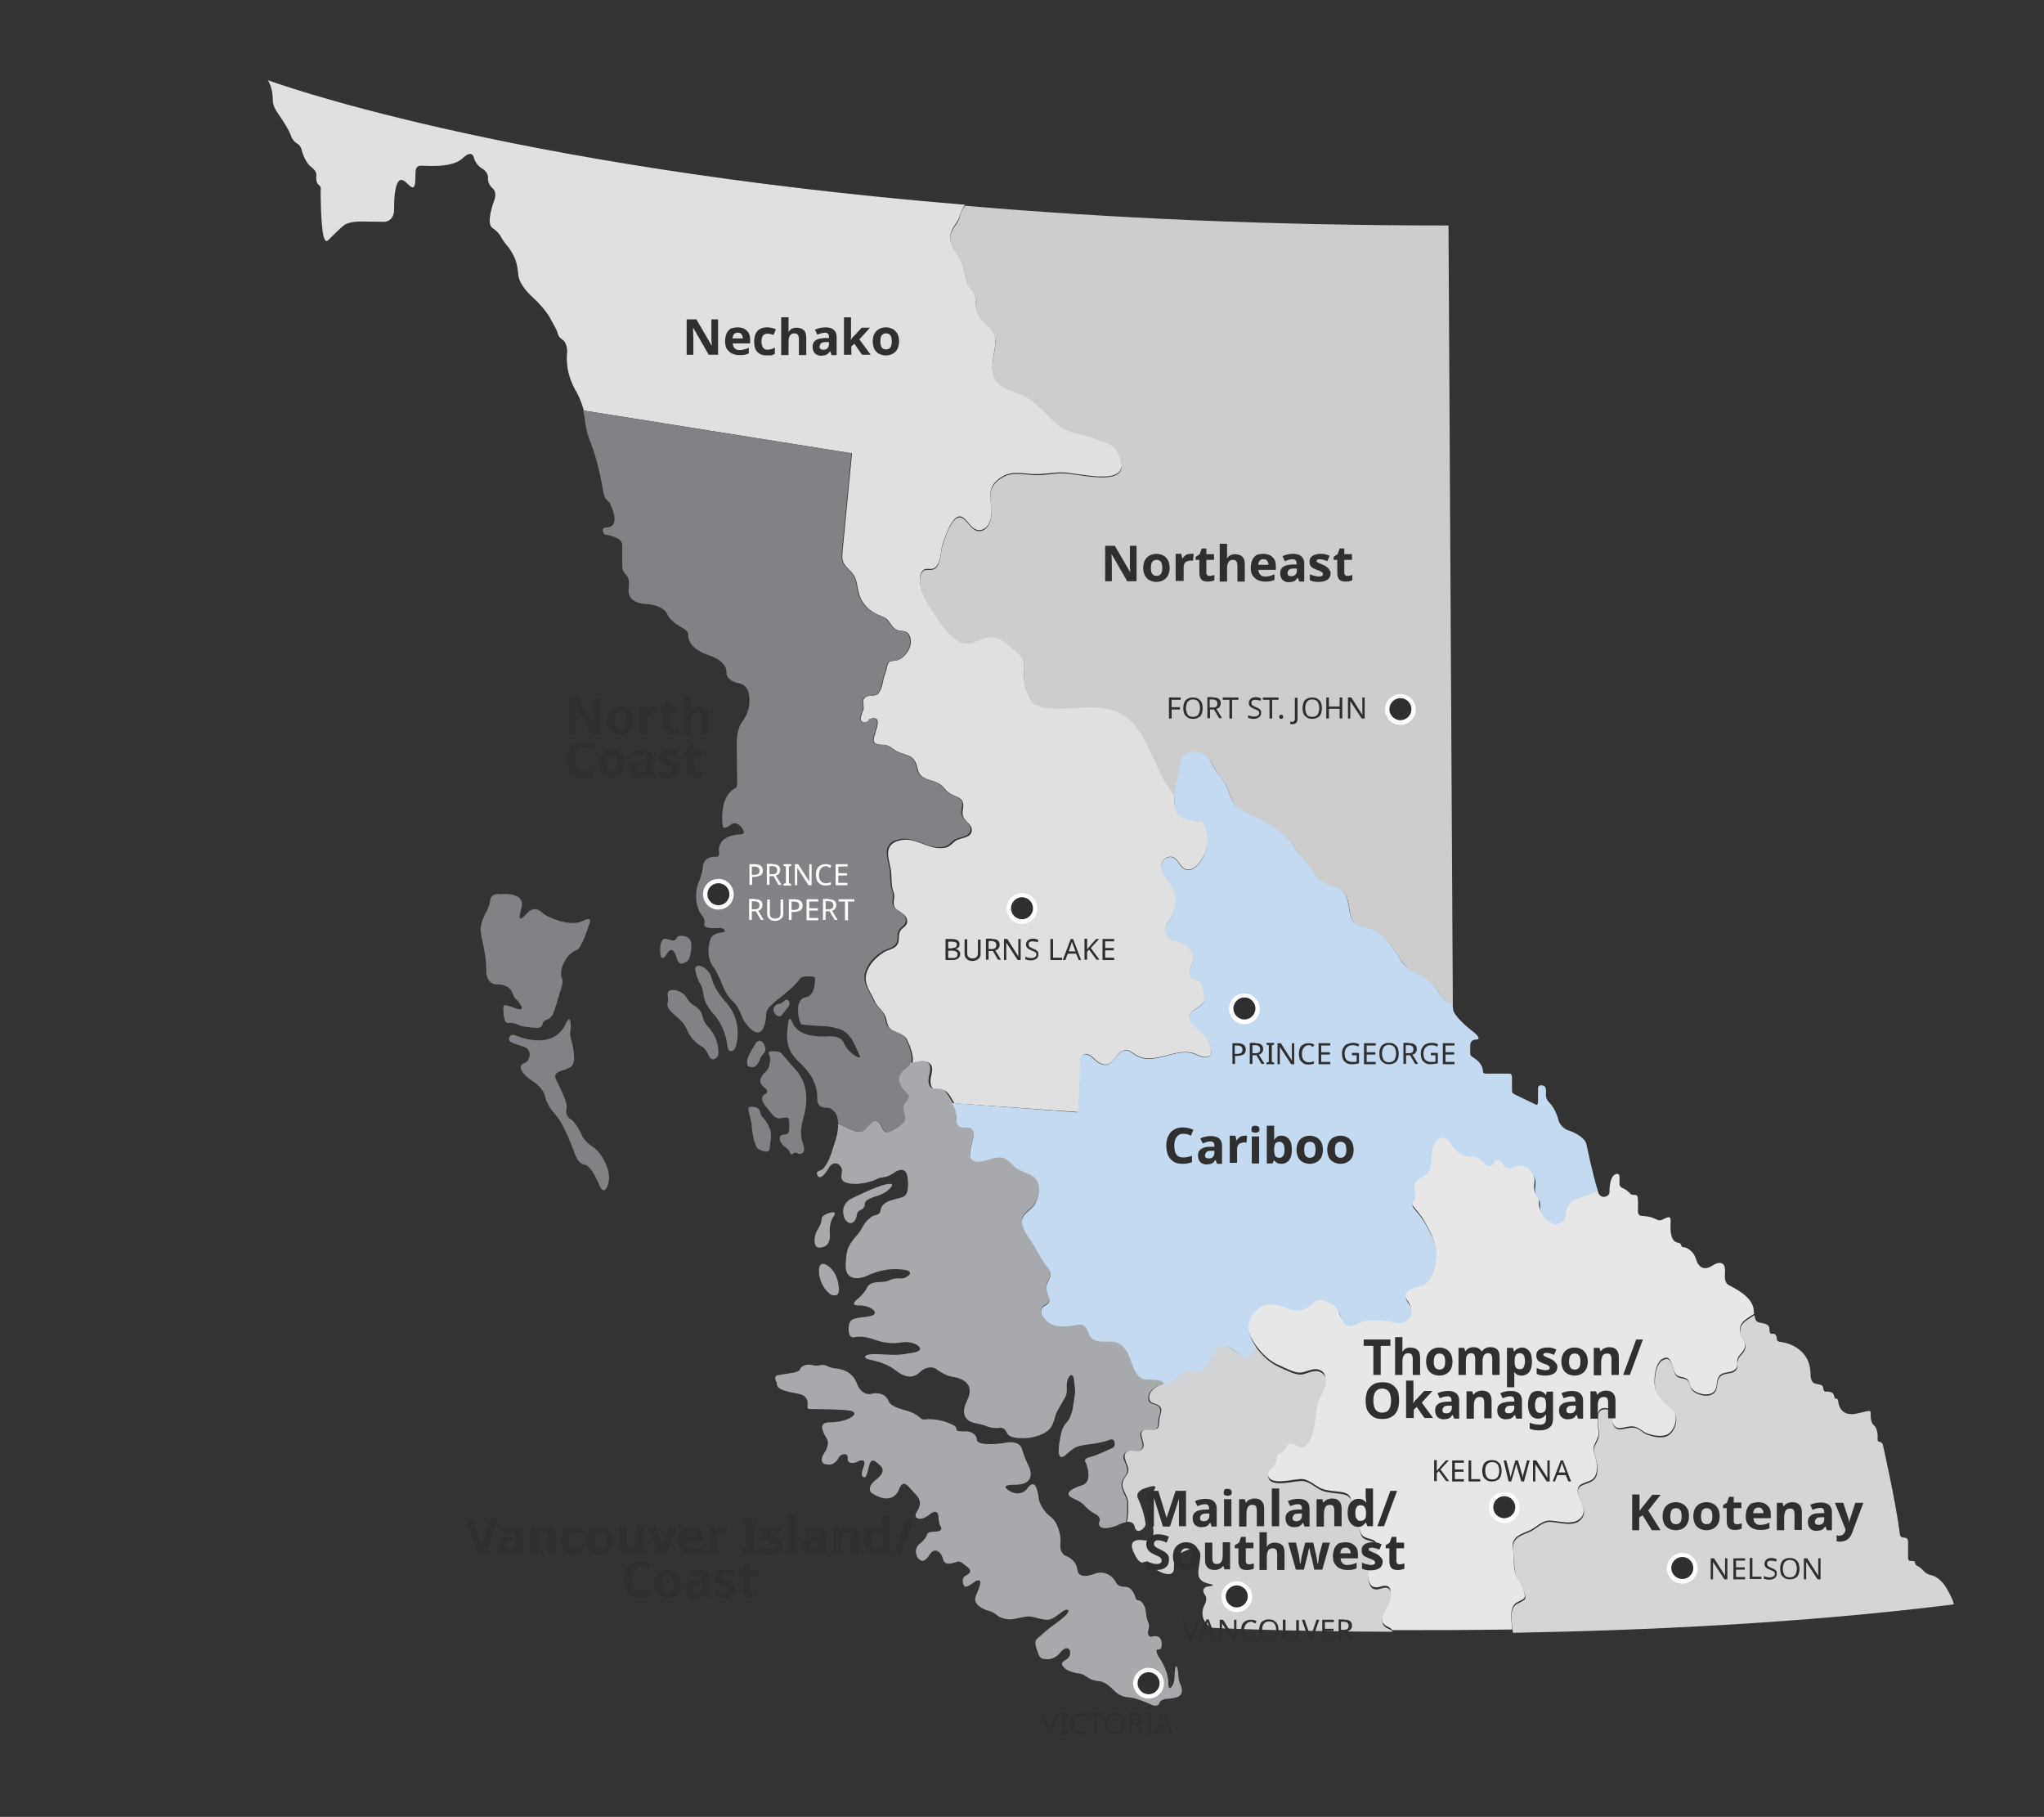 <?xml version="1.0" encoding="utf-8"?>
<!-- Generator: Adobe Illustrator 27.5.0, SVG Export Plug-In . SVG Version: 6.00 Build 0)  -->
<svg version="1.1" id="BC" xmlns="http://www.w3.org/2000/svg" xmlns:xlink="http://www.w3.org/1999/xlink" x="0px" y="0px"
	 viewBox="0 0 612 543.9" style="enable-background:new 0 0 612 543.9;" xml:space="preserve">
<rect x="0" y="0" width="612" height="543.9" fill="#333333" stroke="none"/>
<style type="text/css">
	.st0{enable-background:new    ;}
	.st1{fill:#E0E0E0;}
	.st2{fill:#808285;}
	.st3{fill:#A7A9AC;}
	.st4{fill:#CECDCD;}
	.st5{fill:#D6D5D5;}
	.st6{fill:#E8E7E7;}
	.st7{fill:#D1D3D4;}
	.st8{fill:#C3DAF1;}
	.st9{fill:none;}
	.st10{fill:#2F2F2F;}
	.st11{fill:#FFFFFF;}
</style>
<g class="st0">
	<path class="st1" d="M322.8,332.9c0.3,0,0.8-13.1,0.7-14.5c-0.1-3.5,2.1-3.6,4.2-1.4c1.3,1.3,3.2,2.4,4.9,1.1c1.3-1,2-2.8,3.5-3.5
		s2.5,0.2,3.7,1c5.3,3.5,11.3-1.6,16.9-0.5c1.4,0.3,3.3,1.6,4.8,1.3c2.4-0.5,0.5-4.5-0.2-5.8c-1.2-2.1-5-3.4-5.1-6.1
		c0-2.5,3.8-2.7,4.4-5.1c0.3-1.3,0-2.8-0.4-4c-0.2-0.6-0.3-1.1-0.8-1.5c-1.1-1-2.7-0.3-3-2.3c-0.3-2.1,1.4-3.9,0.8-6
		c-0.4-1.4-1.6-2.7-3-3.3c-1.5-0.7-3.5-0.6-4.5-2c-0.8-1.2-1-3,0-4.2c0,0.1-0.1,0.1-0.1,0.2c1.7-2.6,3.2-5.8,2.3-8.9
		c-0.7-2.8-3.8-4.9-4.1-7.9c-0.2-1.4,0.8-2.8,2.3-3c2.5-0.4,2.9,3,4.9,3.7c3.6,1.2,6.8-5.9,6.7-8.5c0-1.7-0.6-5.8-2.4-6
		c-2.2-0.3-4.4,0.1-6.1-1.7c-1.5-1.5-1.7-3.9-1.5-5.9l-0.1-0.3c-6.2-7.1-7.6-20.1-16.3-24.6c-4.9-2.6-10.4-1.7-15.7-1.4
		c-1.6,0.1-12,0.5-10.9-3.5l-0.2,0.6c-2.1-3.3-1.9-5.3-1.8-9c0.1-2.9-1.2-4.1-3.4-5.9c-1.9-1.5-4.1-3.7-6.7-3.5
		c-3.8,0.3-5.8,3.4-9.6,1.2c-2.9-1.6-4.7-4.5-6.6-7.2c-2-2.8-6.9-10.2-4.2-13.6c1.1-1.3,2.7,0.2,4.1-1.3c1.5-1.6,1.3-4.6,1.9-6.6
		c0.6-1.9,2.8-8.7,5.3-8.4c2.1,0.3,3.2,4.2,5.7,4.1c3.4-0.1,4-4.9,3.6-7.3c-0.7-3.9-0.4-6.6,3.4-8.8c2.7-1.6,5.9-0.9,8.9-0.7
		s5.8-0.5,8.8-0.5c5.2,0,23,5.5,16.6-6.5c-1.1-2-3.6-2.6-5.8-3.6c-4.2-1.8-8.6-1.4-12.2-4.6c-3.5-3.1-6.2-6.7-10.5-8.7
		c-2.8-1.3-6.5-1.9-8.1-4.8c-1.9-3.5,0.4-8.1,0.1-11.9c-0.3-3.9-5.2-4.9-5.7-9.1c-0.2-1.5,0-3-0.6-4.4c-0.5-1.1-1.6-1.8-2-3
		c-1-2.7-1-5.3-2.5-7.8c-1.5-2.4-3.6-4.8-2.3-7.9c0.7-1.7,1.9-2.5,2.5-4.6c0.4-1.4,0.9-2.4,1.6-3.2C149.4,49.8,80.2,24,80.2,24
		s1.5,2.1,1.5,6.1c0,0-0.2,1.4,1.5,3.8c1.7,2.5,3.3,4.9,4.1,7.2c0,0,0.6,1.3,1.7,1.9c1.1,0.5,1.4,2.2,1.4,2.2s0.9,3.4,2.8,4.8
		c1.9,1.4,1.5,2.7,1.5,2.7s-0.2,2,0.7,2.6C96.3,55.9,96,57,96,57s0,10.5,0.9,13.8c0,0,0.4,1.7,1.1,1.3c0.7-0.5,3.3-3.4,5.2-4.8
		c0,0,1-0.7,3.1-0.9c2.1-0.2,5.7,0,8.3,0c0,0,3,0.4,3.4-3.2c0,0-0.1-4.4,0.5-6.9s1.5-2.9,2.7-2s2.8,3.3,3.1,0.4
		c0.3-2.9-0.5-5.1,1.9-5.1c2.3,0.1,9.3,0.6,12.3-2.2c3-2.9,3.4-0.1,3.4-0.1s0.5,2,2.5,3.2s1.7,2.9,1.7,2.9s-0.2,1.6,1.5,3.1
		c1.4,1.3,0.3,3.7,0.3,3.7s-2.5,6.6-0.5,8s2.6,2.7,2.6,2.7s0.6,1.2,1.7,2.5c1.1,1.2,1.2,1.7,1.5,2.1c0.2,0.3,0.8,1.5,0.8,1.5
		s0.9,1.6,1.2,5.4c0,0,0,2.7,4.3,6.6c4.2,3.9,5.4,6.6,5.4,6.6s1.6,2.8,1.9,3.6c0.2,0.8,0.5,1.7,1.1,2.1c0.6,0.5,0.8,0.5,1.2,1.1
		c0,0,0.8,1.2,0.7,3c-0.2,2.1-0.4,6.7,3,12.3c0,0,1.2,2.2,2,5.2l80.3,12.8c-0.9,9.7-1.9,19.4-2.8,29.1c-0.1,1.3-0.3,2.7,0.4,3.9
		c1,1.7,2.7,2.5,3.4,4.4c0.8,2.1,0.7,4.5,1.9,6.6c0.9,1.5,2,2.7,3.5,3.6c1.3,0.9,3,1.1,4.2,2.2c1,1,1.4,2.5,2.9,3.1
		c1.4,0.5,2.9-0.1,3.7,1.6c1,2.1,0.1,4.4-1.4,6c-0.7,0.7-1.5,1.3-2.4,1.5c-0.9,0.3-1.9-0.1-2.5,0.8c-0.5,0.8-0.5,2.1-0.9,3
		c-0.8,1.9-0.7,4.1-1.9,5.8c-1.1,1.6-2.6,0.5-4,1.4c-1.5,1-0.3,2.5-0.7,3.8c-0.3,1.1-2.1,4.2,1,3.6c0.8-0.1,0.6-0.8,1.1-0.9
		c4.7-1.4,0.3,5.4,1.1,6.9c0.6,1,2.2,0.8,3.1,0.9c1.2,0.1,1.9,0.7,2.9,1.4c2.8,2,5.7,0.9,6.8,4.8c0.4,1.5,0.6,2.8,2.1,3.6
		c2.1,1.1,4.3,1,5.9,2.9c0.9,1.1,1.5,1.7,2.8,2.3c1.1,0.5,2.4,0.8,2.9,2c0.7,1.7-0.6,3.2,0.4,4.9c0.8,1.3,3,2.5,2.2,4.4
		c-0.7,1.7-3.5,1.5-4.8,2.5c-1.6,1.3-1.9,2-4,2.1c-4.2,0.3-7.8-3.2-12.1-2.4c-3,0.5-4.4,2.2-3.9,5.2c0.2,1.4,0.6,2.7,0.8,4.1
		c0.2,1.9,0,4.3,0.7,6.1c0.8,1.9-0.8,4,1,5.4c1.2,0.9,3,1.6,3.1,3.3c0.2,1.7-1.5,2-2.1,3.2c-0.7,1.3,0,2.9-0.9,4.1
		c-0.9,1.3-2.8,1.4-4,2.2c-2.3,1.5-4.5,3.6-5.2,6.4c-0.8,3.1,1.2,5.3,2.4,8c0.7,1.7,1.9,2.5,2.9,4c1.2,1.8,0.4,3.5,2.4,4.9
		c1.4,0.9,3.8,1.2,4.5,2.9c0.9,1.9,1.9,4.4,1.7,6.5c0,0.2-0.1,0.4-0.1,0.6c1.7,0.1,3.8-1.3,5.2,0c1.5,1.3,0.1,3.8,0.2,5.3
		c0.1,2.1,0.7,2.5,2.5,2.5c2.2-0.1,2.8,1,3.9,2.8c0.4,0.6,0.4,0.8,0.8,1.3L322.8,332.9z"/>
	<path class="st1" d="M174.7,124L174.7,124L174.7,124z"/>
</g>
<path class="st2" d="M288.2,244.6c0.8,1.3,3,2.5,2.2,4.4c-0.7,1.7-3.5,1.5-4.8,2.5c-1.6,1.3-1.9,2-4,2.1c-4.2,0.3-7.8-3.2-12.1-2.4
	c-3,0.5-4.4,2.2-3.9,5.2c0.2,1.4,0.6,2.7,0.8,4.1c0.2,1.9,0,4.3,0.7,6.1c0.8,1.9-0.8,4,1,5.4c1.2,0.9,3,1.6,3.1,3.3
	c0.2,1.7-1.5,2-2.1,3.2c-0.7,1.3,0,2.9-0.9,4.1c-0.9,1.3-2.8,1.4-4,2.2c-2.3,1.5-4.5,3.6-5.2,6.4c-0.8,3.1,1.2,5.3,2.4,8
	c0.7,1.7,1.9,2.5,2.9,4c1.2,1.8,0.4,3.5,2.4,4.9c1.4,0.9,3.8,1.2,4.5,2.9c0.9,1.9,1.9,4.4,1.7,6.5c-0.2,2.4-2.3,2.4-3.3,4.2
	c-0.9,1.7,0.2,3.6,1.3,4.8c1.2,1.3,1.8,1.6,0.8,2.9c-0.7,0.9-1.2,1.4-1.1,2.5s0.8,2.6,0.4,3.6c-0.4,1.1-4.5,3.8-5.6,3.4
	c-1.4-0.5-1.3-2.3-2.3-3c-2.1-1.4-3.2,2.4-4.9,2.8c-2.6,0.6-4.7-1.7-7.2-2.2c-0.1-2.2-0.9-3.4-0.9-3.4s-1.2-1.6-2.6-1.5
	c0,0-3,0.4-2.8-2.8c0.1-3.2-1.2-6.9-5.2-10.6c-4-3.8-4.3-6.5-3.5-12.2c0,0,0.3-2.2,1.2,0c0.9,2.3,3.2,4.4,10.2,4.3
	c0,0,4.3-0.7,5.3,2c1.1,2.7,4,4.1,4,4.1s1.3,0.6,0.6-0.6c-0.7-1.2-1.9-5.7-5.1-7.4c0,0-2.6-1.1-5.5-1.2c-3-0.1-6.7-0.5-6.7-0.5
	c-1-0.9-2.2-7.6,1.1-8.1s2.9-5.8,2.9-5.8c0-0.6-1.7-0.5-1.7-0.5c-2.5-0.1-2.8,0.7-2.8,0.7c-1.9,2.9-7.3,6.5-8.9,8.2
	c-1.6,1.7-1.2,3-1.2,3c-0.9,9.3-6.1,3-7.3,0c-1.1-3-2.4-4.2-2.4-4.2s-2.1-1.6-3.4-5.1c-1.3-3.4-2.4-5-2.4-5c-3.3-4-1-9.2-1-9.2
	s0.6-1.3,3.4-1.6c1.5-0.2,0.3-1.4-0.9-1.3c-5.4,0.4-4.5-1.2-4.5-1.2c0.3-1.2-0.5-2.3-0.5-2.3c-2.5-2.9-2.3-7.7-1.2-10.2
	s1.2-4.3,1.2-4.3c0.2-3.8,4-3.3,4-3.3s1.1,0.1,0.9-1.2c-0.2-1.4-0.2-5,6-5.5c0,0,2.5,0.2,0.8-2s-3.2-1-3.2-1s-2.3,1.9-2.5,0.5
	c0,0-1.3-8.5,3.5-11.2c0,0,0.8-0.2,0.8-1.4l-0.1-11.5c0,0-0.3-4.5,1.5-6.9s2.1-4.6,2.1-4.6s1.3-6.3-2.8-7.1s-3.9-3.2-3.9-3.2
	s0.6-3.3-5.4-5.3s-6-5.4-6-5.4c-0.1-1.8-0.1-1.7-2.9-3.4c-2.8-1.7-3.4-3.4-3.4-3.4s-0.8-2.7-6.5-3.1c-5.7-0.3-5.1-4.2-5.1-4.2
	s0.5-3.2-0.5-4.2c-1-1.1-1.4-1.8-1.4-3.1s0-6.2,0-6.2c0-2.2-4-2.8-4.8-3c-0.8-0.1-0.9-0.6-1-1.3c-0.1-0.9,1-0.9,1-0.9
	c4.8-0.1,1.2-7,1.2-7s-0.2-0.6-1.2-1.4c0,0-0.5-0.4-0.8-1.9c-1.7-10.1-3.8-14.9-3.8-14.9s-1.4-3.1-1.8-7.2c-0.1-0.9-0.3-1.8-0.5-2.6
	l80.3,12.8c-0.9,9.7-1.9,19.4-2.8,29.1c-0.1,1.3-0.3,2.7,0.4,3.9c1,1.7,2.7,2.5,3.4,4.4c0.8,2.1,0.7,4.5,1.9,6.6
	c0.9,1.5,2,2.7,3.5,3.6c1.3,0.9,3,1.1,4.2,2.2c1,1,1.4,2.5,2.9,3.1c1.4,0.5,2.9-0.1,3.7,1.6c1,2.1,0.1,4.4-1.4,6
	c-0.7,0.7-1.5,1.3-2.4,1.5c-0.9,0.3-1.9-0.1-2.5,0.8c-0.5,0.8-0.5,2.1-0.9,3c-0.8,1.9-0.7,4.1-1.9,5.8c-1.1,1.6-2.6,0.5-4,1.4
	c-1.5,1-0.3,2.5-0.7,3.8c-0.3,1.1-2.1,4.2,1,3.6c0.8-0.1,0.6-0.8,1.1-0.9c4.7-1.4,0.3,5.4,1.1,6.9c0.6,1,2.2,0.8,3.1,0.9
	c1.2,0.1,1.9,0.7,2.9,1.4c2.8,2,5.7,0.9,6.8,4.8c0.4,1.5,0.6,2.8,2.1,3.6c2.1,1.1,4.3,1,5.9,2.9c0.9,1.1,1.5,1.7,2.8,2.3
	c1.1,0.5,2.4,0.8,2.9,2C288.5,241.4,287.2,242.9,288.2,244.6z M239,345.4c0,0,2.7,0.6,1.4-3.1c-1.4-3.7,0.3-7.9,0.4-8.6
	c0.1-0.6,2.4-8-2.5-13.4c-4.8-5.4-1.4-1.6-4.1-4.7c0,0-0.6-0.9-2.3-0.9c-1.6,0-1.2,0-1.2,0s-0.9,0.1-0.4,1s0.4,3.8-1,5.1
	c-1.4,1.2-2.6,3.1-0.6,4.6s0.4,2.1,0.4,2.1s-2.1,0.9,0.1,3.6c2.2,2.7,2.8,3.8,4.3,3.7c1.5-0.1,2.8-0.9,2.8,1.1c0,2.1,0.2,3.5-1,3.7
	c-1.2,0.1-1.9,0.2-1.8,1.5c0.1,1.3,2.1,2.7,2.1,2.7s0.6,0.4,0.9,1.3c0.3,0.9,1.1,0.2,1.1,0.2S238.2,344.7,239,345.4z M229.1,344.7
	c0,0,1.4,0.4,1.4-1.1s0.8-3.5,0-5.7s-2.3-3.6-2.3-3.6s-0.4-0.3-0.6-1.4c-0.2-1.1-1.2-1.5-1.7-1.5s-2-0.5-1.8,0.9s0.9,3.1,1,5
	s0.9,6.2,2,6.7C228.3,344.6,228.1,344.5,229.1,344.7z M225.8,319.4c0,0,1.3-0.6,1.9-2.7c0,0-0.3,0.2,1.1-1.5c0,0,0.8-0.8,0-2.5
	c-0.8-1.6-2-1.3-2.5-0.4c-0.5,1-3.5,4.9-2.4,6.8C223.8,319.1,224.5,319.6,225.8,319.4z M235.6,302c0,0,1.4-1.4,0.5-2.4
	c0,0-0.5-0.9-1.6,0.3c0,0-0.7,0.6-1.5,0.7s-1.9,1.2-1.2,2.5c0.6,1.2,1.7,1.5,2.3,0.8C234,304,234.4,303.4,235.6,302z M220.3,313.3
	c0,0,2.5-7-2.8-13.1c0,0-3.5-3.6-4.4-7.3c-0.9-3.7-5.5-5.1-4.9-2.3c0.6,2.8,1.5,4,1.5,4s0.6,0.6,1,3.5s3,5.5,3,5.5s3.5,3.6,4.1,9.7
	c0,0,0.2,1.5,1.1,1.4C219.7,314.5,220,314.1,220.3,313.3z M215.1,315.5c0,0,0.4-4.2-2.8-7.8c0,0-1.1-1-1.6-2.3s-0.3-2.7-2.7-4.3
	c0,0-1.4-0.5-2.6-2.7c-1.2-2.1-6.4-3.3-5.4,0c0,0,0.1,1-0.1,1.8c-0.2,0.7-0.1,1.7,1.6,3.2c1.7,1.5,3.4,2.8,4.3,5.1
	c0.9,2.3,3.2,4.2,4.3,4.8c1.2,0.5,2,2.5,2,2.5s0.5,1.5,1.6,1.3C213.7,317.1,214.9,316.8,215.1,315.5z M206.4,286.8
	c0,0,0.9-2.5,0.5-4.7s-3.7-2.3-4.2-1.5c-0.5,0.9-0.6,1.3-3,0.5c-2.5-0.7-2,4.1-2,4.1s0.1,3.4,2,0.3s2.9,1.3,2.9,1.3s0.6,2.2,1.9,1.6
	C205.8,287.8,205.9,288,206.4,286.8z M168,296c0.8-2.3,0.2-3.3,0.2-3.3s-0.7-1.5,0.5-4.2c1.2-2.6,2.6-3.5,4.1-4.2s3.6-7.6,3.6-7.6
	s1.4-2.7-1.9-1c-3.3,1.7-9.9-0.5-12.3-2.6c-2.4-2.1-4-0.1-4.5,0.4s-3.2,3.8-1.6-1.5c1.5-5.3-6.3-4.3-6.3-4.3s-2.6-0.6-3,1.7
	c-0.4,2.4-1.2,3.6-1.2,3.6c-2.5,4.6-1.5,6.2-1.5,7.1c0.1,0.9,1.5,5.6,1.5,10.3c-0.1,4.6,3.3,4.3,3.3,4.3s3.5-0.2,4.5,2.5
	c1,2.6,1,1.2,2.5,3.7s-2.4,0.5-3.8,0.2c-1.5-0.4-1.5-0.4-1.3,2.7c0.3,3.1,1.6,2.4,1.6,2.4s1.8,0,2.8,0.6s3.7,0.8,5.4,0.9
	c1.6,0.1,1.8-0.9,1.8-0.9s0.1-1.2,1.2-1.5c1.1-0.3,1.9-1.5,1.9-1.5C167.4,298.6,167.2,298.2,168,296z M152.4,311
	c-0.1,1.1,1.9,1.5,4.5,2.4c2.6,0.8,1.9,4.3,0,4.9s-1.1,2.9,2.5,5.3s3.8,4.6,3.8,4.6s0.4,2.6,3.1,5.5c2.7,2.8,5.8,11.7,5.8,11.7
	s1,3.1,3,3.3c2,0.2,4.4,6.2,4.4,6.2s1.4,3.5,2.6-0.5c1.2-4-2.2-9.6-4.5-11c-2.3-1.5-3.2-3.1-3.2-3.1c-1.6-3.9-3.3-5.1-3.3-5.1
	s-2-1-1.5-3.1s-1.6-5.6-3-8.7c-1.5-3,2.3-2.6,4.3-4c2-1.3,0.4-7.3,0-8.6c-0.4-1.3,0-3.2,0-3.2c0-4.9-1.6-0.9-1.6-0.9
	c-4.1,8.2-14.8,3.3-14.8,3.3C153.2,309.5,152.5,309.9,152.4,311z"/>
<path class="st3" d="M248.3,425.8c0,0,3.6,0.1,6.2-1.3c2.5-1.4,0.8-2.1,0-2.2s-2.1-0.4-12.2-0.5c0,0-0.7,0.2-0.5-1.2
	c0.2-1.4-0.4-3-3-3.4c-2.6-0.5-6.7-1.1-6.2-3.3c0,0-1.5-2,0.7-2.3s2.6-0.4,4.4-0.7c1.8-0.4,1.8-0.9,1.8-0.9s0.4-1.8,3.5-1.4
	c0,0,0.8,0.3,1.7,0.2c1,0,1.2-0.5,2.9,0.1c0,0,1,0.6,2.2,0.7s5.3,0.5,6.8,4.6c1.5,4.1,4.6,3,4.6,3s3.6-0.9,4.9,2.3
	c0,0,0.2,1.4,4.3,2.5c4.1,1.1,4.5,2,5.3,2.6s1.5,0.3,1.5,0.3s4.4-0.5,8.7,2c0,0,0.5,0.5,0.5,1.1c-0.1,0.6,2.5,0.5,3,0.5
	s2.9,0.3,3.1,2.5s8.1,1,8.1,1s4.5-1.2,5.4,1.8s1.9,4.9,1.9,4.9s3.5,6.1-4.9,5.8c0,0-3.9,0-0.6,1.9s5.2-0.8,5.2-0.8s1.9-3.1,2.9,0.4
	c0,0,0.5,1.7,0.5,2.6s1.4,3.9,3.5,5.4s3.3,5.4,3,8.2c-0.3,2.9,1.6,3.6,1.6,3.6s3.1,0.9,3.5,4.2c0.4,3.3,5.5,1,5.5,1s3.9-1.4,6.2,3
	c0,0,0.5,1,2.2,1s2.8,0.9,3.6,3.6c0,0,0.2,0.5,0.8,0.5c0.6-0.1,2,1.3,2.2,3.5s0.7,3.1,0.7,3.1s0.5,0.6,0,2.4s0.9,1.9,0.9,1.9
	s2.8-1,3.1,1.6c0.3,2.6-1,2.2-1,2.2s-1.2-0.3,0,2c0,0,2.9,3.9,3,7.7c0,3.8,1.5,0.6,1.5,0.6s0.4-1,0.4-2.7s0.5-4.2,1-1.1
	c0,0,0.1,0.9,0.2,2.1s0.6,2,0.6,2s1.3,2.7-0.9,3.6c0,0-1.2,0.5-3.6,0.6c0,0-1.6,0.3-1.8,1.1c-0.1,0.8-1.1,1.2-2.3,0.7
	c-1.1-0.5-4.4-2.1-7.2-2.3c-2.9-0.2-4.4-2.4-4.6-2.5s-2-2.1-3.9-2.3c-1.9-0.2-2.7-0.5-4.1-1.5c-1.3-1-2.5-0.8-3.2-1
	s-2.7-0.7-3.5-1.8c-0.8-1-0.5-1.4,1-2.3s1.4-4-0.7-3.1c0,0-0.8,0.5-1.3,1.2s-2.6,2.7-5.6,1.6c0,0-0.7-0.4-1-1.6
	c-0.4-1.2-1.5-3.4-0.1-4.4c1.2-0.9,2.3-2.1,3.5-3s2.4-1.7,3.5-2.6c0.7-0.6,1.5-1.2,2-2c0.6-0.8-0.1-1.1-0.8-0.8
	c-0.8,0.3-1.3,0.9-2.1,1.4c-1,0.7-2,1.5-3.3,1.5c-1.5,0-3-0.6-4.5-0.9c-1.8-0.3-3.3,0.3-5.1,0.6c-1.8,0.4-3.5,0.1-5.1-0.8
	c0,0-1-1.1-2.8-1.6s-4.9-1.9-3.8-4.5s2.4-5.6-0.2-4.3c0,0-2.6,2.1-3.2,1.5s-0.8-2.3-0.1-2.9c0.7-0.6,3.2-1.3,0.7-3.1
	c-2.4-1.8-1.9-1.6-3.6-1.1s-3.1,0.6-3.5-1.2c-0.4-1.8-2.3-3.6-3.8-1.4s-2.3,2.7-3.7,1.2c0,0-1.6-2.5,0.6-4.3c0,0,0.7-0.4,1.6-1.6
	c1-1.2-0.1-1.9,3-2c3-0.1,1.4-1.9,1.4-1.9s-0.4-1.3-0.4-2.2c0,0,0.2-3.3-2.7-1c-2.9,2.3-4.6,1-4.1-0.2s2.5-3.2,0-5.8
	c-2.5-2.5-3.7-5.3-5.3-0.9c0,0-2,4.4-8,0.4c0,0-1.8-1.6,1.6-4.1c0,0,3-2.2,1.2-3.9c-1.8-1.7-2.8-2.7-3.5,0s-0.9,4.1-2,3
	c0,0-0.6-0.2,0.4-2.9c1-2.7-1.6-1.7-1.9-1.4c-0.4,0.3-3,1-2.9-1c0.2-1.9-2-1.3-2.5-0.5s-1.3,2.7-3.9,2.3c-2.6-0.4-0.7-3.3-0.7-3.3
	s2.1-2.7,0.7-4.7C246.2,428.5,245,425.8,248.3,425.8z M266,356.2c0,0,2.8-2.3-0.5-1.7c-3.3,0.6-11.1,4.6-11.1,4.6s-3.1,1.9-1.5,5.7
	c0,0,1.3,2.5,3,0.7c0,0,0.5-0.8,0.7-1.9c0.1-1.1,1.3-1.5,1.3-1.5s1-0.3,1.1-1.9c0,0-0.2-1.1,3.4-2.1
	C262.3,358.2,265.1,357.2,266,356.2z M248.5,369.9c0,0-0.5-3.5,1-5.6s-1.1-1.2-1.1-1.2s-2.3,0.5-2.4,1.8c-0.1,1.3-0.3,1.7-1.3,3.4
	c-1,1.7-1.4,5.3,0.7,5.2C247.6,373.4,248.5,372,248.5,369.9z M251.2,386c0,0,0-4.6-3.1-6.9s-2.9,1.4-2.9,1.4s-0.1,4.4,3.6,7.1
	C248.8,387.5,251.2,388.8,251.2,386z M348.5,414.3c-0.5-2.3-5-0.9-6.7-1.9c-2.6-1.6-2.9-5.4-4.4-7.9c-0.9-1.6-2.2-2.7-4-3
	c-2.2-0.3-5,0.5-6.8-1.3c-0.9-0.9-0.9-2.3-1.7-3.2c-1-1-2.1-0.6-3.4-0.4c-2.8,0.4-5.9,0.7-8.2-1.4c-0.8-0.8-1.8-2.1-1.5-3.3
	c0.3-1.2,1.5-1.2,2.1-2s0.2-1.4-0.1-2.3c-0.4-1.2-0.8-2.2-0.3-3.5c0.4-1,1.2-2,1-3.2s-1.4-2.2-2-3.2c-0.9-1.5-1.7-3-2.6-4.4
	c-1.3-2.1-3-4.1-3.7-6.4c-1.1-3.5,1.9-4.1,3.5-6.4c1.4-2,2.1-5.4,0.6-7.5c-1.3-1.9-3.9-2.1-5.7-3.3c-1.8-1.2-2.8-3.3-5.2-3.4
	c-2.3-0.1-4.4,1.5-6.7,1.3c-3.3-0.2-2.2-3.4-1.7-5.5c0.3-1,0.8-2.6,0.4-3.6c-0.7-1.8-2.4-0.8-3.8-1.3c-1.2-0.5-1.3-1.7-1.3-2.9
	c0-2.2-0.8-3.8-1.9-5.6c-1.1-1.8-1.7-2.9-3.9-2.8c-1.8,0.1-2.4-0.4-2.5-2.5c0-1.6,1.3-4.1-0.2-5.3c-1.4-1.2-3.5,0.1-5.2,0
	c-0.5,1.8-2.2,1.9-3.1,3.6s0.2,3.6,1.3,4.8c1.2,1.3,1.8,1.6,0.8,2.9c-0.7,0.9-1.2,1.4-1.1,2.5s0.8,2.6,0.4,3.6
	c-0.4,1.1-4.5,3.8-5.6,3.4c-1.4-0.5-1.3-2.3-2.3-3c-2.1-1.4-3.2,2.4-4.9,2.8c-2.6,0.6-4.7-1.7-7.2-2.2c0.1,1.2-0.1,2.6-0.6,4.4
	c-1.6,5.1-2,6.6-3.6,8.7c-0.8,0.9-1,0.6-1.8,1.1s0.1,1.5,0.1,1.5c1.1,1.1,3.1-2.5,3.1-2.5c1.7-2.9,4.1-0.8,4,0.8
	c-0.1,1.5-0.9,3.1,1.9,3.7c2.8,0.7,7-0.4,8.7-1.3c0,0,0.6-0.4,2-0.5c0.9-0.1,2.2-0.7,3.4-1.6c0,0,3.1-2,3.6,1.5c0,0,0.9,5.2-1.3,6
	c-2.2,0.9-6.4,0.9-6.8,4.2c0,0,0,1-1.6,1.3c-1,0.2-1.6,0.9-1.6,0.9s-1.3,0.9-2.3,2.9c-1.1,2-1.6,2.1-3,4c-1.3,1.9-1.7,2.7-1.9,7
	s3.2,4.8,6.7,3.2c3.5-1.6,6.9-2.2,10.7-1.7c3.8,0.5,0.8,2.5-0.3,2.6c-1.1,0.1-2.3-0.3-4.3,0.7c0,0-1,0.4-2.7,0.4
	c-0.9,0-3.1,0.2-3.7,1.7c-0.7,1.5-2.5,3.1-2.5,3.1s-3.3,2.3,0.2,2.2c3.5-0.1,7,2.8,2.6,3.3c-4.4,0.6-5.8,0.5-5.8,3.7
	c0,0-0.2,3,1.8,2.5c2.6-0.6,6.1,0.8,6.1,0.8s3.8,1.5,7.7,0.8c3.9-0.8,8.4,2.2,3.9,3s-5,0.8-10.3,0.5c-5.4-0.3-5,1.3-2.7,1.7
	c2.3,0.4,5.4,1.4,7.5,3.1c2.1,1.6,4.7,3,7.3,0.6c2.6-2.4,4.7-1.1,4.7-1.1s2.7,2.1,4.8,2.4c2.1,0.3,7.5,1.5,4.6,7.3s2.3,6.6,2.3,6.6
	s2.4,0.4,3.7,1c1.3,0.6,3.6,0.5,3.6,0.5s1.4-0.7,2.4,1.5s6.8,1.4,6.8,1.4s5.4-0.6,6.8-3.9s0.2-1.8,2.2-5.4c2-3.5,2.2-3.2,2.1-6.1
	s1.9-4.9,2.2-1.7c0.3,3.2,0.5,2.7,0,5.6c-0.5,3-0.2,2.7-1.2,5.3c-1.1,2.6-2.3,1.3-3.2,7.7c0,0-1.1,6.2,1.8,3.7
	c3-2.5,2.9-2.7,7.7-3.3c0,0,3.7-0.5,5.3-1.2c1.6-0.7,1.7,0.6,1.7,0.6s0.3,1.2-0.5,1.7c0,0-4.7,2.3-6.9,2.8c-2.2,0.5-1.2,1.7-1.2,1.7
	s2.4,5.6-1.1,6.7c-3.4,1.1-5.6,2.6-2.8,3.9c2.9,1.3,3.4,2.1,3.4,2.1s1.2,1.5,3.3,2.6c2.1,1.1,1.2,2.5,1.2,2.5s-0.9,3.2,5.3,1
	c0,0,1.4-0.8,2.7-1c0.5-1.8,0.3-4.3,0.4-5.6c0-1.6-0.9-2.6-1.4-4.1c-0.6-1.7-0.3-2.7,0.7-4c1.2-1.5,0.7-2.5,0.1-4.1
	c-0.6-1.3-1.1-2.7,0.7-3.4c1.3-0.5,3.4,0.7,4.3-0.9c0.6-1.1-0.2-2.6-0.4-3.6c-0.4-2.3,1.6-1.8,3.1-1.8c2.8-0.1,1.9-2,2.4-4.1
	c0.4-1.4,0.9-2.5-0.6-3.4c-1.1-0.6-2.5-0.3-2.6-2c-0.2-1.5,1-2.7,2.2-3.4C347.1,414.8,347.8,414.5,348.5,414.3z"/>
<path class="st4" d="M433.7,67.5L433.7,67.5c-54.6,0-102.8-2.3-144.7-5.9c-0.8,0.8-1.3,1.8-1.6,3.2c-0.5,2.1-1.7,2.8-2.5,4.6
	c-1.3,3,0.8,5.4,2.3,7.9s1.5,5.1,2.5,7.8c0.4,1.1,1.5,1.8,2,3c0.6,1.4,0.4,2.9,0.6,4.4c0.5,4.2,5.4,5.2,5.7,9.1
	c0.3,3.8-2.1,8.4-0.1,11.9c1.6,2.9,5.4,3.6,8.1,4.8c4.3,2,7,5.6,10.5,8.7c3.6,3.2,8,2.8,12.2,4.6c2.2,0.9,4.7,1.5,5.8,3.6
	c6.4,12-11.5,6.4-16.6,6.5c-3,0-5.8,0.8-8.8,0.5c-3-0.2-6.2-0.9-8.9,0.7c-3.8,2.2-4.1,5-3.4,8.8c0.4,2.3-0.2,7.2-3.6,7.3
	c-2.5,0.1-3.6-3.8-5.7-4.1c-2.6-0.3-4.7,6.5-5.3,8.4c-0.6,2-0.4,5-1.9,6.6c-1.4,1.5-3.1,0-4.1,1.3c-2.7,3.4,2.3,10.7,4.2,13.6
	c1.8,2.6,3.7,5.6,6.6,7.2c3.8,2.1,5.8-1,9.6-1.2c2.6-0.2,4.8,2,6.7,3.5c2.2,1.8,3.5,3,3.4,5.9c-0.1,3.7-0.4,5.7,1.8,9
	c0-0.1,0.1-0.6,0.2-0.6c-1.1,4,9.2,3.6,10.9,3.5c5.3-0.3,10.7-1.1,15.7,1.4c8.7,4.5,10.1,17.5,16.3,24.6l0.1,0.3c0.1-2,0.5-4.1,1-6
	s0.3-4.5,1.9-6c2.2-2.2,6.6-0.9,7.9,1.6c1.1,2.1,2.2,3.7,3.6,5.5c1.5,1.9,1.9,4.4,3,6.5s3.4,3,5.5,4c4.2,2,8.7,4.5,11.9,8
	c1,1.1,1.6,2.5,2.5,3.6c1.8,2.1,3.5,4.1,5,6.4c1,1.6,2.1,2.4,3.8,3c1.3,0.5,2.7,0.9,3.9,1.7c2.6,1.8,1.9,5.6,3,8.2
	c1,2.4,3.3,2.7,5.4,3.3c4.1,1.1,6.7,5,8.8,8.4c1.1,1.7,2.1,3.1,3.8,4.2c1.8,1.1,3.7,1.8,5.3,3.1c1.8,1.5,2.9,3.6,4.4,5.4
	c0,0,0.7,0.9,2.6,1.5L433.7,67.5z"/>
<g class="st0">
	<path class="st5" d="M530.5,399.3c0,0-0.7,0.2-0.7-1.4c0-1.8-1.9-1.6-3.4-2.1c-0.7-0.2-1-1.3-1.1-2.1c-2.2,1.6-5.1,2.5-4,6.1
		c0.5,1.5,1.8,2.6,1.1,4.3c-0.5,1.3-1.8,1.9-2.1,3.3c-0.3,1.3,0.3,2.3-1,3.2c-1.2,0.8-2.9,0.4-4,1.3c-1.4,1.1-0.9,2.8-1.5,4.3
		c-1.1,2.6-5.5,1.7-7.1,0c-0.8-0.8-0.6-2-1.3-2.8c-0.8-0.9-2.1-0.6-3.1-1.2c-1-0.7-1-1.5-1.3-2.5c-0.5-1.8-1.1-3.8-3.3-2.4
		c-2,1.2-2.3,5.3-2.2,7.4c0.2,3.2,2.5,5.8,5,7.4c2.4,1.6,1.4,6-0.8,7.5c-1.7,1.2-4.4,0.6-6.2,0c-1.7-0.5-2.6-2.1-4.5-2.2
		c-2.3-0.2-5,1.9-6.1-1.2c-0.6-1.7,0.3-4.4-2.4-4.3c-2.5,0.1-2.1,2.8-2,4.6c0.1,1.1,0.4,2.3,0.2,3.4c-0.1,1.3-0.9,2.1-1.3,3.3
		c-0.6,1.8,1,4.2,0.9,6.2c0,1.7-0.2,3.3-1.8,4.1c-2.1,1.2-4.7,0.9-3.9,4.1c0.5,2.2,2.6,4.4,1.2,6.7c-2,3.2-6.7,1.4-9.7,1.3
		c-2.3,0-3.8,1.8-5.7,2.8c-1.8,0.9-4.1,1.3-5.1,3.3c-0.8,1.7,0.1,3.5,0.1,5.2c-0.1,1.9,0.2,4,0.9,5.8c0.5,1.2,1.4,2.2,1.9,3.5
		c1.1,2.8,0.5,2.7-1.9,3.9c-2.6,1.3-1.6,5.9-1.3,8.7c39.1-0.7,86.3-2.8,132-8.5l0,0c0,0,0-1.1-2.1-4.7s-4.5-4-4.5-4
		s-1.5-0.2-2.5-1.4c-1-1.1-1.8-1.4-1.8-1.4s-0.6-0.2-0.7-0.9c0-0.7-0.7-0.6-1.4-0.6s-0.7-0.9-0.7-0.9s0-3.9,0-4.8s-0.3-1.3-1.4-1.3
		c-1.1,0-1.1-1.3-1.1-1.3c-1-8.5-5-26.3-5-26.3c-0.2-0.8-0.7-1.1-1.2-1.1c-0.6,0-0.4-1.5-0.4-1.5c0-2.4-1-3.3-1-3.3
		s-1.1-0.7-1.1-2.9c0-2.1,0.3-1.7-4.3-0.7c-4.6,0.9-5.3-2.6-5.4-3.6c-0.1-1.1-0.7-0.9-0.7-0.9s-0.3,0.3-0.6-1s-2.3-1.1-2.3-1.1
		s-0.8,0.2-0.9-1c-0.1-1.2-0.9-1-2.4-1.4s-1.4-2.7-1.4-2.7c0-8.5-8.1-9.7-9.1-9.8c-1-0.1-1-0.8-1-0.8
		C532,398.9,530.5,399.3,530.5,399.3z"/>
</g>
<path class="st6" d="M454.2,479.7c2.3-1.2,2.9-1,1.9-3.9c-0.5-1.3-1.3-2.3-1.9-3.5c-0.8-1.8-1-3.9-0.9-5.8c0.1-1.7-0.9-3.5-0.1-5.2
	c1-2,3.3-2.4,5.1-3.3c1.9-1,3.4-2.8,5.7-2.8c3,0.1,7.7,1.8,9.7-1.3c1.4-2.3-0.7-4.5-1.2-6.7c-0.7-3.2,1.8-3,3.9-4.1
	c1.5-0.8,1.7-2.4,1.8-4.1c0-2-1.5-4.4-0.9-6.2c0.4-1.2,1.1-2,1.3-3.3c0.1-1.1-0.2-2.3-0.2-3.4c-0.1-1.7-0.5-4.5,2-4.6
	c2.7-0.1,1.8,2.6,2.4,4.3c1.1,3.1,3.7,1,6.1,1.2c1.9,0.2,2.9,1.7,4.5,2.2c1.8,0.6,4.5,1.1,6.2,0c2.1-1.5,3.2-5.8,0.8-7.5
	c-2.5-1.7-4.8-4.3-5-7.4c-0.1-2.1,0.2-6.1,2.2-7.4c2.2-1.4,2.8,0.7,3.3,2.4c0.3,1,0.4,1.9,1.3,2.5s2.2,0.3,3.1,1.2
	c0.7,0.8,0.5,2,1.3,2.8c1.6,1.7,6.1,2.6,7.1,0c0.6-1.5,0.1-3.2,1.5-4.3c1.1-0.8,2.8-0.5,4-1.3c1.4-0.9,0.8-1.9,1-3.2
	c0.3-1.4,1.6-2,2.1-3.3c0.7-1.7-0.7-2.8-1.1-4.3c-1.1-3.5,1.8-4.5,4-6.1c-0.1-0.5-0.1-0.9-0.1-0.9c-0.1-4.1-5.7-6.7-7.3-7.6
	c-1.7-0.9-1.3-2.5-1.3-4.6s-1.4-2.9-4-1.2c-2.6,1.6-4.1,0-4.7-2.1s-2.5-3.4-3.5-3.5c-0.9,0-0.9-0.5-0.9-0.5c0-0.8-1.1-0.9-1.1-0.9
	c-2.8-0.6-2-5.7-2.1-6.7c0-1-0.4-1.2-1.8-0.5s-1.5,0.7-3,0s-2.7-0.7-3.9-0.8c-1.1-0.1-1.1-1.3-1.1-1.3s0.1-2.8,0-3.9
	c-0.1-1.2-0.7-1.1-1.4-1.1c-0.7,0-1.1-0.6-1.1-0.6s-0.8-0.9-2-1.4c-1.1-0.5-1-1.2-1-1.2s0-1.6,0-2.3c0-0.7-0.6-0.8-0.6-0.8
	c-2.5,0-2.4,5.2-2.4,5.2s0.2,1.5-1.6,1.7c-1.4,0.1-1.8-1.4-1.8-1.4c-0.1-0.4-0.3-0.8-0.4-1.2c-0.6,0.3-1.2,0.5-1.8,0.8
	c-2.3,1.1-5.9,1.4-7.2,3.9c-0.7,1.3-0.3,2.9-1.2,4.1c-2.5,3.3-7.2-0.9-7.1-4c0-1.4,0.1-1.5-0.7-2.6c-1.6-2.2-0.1-3.8-0.9-6.1
	c-0.6-1.7-2.1-3.3-4.1-3.6c-1.3-0.2-2.1,0.7-3.3,0.8c-2,0.2-2.1-2.5-3.8-2.5c-1.2,0-0.5,0.8-1.3,1.4c-0.9,0.8-1.7,0.3-2.5-0.3
	c-0.7-0.5-1.1-1.3-1.9-1.7c-1.2-0.6-2.6-0.3-3.8-0.7c-1.3-0.4-2.5-1.3-3.5-2.3c-0.7-0.8-1.1-2.1-2.1-2.7c-3.1-1.7-4.4,2.3-4.5,4.6
	c-0.1,2.6,0,5.1-2.5,6.6c-1.5,0.9-2.7,1.4-2.7,3.3c0,1,0.4,1.9,0.2,2.9c-0.3,1.3-1.3,2-0.4,3.3c1.2,1.6,2.5,2.9,3.5,4.7
	c1.2,2.2,2.6,4.5,3.1,7c0.6,3.4-0.3,9.8-3.9,11.4c-1.7,0.7-6,1.2-5,4c0.5,1.5,1.9,2.4,1.7,4.2c-0.2,2.4-2.9,3.5-5,2.9
	c-1.9-0.5-4-0.6-6-0.6c-1.9,0-3.5,0.1-5.2,1c-3.2,1.7-4.5,0.1-5.4-3c-0.6-2-1.6-2.7-3.6-3.5c-1.7-0.7-2.9-1-4.3,0.3
	c-2.9,2.5-4.8,2.9-8.3,1.4c-2.1-0.9-5.4-1.5-7.5-0.2c-2,1.4-3.8,3.5-3.6,6.1c0.2,3.5,3,7.2,5.5,9.5c1.3,1.2,2.7,2.1,4.2,2.7
	c1.6,0.7,4.4,2.2,6.1,2.1c1.9-0.1,3.9-1.6,5.8-0.8c3.3,1.3,1,5.6,0.1,7.6c-2,4.1-0.9,9-3.2,13c-0.5,0.9-1.1,1.8-2.1,2
	c-1.3,0.2-2.6-1.3-3.8-1.1c-1,0.2-0.9,1-1.4,1.7c-0.6,0.9-1.7,1.1-2.3,1.8c-0.6,0.8-0.2,1.7-0.6,2.5c-0.7,1.4-2.1,1.4-2.2,3.2
	c-0.3,4.7,8.2,1.6,10.6,2s4,2.5,6.3,3.1c1.5,0.4,3.2,0.5,4.7,0.7c1.1,0.1,2.6,0.5,3.1,1.6s-0.2,2.3-0.1,3.4c0.1,1.3,1.1,1.9,1.9,2.9
	c1.2,1.4,0.7,2.9,1.4,4.5c0.8,1.9,3.4,1.3,4.4,2.6c1.5,1.8-1.2,5.1-1.9,6.7c-0.6,1.4-0.6,3.4-0.2,4.8c0.6,2.1,1.8,2.4,3.8,1.8
	c3.1-1,3.2,1.9,2.3,4.2c-0.7,1.8-3.1,4.9-1.7,6.9c0.8,1.1,2.2,1,2.6,2c10.9,0,23,0,36-0.2C452.6,485.6,451.7,481,454.2,479.7z"/>
<g class="st0">
	<path class="st7" d="M414.3,486.6c-1.4-2,1-5.1,1.7-6.9c0.9-2.3,0.8-5.2-2.3-4.2c-2,0.7-3.2,0.4-3.8-1.8c-0.4-1.4-0.4-3.4,0.2-4.8
		c0.7-1.6,3.4-4.9,1.9-6.7c-1.1-1.3-3.7-0.7-4.4-2.6c-0.7-1.6-0.2-3.1-1.4-4.5c-0.8-1-1.8-1.5-1.9-2.9c-0.1-1.2,0.7-2.3,0.1-3.4
		c-0.5-1.1-2-1.5-3.1-1.6c-1.6-0.2-3.2-0.3-4.7-0.7c-2.3-0.6-3.9-2.7-6.3-3.1s-10.9,2.7-10.6-2c0.1-1.8,1.5-1.8,2.2-3.2
		c0.4-0.8,0-1.7,0.6-2.5c0.7-0.8,1.7-1,2.3-1.8c0.5-0.7,0.4-1.5,1.4-1.7c1.2-0.2,2.5,1.3,3.8,1.1c1-0.2,1.6-1.1,2.1-2
		c2.3-4,1.2-8.9,3.2-13c1-2,3.2-6.3-0.1-7.6c-2-0.8-3.9,0.7-5.8,0.8c-1.7,0.1-4.5-1.4-6.1-2.1s-3-1.6-4.2-2.7
		c-1.1-1-2.3-2.3-3.3-3.8c-0.8,2.3-1.4,4.1-4.2,2.7c-2-1-4-3.5-6.5-2.6c-1.9,0.7-2.6,3.2-3.6,4.8c-0.6,1-1.3,2-2.4,2.5
		c-1.6,0.8-3.4-0.2-5,0.3c-1.5,0.5-2.1,2-3.4,2.7c-1.4,0.8-3,1.1-4.4,1.9c-1.2,0.7-2.4,1.9-2.2,3.4c0.2,1.7,1.5,1.3,2.6,2
		c1.5,0.9,1,1.9,0.6,3.4c-0.5,2.1,0.4,4-2.4,4.1c-1.5,0-3.5-0.5-3.1,1.8c0.2,1.1,1,2.6,0.4,3.6c-1,1.6-3,0.4-4.3,0.9
		c-1.7,0.6-1.2,2-0.7,3.4c0.7,1.6,1.1,2.6-0.1,4.1c-1,1.3-1.3,2.4-0.7,4c0.5,1.5,1.4,2.4,1.4,4.1c0,1.3,0.1,3.9-0.4,5.6
		c1-0.1,2,0.1,2.3,1.3c0.5,2.9,3.3,0.6,3.3-0.7c-0.1-1.2-0.7-4.2-2.2-7.5c0,0-1.3-1.9,1.8-3.1c3.2-1.1,3.9-1,2.9,0.6
		c-1.1,1.5-3.2,2.2-0.8,9.1c2.4,6.9-2.3,5.8-2.3,5.8s-4.9-1-3.1,3.3c1.8,4.2,3,3.3,3,3.3s0.8-0.7,2.5,1.1c1.7,1.8,6.9,4.2,6.7,0.5
		c-0.2-3.7,2.9-4.8,2.9-4.8s5.3-2.8,5,1.4c-0.3,4.2-2.1,7.1,2.5,8.2c0,0,2.8,0.5,0,0.8c-2.8,0.4-1.1,2.6-1.1,2.6s0.9,1-0.1,2.9
		c-1.1,2-1.1,4.9,2,6.9c0,0,21.4,1.1,54.3,1.2C416.5,487.6,415.1,487.7,414.3,486.6z"/>
</g>
<g class="st0">
	<path class="st8" d="M434.9,300.6c-1.8-0.6-2.6-1.5-2.6-1.5c-1.5-1.8-2.6-3.9-4.4-5.4c-1.6-1.3-3.6-2-5.3-3.1
		c-1.8-1.1-2.8-2.5-3.8-4.2c-2.1-3.4-4.7-7.3-8.8-8.4c-2.2-0.6-4.5-0.9-5.4-3.3c-1.1-2.6-0.4-6.4-3-8.2c-1.2-0.8-2.6-1.2-3.9-1.7
		c-1.7-0.6-2.8-1.4-3.8-3c-1.4-2.4-3.2-4.3-5-6.4c-0.9-1.1-1.5-2.5-2.5-3.6c-3.2-3.5-7.6-6-11.9-8c-2.1-1-4.4-1.9-5.5-4
		s-1.5-4.6-3-6.5c-1.4-1.8-2.6-3.4-3.6-5.5c-1.3-2.6-5.7-3.8-7.9-1.6c-1.5,1.5-1.4,4.1-1.9,6c-0.5,2-0.9,4-1,6s0.1,4.4,1.5,5.9
		c1.7,1.8,3.9,1.4,6.1,1.7c1.8,0.2,2.3,4.3,2.4,6c0.1,2.7-3,9.8-6.7,8.5c-2-0.7-2.3-4.1-4.9-3.7c-1.5,0.2-2.4,1.6-2.3,3
		c0.3,2.9,3.4,5.1,4.1,7.9c0.8,3.1-0.7,6.4-2.3,8.9c0-0.1,0.1-0.1,0.1-0.2c-1,1.2-0.8,3,0,4.2c1,1.4,3.1,1.3,4.5,2
		c1.3,0.6,2.5,1.9,3,3.3c0.6,2.1-1.1,3.9-0.8,6c0.3,2,1.9,1.3,3,2.3c0.5,0.4,0.6,0.9,0.8,1.5c0.4,1.2,0.7,2.8,0.4,4
		c-0.5,2.4-4.4,2.6-4.4,5.1c0,2.7,3.9,4,5.1,6.1c0.8,1.3,2.7,5.3,0.2,5.8c-1.5,0.3-3.4-1-4.8-1.3c-5.6-1.1-11.6,4.1-16.9,0.5
		c-1.2-0.8-2.2-1.7-3.7-1c-1.5,0.8-2.2,2.5-3.5,3.5c-1.7,1.3-3.6,0.2-4.9-1.1c-2.2-2.2-4.4-2.1-4.2,1.4c0,1.4-0.5,14.5-0.7,14.5
		l-37.6-2.8c0.7,1.3,1.2,2.7,1.2,4.3c0,1.2,0,2.4,1.3,2.9c1.4,0.5,3.1-0.5,3.8,1.3c0.4,1-0.2,2.6-0.4,3.6c-0.5,2.1-1.6,5.3,1.7,5.5
		c2.3,0.1,4.4-1.4,6.7-1.3c2.4,0.1,3.4,2.2,5.2,3.4c1.8,1.2,4.4,1.4,5.7,3.3c1.4,2.1,0.7,5.5-0.6,7.5c-1.6,2.3-4.6,2.9-3.5,6.4
		c0.8,2.4,2.5,4.3,3.7,6.4c0.9,1.5,1.7,3,2.6,4.4c0.6,1,1.8,2,2,3.2s-0.6,2.1-1,3.2c-0.5,1.2-0.1,2.3,0.3,3.5
		c0.3,0.9,0.7,1.4,0.1,2.3c-0.6,0.8-1.8,0.8-2.1,2c-0.3,1.2,0.7,2.5,1.5,3.3c2.2,2.1,5.3,1.8,8.2,1.4c1.2-0.2,2.4-0.6,3.4,0.4
		c0.9,0.9,0.8,2.3,1.7,3.2c1.8,1.8,4.6,1,6.8,1.3c1.8,0.3,3.1,1.4,4,3c1.5,2.5,1.7,6.3,4.4,7.9c1.6,1,6.1-0.4,6.7,1.9
		c0.8-0.3,1.6-0.6,2.4-1c1.3-0.7,1.9-2.2,3.4-2.7c1.6-0.5,3.4,0.5,5-0.3c1.1-0.5,1.8-1.5,2.4-2.5c1-1.6,1.7-4,3.6-4.8
		c2.5-1,4.6,1.6,6.5,2.6c2.8,1.4,3.3-0.4,4.2-2.7l0,0c-1.2-1.8-2.1-3.8-2.2-5.7c-0.1-2.6,1.6-4.7,3.6-6.1c2.1-1.4,5.4-0.7,7.5,0.2
		c3.6,1.5,5.4,1.1,8.3-1.4c1.5-1.3,2.6-1,4.3-0.3c1.9,0.8,3,1.5,3.6,3.5c0.9,3.1,2.3,4.7,5.4,3c1.7-0.9,3.3-1,5.2-1
		c2,0,4.1,0.1,6,0.6c2.1,0.6,4.8-0.5,5-2.9c0.2-1.8-1.2-2.7-1.7-4.2c-1-2.8,3.3-3.3,5-4c3.6-1.6,4.6-8,3.9-11.4
		c-0.5-2.5-1.9-4.8-3.1-7c-1-1.8-2.2-3.1-3.5-4.7c-1-1.3,0.1-2,0.4-3.3c0.2-1-0.2-1.9-0.2-2.9c0-2,1.2-2.5,2.7-3.3
		c2.5-1.5,2.4-4,2.5-6.6c0.1-2.3,1.4-6.3,4.5-4.6c1,0.5,1.3,1.9,2.1,2.7c0.9,1,2.2,1.9,3.5,2.3c1.2,0.4,2.7,0.1,3.8,0.7
		c0.8,0.4,1.2,1.2,1.9,1.7c0.8,0.6,1.7,1,2.5,0.3c0.7-0.6,0.1-1.4,1.3-1.4c1.7,0,1.8,2.6,3.8,2.5c1.2-0.1,2.1-1,3.3-0.8
		c1.9,0.2,3.4,1.8,4.1,3.6c0.8,2.3-0.8,3.9,0.9,6.1c0.8,1.1,0.7,1.2,0.7,2.6c-0.1,3.1,4.6,7.3,7.1,4c0.9-1.2,0.5-2.8,1.2-4.1
		c1.3-2.5,4.9-2.8,7.2-3.9c0.6-0.3,1.3-0.5,1.8-0.8c-1.7-5.6-3.4-13.9-3.4-13.9c-0.3-1.8-3.2-3.5-5.4-4.2c-2.2-0.7-2.9-2.8-2.9-2.8
		c-0.9-3.7-2.7-5.4-2.7-5.4c-1.4-1.4-1.1-2.2-1.1-3.6c0-1.3-0.6-1.7-1.5-1.7s-0.9,0.8-0.9,0.8s0,2.7,0,4.1s-0.8,0.8-0.8,0.8
		s-5.7-2.7-6.4-3.1c-0.7-0.4-0.6-0.9-0.6-0.9s0-3.2,0-4.2s-0.7-1-0.7-1s-6.2,0-7.2,0c-0.9,0-0.8-0.8-0.8-0.8
		c-0.1-2.5-2.7-3.9-3.3-4.3c-0.6-0.4-0.5-1-0.5-1v-2.5c0,0,0-1.6,1.8-1.6s-0.4-1.9-0.4-1.9c-6.9-5.4-6.5-7.1-6.5-7.1"/>
</g>
<rect x="487.4" y="446.7" class="st9" width="73.5" height="12.8"/>
<g class="st0">
	<path class="st10" d="M488.7,458v-10.6h2.2v4.9l0.9-1.2l2.9-3.6h2.5l-3.7,4.7l3.7,5.9h-2.6l-2.8-4.5l-1,0.7v3.8H488.7z"/>
	<path class="st10" d="M505.7,453.9c0,1.3-0.4,2.4-1.1,3.1c-0.7,0.7-1.7,1.1-2.9,1.1c-0.8,0-1.4-0.2-2-0.5c-0.6-0.3-1.1-0.8-1.4-1.4
		c-0.3-0.6-0.5-1.4-0.5-2.3c0-1.3,0.4-2.4,1.1-3.1c0.7-0.7,1.7-1.1,2.9-1.1c0.8,0,1.4,0.2,2,0.5c0.6,0.3,1,0.8,1.4,1.4
		C505.6,452.2,505.7,453,505.7,453.9z M500.1,453.9c0,0.8,0.1,1.4,0.4,1.8c0.3,0.4,0.7,0.6,1.3,0.6c0.6,0,1-0.2,1.3-0.6
		c0.3-0.4,0.4-1,0.4-1.8c0-0.8-0.1-1.4-0.4-1.8c-0.3-0.4-0.7-0.6-1.3-0.6c-0.6,0-1,0.2-1.3,0.6C500.3,452.5,500.1,453.1,500.1,453.9
		z"/>
	<path class="st10" d="M514.9,453.9c0,1.3-0.4,2.4-1.1,3.1c-0.7,0.7-1.7,1.1-2.9,1.1c-0.8,0-1.4-0.2-2-0.5c-0.6-0.3-1.1-0.8-1.4-1.4
		c-0.3-0.6-0.5-1.4-0.5-2.3c0-1.3,0.4-2.4,1.1-3.1c0.7-0.7,1.7-1.1,2.9-1.1c0.8,0,1.4,0.2,2,0.5c0.6,0.3,1,0.8,1.4,1.4
		C514.7,452.2,514.9,453,514.9,453.9z M509.3,453.9c0,0.8,0.1,1.4,0.4,1.8c0.3,0.4,0.7,0.6,1.3,0.6c0.6,0,1-0.2,1.3-0.6
		c0.3-0.4,0.4-1,0.4-1.8c0-0.8-0.1-1.4-0.4-1.8c-0.3-0.4-0.7-0.6-1.3-0.6c-0.6,0-1,0.2-1.3,0.6C509.5,452.5,509.3,453.1,509.3,453.9
		z"/>
	<path class="st10" d="M517.1,449.8l0.6-1.7h1.4v1.7h2.3v1.7h-2.3v3.9c0,0.3,0.1,0.5,0.3,0.7c0.2,0.2,0.4,0.2,0.7,0.2
		c0.2,0,0.5,0,0.7-0.1c0.2,0,0.5-0.1,0.7-0.2v1.6c-0.2,0.1-0.5,0.2-0.9,0.3c-0.4,0.1-0.7,0.1-1.1,0.1c-0.4,0-0.7,0-1-0.1
		s-0.6-0.2-0.8-0.4c-0.2-0.2-0.4-0.5-0.5-0.8c-0.1-0.3-0.2-0.8-0.2-1.3v-3.9h-1.1v-0.9L517.1,449.8z"/>
	<path class="st10" d="M526.5,449.7c1.1,0,2,0.3,2.7,1c0.7,0.6,1,1.5,1,2.7v1.1h-5.2c0,0.6,0.2,1.1,0.6,1.5c0.4,0.4,0.8,0.5,1.5,0.5
		c0.5,0,1-0.1,1.4-0.2c0.4-0.1,0.9-0.3,1.3-0.5v1.7c-0.4,0.2-0.8,0.3-1.3,0.4c-0.4,0.1-1,0.1-1.6,0.1c-0.8,0-1.5-0.2-2.2-0.5
		c-0.6-0.3-1.1-0.8-1.5-1.4c-0.4-0.6-0.5-1.4-0.5-2.3c0-0.9,0.2-1.7,0.5-2.4c0.3-0.6,0.8-1.1,1.3-1.4
		C525.1,449.9,525.8,449.7,526.5,449.7z M526.5,451.3c-0.4,0-0.8,0.1-1.1,0.4c-0.3,0.3-0.4,0.7-0.5,1.3h3.1c0-0.5-0.1-0.9-0.4-1.2
		C527.4,451.4,527,451.3,526.5,451.3z"/>
	<path class="st10" d="M532,449.9h1.7l0.3,1h0.1c0.3-0.4,0.6-0.7,1.1-0.9s0.9-0.3,1.4-0.3c0.9,0,1.6,0.2,2.1,0.7s0.8,1.2,0.8,2.3
		v5.3h-2.2v-4.7c0-0.6-0.1-1-0.3-1.3s-0.5-0.4-1-0.4c-0.7,0-1.1,0.2-1.4,0.7c-0.2,0.5-0.4,1.1-0.4,2v3.8H532V449.9z"/>
	<path class="st10" d="M544.8,453l1.4,0v-0.4c0-0.4-0.1-0.7-0.3-0.9c-0.2-0.2-0.5-0.3-0.9-0.3c-0.4,0-0.8,0.1-1.2,0.2
		c-0.4,0.1-0.8,0.3-1.1,0.4l-0.7-1.5c0.4-0.2,0.9-0.4,1.4-0.5s1.1-0.2,1.7-0.2c1.1,0,1.9,0.2,2.5,0.7c0.6,0.5,0.9,1.2,0.9,2.2v5.4
		h-1.5l-0.4-1.1h-0.1c-0.2,0.2-0.4,0.4-0.5,0.6s-0.4,0.3-0.6,0.4s-0.4,0.2-0.7,0.2c-0.3,0-0.6,0.1-0.9,0.1c-0.4,0-0.7-0.1-1-0.2
		c-0.3-0.1-0.6-0.3-0.8-0.5c-0.2-0.2-0.4-0.5-0.5-0.8c-0.1-0.3-0.2-0.7-0.2-1.2c0-0.9,0.3-1.5,0.9-1.9
		C542.7,453.2,543.6,453,544.8,453z M543.4,455.6c0,0.3,0.1,0.6,0.3,0.7c0.2,0.1,0.5,0.2,0.8,0.2c0.5,0,0.9-0.1,1.2-0.4
		c0.3-0.3,0.5-0.7,0.5-1.2v-0.7l-0.9,0c-0.7,0-1.2,0.1-1.5,0.4C543.6,454.9,543.4,455.2,543.4,455.6z"/>
	<path class="st10" d="M551.9,449.9l1.5,4.6c0.1,0.2,0.1,0.5,0.2,0.7c0,0.2,0.1,0.5,0.1,0.7h0c0-0.3,0.1-0.5,0.1-0.7
		c0-0.2,0.1-0.5,0.2-0.7l1.5-4.6h2.4l-3.4,9.1c-0.3,0.8-0.8,1.5-1.4,1.9s-1.3,0.6-2,0.6c-0.3,0-0.5,0-0.7,0c-0.2,0-0.3-0.1-0.5-0.1
		v-1.8c0.1,0,0.2,0,0.4,0.1s0.3,0,0.5,0c0.5,0,0.8-0.1,1.1-0.4c0.3-0.3,0.5-0.6,0.6-1l0.1-0.4l-3.2-8H551.9z"/>
</g>
<rect x="511.5" y="466.1" class="st9" width="35" height="8.5"/>
<g class="st0">
	<path class="st10" d="M513.2,466.5l3.3,5.2h0c0-0.1,0-0.2,0-0.3s0-0.3,0-0.4s0-0.3,0-0.5s0-0.3,0-0.5v-3.5h0.7v6.3h-0.9l-3.4-5.2h0
		c0,0.2,0,0.5,0,0.8c0,0.3,0,0.6,0,0.9v3.5h-0.7v-6.3H513.2z"/>
	<path class="st10" d="M519,466.5h3.5v0.7h-2.7v2h2.6v0.7h-2.6v2.2h2.7v0.7H519V466.5z"/>
	<path class="st10" d="M523.9,472.7v-6.3h0.8v5.6h2.7v0.7H523.9z"/>
	<path class="st10" d="M532,471.1c0,0.6-0.2,1-0.6,1.3c-0.4,0.3-0.9,0.5-1.6,0.5c-0.4,0-0.7,0-1-0.1c-0.3-0.1-0.5-0.1-0.7-0.2v-0.8
		c0.2,0.1,0.5,0.2,0.8,0.3c0.3,0.1,0.6,0.1,1,0.1c0.5,0,0.8-0.1,1.1-0.3s0.4-0.4,0.4-0.7c0-0.2,0-0.4-0.1-0.5
		c-0.1-0.1-0.2-0.3-0.5-0.4c-0.2-0.1-0.5-0.2-0.9-0.4c-0.5-0.2-0.9-0.4-1.2-0.7c-0.3-0.3-0.4-0.7-0.4-1.1c0-0.3,0.1-0.6,0.3-0.9
		s0.4-0.4,0.7-0.6c0.3-0.1,0.6-0.2,1-0.2c0.3,0,0.7,0,0.9,0.1s0.5,0.1,0.8,0.3l-0.2,0.7c-0.2-0.1-0.5-0.2-0.7-0.2s-0.5-0.1-0.8-0.1
		c-0.4,0-0.7,0.1-0.9,0.2s-0.3,0.4-0.3,0.7c0,0.2,0,0.4,0.1,0.5c0.1,0.1,0.2,0.3,0.4,0.4s0.5,0.2,0.8,0.4c0.4,0.1,0.7,0.3,0.9,0.4
		c0.3,0.2,0.4,0.3,0.6,0.6C532,470.5,532,470.7,532,471.1z"/>
	<path class="st10" d="M538.8,469.6c0,0.6-0.1,1.2-0.3,1.7c-0.2,0.5-0.5,0.9-1,1.1c-0.4,0.3-1,0.4-1.6,0.4c-0.6,0-1.2-0.1-1.6-0.4
		c-0.4-0.3-0.8-0.6-1-1.1c-0.2-0.5-0.3-1.1-0.3-1.7c0-0.6,0.1-1.2,0.3-1.7c0.2-0.5,0.5-0.9,1-1.1c0.4-0.3,1-0.4,1.6-0.4
		c0.6,0,1.2,0.1,1.6,0.4s0.8,0.6,1,1.1C538.6,468.4,538.8,468.9,538.8,469.6z M533.8,469.6c0,0.8,0.2,1.4,0.5,1.9
		c0.3,0.5,0.9,0.7,1.6,0.7s1.2-0.2,1.6-0.7c0.3-0.5,0.5-1.1,0.5-1.9s-0.2-1.4-0.5-1.9c-0.3-0.4-0.8-0.7-1.6-0.7
		c-0.7,0-1.2,0.2-1.6,0.7C534,468.2,533.8,468.8,533.8,469.6z"/>
	<path class="st10" d="M541.1,466.5l3.3,5.2h0c0-0.1,0-0.2,0-0.3s0-0.3,0-0.4s0-0.3,0-0.5s0-0.3,0-0.5v-3.5h0.7v6.3h-0.9l-3.4-5.2h0
		c0,0.2,0,0.5,0,0.8c0,0.3,0,0.6,0,0.9v3.5h-0.7v-6.3H541.1z"/>
</g>
<rect x="353.9" y="484.5" class="st9" width="52.7" height="8.5"/>
<g class="st0">
	<path class="st10" d="M353.9,484.9h0.8l1.4,4c0.1,0.3,0.2,0.5,0.2,0.7s0.1,0.4,0.2,0.6c0-0.2,0.1-0.4,0.2-0.6s0.1-0.5,0.2-0.7
		l1.4-4h0.8l-2.2,6.3h-0.8L353.9,484.9z"/>
	<path class="st10" d="M358.8,491.1l2.4-6.3h0.7l2.4,6.3h-0.8l-0.8-1.9h-2.5l-0.7,1.9H358.8z M360.6,488.5h2l-0.7-1.9
		c0,0,0-0.1-0.1-0.2c0-0.1-0.1-0.2-0.1-0.3s-0.1-0.2-0.1-0.3c0-0.1-0.1-0.2-0.1-0.2c0,0.2-0.1,0.4-0.1,0.5c0,0.2-0.1,0.3-0.1,0.4
		L360.6,488.5z"/>
	<path class="st10" d="M366.2,484.9l3.3,5.2h0c0-0.1,0-0.2,0-0.3s0-0.3,0-0.4s0-0.3,0-0.5s0-0.3,0-0.5v-3.5h0.7v6.3h-0.9l-3.4-5.2h0
		c0,0.2,0,0.5,0,0.8c0,0.3,0,0.6,0,0.9v3.5h-0.7v-6.3H366.2z"/>
	<path class="st10" d="M374.7,485.5c-0.7,0-1.2,0.2-1.6,0.7c-0.4,0.5-0.6,1.1-0.6,1.9c0,0.8,0.2,1.4,0.5,1.8
		c0.4,0.5,0.9,0.7,1.6,0.7c0.3,0,0.5,0,0.8-0.1s0.5-0.1,0.7-0.2v0.7c-0.2,0.1-0.5,0.2-0.7,0.2c-0.2,0-0.5,0.1-0.9,0.1
		c-0.6,0-1.2-0.1-1.6-0.4c-0.4-0.3-0.7-0.6-1-1.1c-0.2-0.5-0.3-1.1-0.3-1.7c0-0.6,0.1-1.2,0.3-1.7c0.2-0.5,0.6-0.9,1-1.1
		c0.5-0.3,1-0.4,1.6-0.4c0.7,0,1.2,0.1,1.7,0.4l-0.3,0.7c-0.2-0.1-0.4-0.2-0.6-0.2C375.2,485.5,374.9,485.5,374.7,485.5z"/>
	<path class="st10" d="M382.8,488c0,0.6-0.1,1.2-0.3,1.7c-0.2,0.5-0.5,0.9-1,1.1c-0.4,0.3-1,0.4-1.6,0.4c-0.7,0-1.2-0.1-1.6-0.4
		c-0.4-0.3-0.8-0.6-1-1.1c-0.2-0.5-0.3-1.1-0.3-1.7c0-0.6,0.1-1.2,0.3-1.7c0.2-0.5,0.5-0.9,1-1.1c0.4-0.3,1-0.4,1.6-0.4
		c0.6,0,1.2,0.1,1.6,0.4c0.4,0.3,0.8,0.6,1,1.1C382.7,486.8,382.8,487.4,382.8,488z M377.9,488c0,0.8,0.2,1.4,0.5,1.9
		c0.3,0.5,0.9,0.7,1.6,0.7c0.7,0,1.2-0.2,1.6-0.7c0.3-0.5,0.5-1.1,0.5-1.9s-0.2-1.4-0.5-1.9c-0.3-0.4-0.8-0.7-1.6-0.7
		c-0.7,0-1.2,0.2-1.6,0.7C378,486.6,377.9,487.2,377.9,488z"/>
	<path class="st10" d="M384.1,488.9v-4h0.8v4.1c0,0.5,0.1,0.9,0.4,1.2c0.3,0.3,0.7,0.4,1.2,0.4c0.3,0,0.5,0,0.7-0.1
		c0.2-0.1,0.4-0.2,0.5-0.3s0.2-0.3,0.3-0.5s0.1-0.4,0.1-0.6v-4.1h0.8v4.1c0,0.3,0,0.6-0.1,0.9c-0.1,0.3-0.3,0.5-0.5,0.7
		c-0.2,0.2-0.5,0.4-0.8,0.5s-0.7,0.2-1.1,0.2c-0.4,0-0.7-0.1-1-0.2c-0.3-0.1-0.5-0.3-0.7-0.5c-0.2-0.2-0.4-0.4-0.5-0.7
		C384.2,489.6,384.1,489.3,384.1,488.9z"/>
	<path class="st10" d="M389.8,484.9h0.8l1.4,4c0.1,0.3,0.2,0.5,0.2,0.7s0.1,0.4,0.2,0.6c0-0.2,0.1-0.4,0.2-0.6s0.1-0.5,0.2-0.7
		l1.4-4h0.8l-2.2,6.3H392L389.8,484.9z"/>
	<path class="st10" d="M395.9,484.9h3.5v0.7h-2.7v2h2.6v0.7h-2.6v2.2h2.7v0.7h-3.5V484.9z"/>
	<path class="st10" d="M402.5,484.9c0.8,0,1.4,0.1,1.7,0.4c0.4,0.3,0.6,0.7,0.6,1.3c0,0.3,0,0.5-0.1,0.7s-0.2,0.3-0.3,0.5
		s-0.2,0.2-0.4,0.3s-0.3,0.2-0.5,0.2l1.7,2.8h-0.9l-1.5-2.6h-1.2v2.6h-0.8v-6.3H402.5z M401.5,485.6v2.3h0.9c0.5,0,0.9-0.1,1.1-0.3
		c0.2-0.2,0.3-0.5,0.3-0.9c0-0.4-0.1-0.7-0.4-0.9c-0.2-0.2-0.6-0.3-1.1-0.3H401.5z"/>
</g>
<rect x="311.8" y="512.4" class="st9" width="42.1" height="8.5"/>
<g class="st0">
	<path class="st10" d="M311.8,512.8h0.8l1.4,4c0.1,0.3,0.2,0.5,0.2,0.7s0.1,0.4,0.2,0.6c0-0.2,0.1-0.4,0.2-0.6s0.1-0.5,0.2-0.7
		l1.4-4h0.8l-2.2,6.3H314L311.8,512.8z"/>
	<path class="st10" d="M317.4,513.3v-0.5h2.3v0.5l-0.7,0.2v5l0.7,0.2v0.5h-2.3v-0.5l0.7-0.2v-5L317.4,513.3z"/>
	<path class="st10" d="M323.6,513.4c-0.7,0-1.2,0.2-1.6,0.7c-0.4,0.5-0.6,1.1-0.6,1.9c0,0.8,0.2,1.4,0.5,1.8
		c0.4,0.5,0.9,0.7,1.6,0.7c0.3,0,0.5,0,0.8-0.1s0.5-0.1,0.7-0.2v0.7c-0.2,0.1-0.5,0.2-0.7,0.2c-0.2,0-0.5,0.1-0.9,0.1
		c-0.6,0-1.2-0.1-1.6-0.4c-0.4-0.3-0.7-0.6-1-1.1c-0.2-0.5-0.3-1.1-0.3-1.7c0-0.6,0.1-1.2,0.3-1.7c0.2-0.5,0.6-0.9,1-1.1
		c0.5-0.3,1-0.4,1.6-0.4c0.7,0,1.2,0.1,1.7,0.4l-0.3,0.7c-0.2-0.1-0.4-0.2-0.6-0.2C324.1,513.4,323.9,513.4,323.6,513.4z"/>
	<path class="st10" d="M325.7,513.5v-0.7h4.7v0.7h-1.9v5.6h-0.8v-5.6H325.7z"/>
	<path class="st10" d="M336.6,515.9c0,0.6-0.1,1.2-0.3,1.7c-0.2,0.5-0.5,0.9-1,1.1c-0.4,0.3-1,0.4-1.6,0.4c-0.7,0-1.2-0.1-1.6-0.4
		c-0.4-0.3-0.8-0.6-1-1.1c-0.2-0.5-0.3-1.1-0.3-1.7c0-0.6,0.1-1.2,0.3-1.7c0.2-0.5,0.5-0.9,1-1.1c0.4-0.3,1-0.4,1.6-0.4
		c0.6,0,1.2,0.1,1.6,0.4c0.4,0.3,0.8,0.6,1,1.1C336.5,514.7,336.6,515.3,336.6,515.9z M331.7,515.9c0,0.8,0.2,1.4,0.5,1.9
		c0.3,0.5,0.9,0.7,1.6,0.7c0.7,0,1.2-0.2,1.6-0.7c0.3-0.5,0.5-1.1,0.5-1.9s-0.2-1.4-0.5-1.9c-0.3-0.4-0.8-0.7-1.6-0.7
		c-0.7,0-1.2,0.2-1.6,0.7C331.8,514.5,331.7,515.1,331.7,515.9z"/>
	<path class="st10" d="M339.7,512.8c0.8,0,1.4,0.1,1.7,0.4c0.4,0.3,0.6,0.7,0.6,1.3c0,0.3,0,0.5-0.1,0.7s-0.2,0.3-0.3,0.5
		s-0.2,0.2-0.4,0.3s-0.3,0.2-0.5,0.2l1.7,2.8h-0.9l-1.5-2.6h-1.2v2.6H338v-6.3H339.7z M338.8,513.5v2.3h0.9c0.5,0,0.9-0.1,1.1-0.3
		s0.3-0.5,0.3-0.9c0-0.4-0.1-0.7-0.4-0.9c-0.2-0.2-0.6-0.3-1.1-0.3H338.8z"/>
	<path class="st10" d="M343,513.3v-0.5h2.3v0.5l-0.7,0.2v5l0.7,0.2v0.5H343v-0.5l0.7-0.2v-5L343,513.3z"/>
	<path class="st10" d="M345.6,519.1l2.4-6.3h0.7l2.4,6.3h-0.8l-0.8-1.9h-2.5l-0.7,1.9H345.6z M347.4,516.4h2l-0.7-1.9
		c0,0,0-0.1-0.1-0.2c0-0.1-0.1-0.2-0.1-0.3s-0.1-0.2-0.1-0.3c0-0.1-0.1-0.2-0.1-0.2c0,0.2-0.1,0.4-0.1,0.5c0,0.2-0.1,0.3-0.1,0.4
		L347.4,516.4z"/>
</g>
<rect x="428.6" y="436.8" class="st9" width="45.1" height="8.5"/>
<g class="st0">
	<path class="st10" d="M430.2,437.2v3.1c0.2-0.2,0.4-0.4,0.5-0.6c0.2-0.2,0.4-0.4,0.5-0.6l1.7-1.9h0.9l-2.5,2.7l2.6,3.5h-0.9l-2.2-3
		l-0.6,0.6v2.4h-0.8v-6.3H430.2z"/>
	<path class="st10" d="M434.8,437.2h3.5v0.7h-2.7v2h2.6v0.7h-2.6v2.2h2.7v0.7h-3.5V437.2z"/>
	<path class="st10" d="M439.7,443.5v-6.3h0.8v5.6h2.7v0.7H439.7z"/>
	<path class="st10" d="M449.6,440.3c0,0.6-0.1,1.2-0.3,1.7c-0.2,0.5-0.5,0.9-1,1.1c-0.4,0.3-1,0.4-1.6,0.4c-0.6,0-1.2-0.1-1.6-0.4
		c-0.4-0.3-0.8-0.6-1-1.1c-0.2-0.5-0.3-1.1-0.3-1.7c0-0.6,0.1-1.2,0.3-1.7c0.2-0.5,0.5-0.9,1-1.1c0.4-0.3,1-0.4,1.6-0.4
		c0.6,0,1.2,0.1,1.6,0.4c0.4,0.3,0.8,0.6,1,1.1C449.5,439.1,449.6,439.7,449.6,440.3z M444.7,440.3c0,0.8,0.2,1.4,0.5,1.9
		c0.3,0.5,0.9,0.7,1.6,0.7s1.2-0.2,1.6-0.7c0.3-0.5,0.5-1.1,0.5-1.9s-0.2-1.4-0.5-1.9c-0.3-0.4-0.8-0.7-1.6-0.7
		c-0.7,0-1.2,0.2-1.6,0.7C444.8,438.9,444.7,439.5,444.7,440.3z"/>
	<path class="st10" d="M450.2,437.2h0.8l1,3.8c0.1,0.3,0.1,0.5,0.2,0.8s0.1,0.5,0.1,0.7c0-0.2,0.1-0.5,0.1-0.7
		c0.1-0.3,0.1-0.5,0.2-0.8l1.1-3.8h0.8l1.1,3.8c0.1,0.3,0.2,0.5,0.2,0.8c0.1,0.3,0.1,0.5,0.1,0.7c0-0.2,0.1-0.5,0.1-0.7
		s0.1-0.5,0.2-0.8l1-3.8h0.8l-1.7,6.3h-0.8l-1.2-4.1c0-0.1-0.1-0.2-0.1-0.4c0-0.1-0.1-0.3-0.1-0.4s-0.1-0.2-0.1-0.3s0-0.1,0-0.2
		c0,0,0,0.1,0,0.2s0,0.2-0.1,0.3c0,0.1-0.1,0.2-0.1,0.4c0,0.1-0.1,0.3-0.1,0.4l-1.2,4.1h-0.8L450.2,437.2z"/>
	<path class="st10" d="M460,437.2l3.3,5.2h0c0-0.1,0-0.2,0-0.3s0-0.3,0-0.4s0-0.3,0-0.5s0-0.3,0-0.5v-3.5h0.7v6.3h-0.9l-3.4-5.2h0
		c0,0.2,0,0.5,0,0.8c0,0.3,0,0.6,0,0.9v3.5h-0.7v-6.3H460z"/>
	<path class="st10" d="M464.9,443.5l2.4-6.3h0.7l2.4,6.3h-0.8l-0.8-1.9h-2.5l-0.7,1.9H464.9z M466.7,440.8h2l-0.7-1.9
		c0,0,0-0.1-0.1-0.2c0-0.1-0.1-0.2-0.1-0.3s-0.1-0.2-0.1-0.3c0-0.1-0.1-0.2-0.1-0.2c0,0.2-0.1,0.4-0.1,0.5c0,0.2-0.1,0.3-0.1,0.4
		L466.7,440.8z"/>
</g>
<rect x="368" y="311.9" class="st9" width="72.7" height="8.5"/>
<g class="st0">
	<path class="st10" d="M368.9,312.3h1.7c0.8,0,1.4,0.2,1.8,0.5c0.4,0.3,0.6,0.8,0.6,1.4c0,0.3,0,0.5-0.1,0.7s-0.2,0.4-0.4,0.6
		s-0.4,0.3-0.8,0.4c-0.3,0.1-0.7,0.2-1.2,0.2h-0.7v2.4h-0.8V312.3z M369.7,313v2.5h0.6c0.6,0,1-0.1,1.3-0.3c0.3-0.2,0.4-0.5,0.4-1
		c0-0.4-0.1-0.7-0.4-0.9c-0.3-0.2-0.7-0.3-1.2-0.3H369.7z"/>
	<path class="st10" d="M375.9,312.3c0.8,0,1.4,0.1,1.7,0.4c0.4,0.3,0.6,0.7,0.6,1.3c0,0.3,0,0.5-0.1,0.7c-0.1,0.2-0.2,0.3-0.3,0.5
		s-0.2,0.2-0.4,0.3c-0.1,0.1-0.3,0.2-0.5,0.2l1.7,2.8h-0.9l-1.5-2.6H375v2.6h-0.8v-6.3H375.9z M375,313v2.3h0.9
		c0.5,0,0.9-0.1,1.1-0.3s0.3-0.5,0.3-0.9c0-0.4-0.1-0.7-0.4-0.9c-0.2-0.2-0.6-0.3-1.1-0.3H375z"/>
	<path class="st10" d="M379.2,312.7v-0.5h2.3v0.5l-0.7,0.2v5l0.7,0.2v0.5h-2.3v-0.5l0.7-0.2v-5L379.2,312.7z"/>
	<path class="st10" d="M383.5,312.3l3.3,5.2h0c0-0.1,0-0.2,0-0.3s0-0.3,0-0.4s0-0.3,0-0.5s0-0.3,0-0.5v-3.5h0.7v6.3h-0.9l-3.4-5.2h0
		c0,0.2,0,0.5,0,0.8c0,0.3,0,0.6,0,0.9v3.5h-0.7v-6.3H383.5z"/>
	<path class="st10" d="M392,312.9c-0.7,0-1.2,0.2-1.6,0.7c-0.4,0.5-0.6,1.1-0.6,1.9c0,0.8,0.2,1.4,0.5,1.8c0.4,0.5,0.9,0.7,1.6,0.7
		c0.3,0,0.5,0,0.8-0.1c0.2,0,0.5-0.1,0.7-0.2v0.7c-0.2,0.1-0.5,0.2-0.7,0.2s-0.5,0.1-0.9,0.1c-0.6,0-1.2-0.1-1.6-0.4
		c-0.4-0.3-0.7-0.6-1-1.1c-0.2-0.5-0.3-1.1-0.3-1.7c0-0.6,0.1-1.2,0.3-1.7c0.2-0.5,0.6-0.9,1-1.1c0.5-0.3,1-0.4,1.6-0.4
		c0.7,0,1.2,0.1,1.7,0.4l-0.3,0.7c-0.2-0.1-0.4-0.2-0.6-0.2C392.5,312.9,392.3,312.9,392,312.9z"/>
	<path class="st10" d="M394.8,312.3h3.5v0.7h-2.7v2h2.6v0.7h-2.6v2.2h2.7v0.7h-3.5V312.3z"/>
	<path class="st10" d="M404.7,315.2h2.2v3.1c-0.3,0.1-0.7,0.2-1,0.2c-0.3,0.1-0.7,0.1-1.2,0.1c-0.6,0-1.2-0.1-1.6-0.4
		s-0.8-0.6-1-1.1c-0.2-0.5-0.3-1.1-0.3-1.7c0-0.6,0.1-1.2,0.4-1.7c0.3-0.5,0.6-0.9,1.1-1.1s1.1-0.4,1.8-0.4c0.4,0,0.7,0,1,0.1
		s0.6,0.2,0.9,0.3l-0.3,0.7c-0.2-0.1-0.5-0.2-0.8-0.3c-0.3-0.1-0.6-0.1-0.9-0.1c-0.8,0-1.3,0.2-1.8,0.7c-0.4,0.5-0.6,1.1-0.6,1.8
		c0,0.5,0.1,0.9,0.2,1.3c0.2,0.4,0.4,0.7,0.8,0.9c0.3,0.2,0.8,0.3,1.4,0.3c0.3,0,0.5,0,0.7,0c0.2,0,0.4-0.1,0.5-0.1v-1.9h-1.4V315.2
		z"/>
	<path class="st10" d="M408.4,312.3h3.5v0.7h-2.7v2h2.6v0.7h-2.6v2.2h2.7v0.7h-3.5V312.3z"/>
	<path class="st10" d="M418.8,315.4c0,0.6-0.1,1.2-0.3,1.7c-0.2,0.5-0.5,0.9-1,1.1c-0.4,0.3-1,0.4-1.6,0.4c-0.7,0-1.2-0.1-1.6-0.4
		c-0.4-0.3-0.8-0.6-1-1.1c-0.2-0.5-0.3-1.1-0.3-1.7c0-0.6,0.1-1.2,0.3-1.7c0.2-0.5,0.5-0.9,1-1.1c0.4-0.3,1-0.4,1.6-0.4
		c0.6,0,1.2,0.1,1.6,0.4c0.4,0.3,0.8,0.6,1,1.1C418.6,314.2,418.8,314.8,418.8,315.4z M413.8,315.4c0,0.8,0.2,1.4,0.5,1.9
		c0.3,0.5,0.9,0.7,1.6,0.7c0.7,0,1.2-0.2,1.6-0.7c0.3-0.5,0.5-1.1,0.5-1.9s-0.2-1.4-0.5-1.9c-0.3-0.4-0.8-0.7-1.6-0.7
		c-0.7,0-1.2,0.2-1.6,0.7C414,314,413.8,314.6,413.8,315.4z"/>
	<path class="st10" d="M421.9,312.3c0.8,0,1.4,0.1,1.7,0.4c0.4,0.3,0.6,0.7,0.6,1.3c0,0.3,0,0.5-0.1,0.7c-0.1,0.2-0.2,0.3-0.3,0.5
		s-0.2,0.2-0.4,0.3c-0.2,0.1-0.3,0.2-0.5,0.2l1.7,2.8h-0.9l-1.5-2.6h-1.2v2.6h-0.8v-6.3H421.9z M420.9,313v2.3h0.9
		c0.5,0,0.9-0.1,1.1-0.3c0.2-0.2,0.3-0.5,0.3-0.9c0-0.4-0.1-0.7-0.4-0.9c-0.2-0.2-0.6-0.3-1.1-0.3H420.9z"/>
	<path class="st10" d="M428.3,315.2h2.2v3.1c-0.3,0.1-0.7,0.2-1,0.2s-0.7,0.1-1.2,0.1c-0.6,0-1.2-0.1-1.6-0.4
		c-0.4-0.3-0.8-0.6-1-1.1c-0.2-0.5-0.3-1.1-0.3-1.7c0-0.6,0.1-1.2,0.4-1.7c0.3-0.5,0.6-0.9,1.1-1.1c0.5-0.3,1.1-0.4,1.8-0.4
		c0.4,0,0.7,0,1,0.1c0.3,0.1,0.6,0.2,0.9,0.3l-0.3,0.7c-0.2-0.1-0.5-0.2-0.8-0.3s-0.6-0.1-0.9-0.1c-0.8,0-1.3,0.2-1.8,0.7
		c-0.4,0.5-0.6,1.1-0.6,1.8c0,0.5,0.1,0.9,0.2,1.3c0.2,0.4,0.4,0.7,0.8,0.9c0.3,0.2,0.8,0.3,1.4,0.3c0.3,0,0.5,0,0.7,0
		c0.2,0,0.4-0.1,0.5-0.1v-1.9h-1.4V315.2z"/>
	<path class="st10" d="M432,312.3h3.5v0.7h-2.7v2h2.6v0.7h-2.6v2.2h2.7v0.7H432V312.3z"/>
</g>
<rect x="349.2" y="208.4" class="st9" width="72.7" height="8.5"/>
<g class="st0">
	<path class="st10" d="M350,208.8h3.5v0.7h-2.7v2.2h2.5v0.7h-2.5v2.7H350V208.8z"/>
	<path class="st10" d="M360.1,212c0,0.6-0.1,1.2-0.3,1.7c-0.2,0.5-0.5,0.9-1,1.1c-0.4,0.3-1,0.4-1.6,0.4c-0.7,0-1.2-0.1-1.6-0.4
		c-0.4-0.3-0.8-0.6-1-1.1c-0.2-0.5-0.3-1.1-0.3-1.7c0-0.6,0.1-1.2,0.3-1.7c0.2-0.5,0.5-0.9,1-1.1c0.4-0.3,1-0.4,1.6-0.4
		c0.6,0,1.2,0.1,1.6,0.4c0.4,0.3,0.8,0.6,1,1.1C360,210.7,360.1,211.3,360.1,212z M355.1,212c0,0.8,0.2,1.4,0.5,1.9
		c0.3,0.5,0.9,0.7,1.6,0.7c0.7,0,1.2-0.2,1.6-0.7c0.3-0.5,0.5-1.1,0.5-1.9s-0.2-1.4-0.5-1.9c-0.3-0.4-0.8-0.7-1.6-0.7
		c-0.7,0-1.2,0.2-1.6,0.7C355.3,210.6,355.1,211.2,355.1,212z"/>
	<path class="st10" d="M363.2,208.8c0.8,0,1.4,0.1,1.7,0.4c0.4,0.3,0.6,0.7,0.6,1.3c0,0.3,0,0.5-0.1,0.7s-0.2,0.3-0.3,0.5
		s-0.2,0.2-0.4,0.3s-0.3,0.2-0.5,0.2l1.7,2.8H365l-1.5-2.6h-1.2v2.6h-0.8v-6.3H363.2z M362.2,209.5v2.3h0.9c0.5,0,0.9-0.1,1.1-0.3
		s0.3-0.5,0.3-0.9c0-0.4-0.1-0.7-0.4-0.9c-0.2-0.2-0.6-0.3-1.1-0.3H362.2z"/>
	<path class="st10" d="M366.1,209.5v-0.7h4.7v0.7h-1.9v5.6h-0.8v-5.6H366.1z"/>
	<path class="st10" d="M377.6,213.4c0,0.6-0.2,1-0.6,1.3c-0.4,0.3-0.9,0.5-1.6,0.5c-0.4,0-0.7,0-1-0.1c-0.3-0.1-0.5-0.1-0.7-0.2
		v-0.8c0.2,0.1,0.5,0.2,0.8,0.3c0.3,0.1,0.6,0.1,1,0.1c0.5,0,0.8-0.1,1.1-0.3s0.4-0.4,0.4-0.7c0-0.2,0-0.4-0.1-0.5
		c-0.1-0.1-0.2-0.3-0.5-0.4c-0.2-0.1-0.5-0.2-0.9-0.4c-0.5-0.2-0.9-0.4-1.2-0.7c-0.3-0.3-0.4-0.7-0.4-1.1c0-0.3,0.1-0.6,0.3-0.9
		s0.4-0.4,0.7-0.6c0.3-0.1,0.6-0.2,1-0.2c0.3,0,0.7,0,0.9,0.1s0.5,0.1,0.8,0.3l-0.2,0.7c-0.2-0.1-0.5-0.2-0.7-0.2s-0.5-0.1-0.8-0.1
		c-0.4,0-0.7,0.1-0.9,0.2s-0.3,0.4-0.3,0.7c0,0.2,0,0.4,0.1,0.5c0.1,0.1,0.2,0.3,0.4,0.4s0.5,0.2,0.8,0.4c0.4,0.1,0.7,0.3,0.9,0.4
		c0.3,0.2,0.4,0.3,0.6,0.6C377.6,212.8,377.6,213.1,377.6,213.4z"/>
	<path class="st10" d="M378.1,209.5v-0.7h4.7v0.7h-1.9v5.6h-0.8v-5.6H378.1z"/>
	<path class="st10" d="M383,214.6c0-0.2,0.1-0.4,0.2-0.5s0.2-0.1,0.4-0.1s0.3,0,0.4,0.1s0.2,0.2,0.2,0.5c0,0.2-0.1,0.4-0.2,0.5
		s-0.2,0.1-0.4,0.1s-0.3,0-0.4-0.1S383,214.8,383,214.6z"/>
	<path class="st10" d="M387,216.8c-0.1,0-0.3,0-0.4,0s-0.2,0-0.3-0.1V216c0.1,0,0.2,0.1,0.3,0.1s0.2,0,0.3,0c0.1,0,0.3,0,0.4-0.1
		s0.2-0.2,0.3-0.3s0.1-0.3,0.1-0.6v-6.2h0.8v6.2c0,0.6-0.1,1-0.4,1.3C387.9,216.6,387.5,216.8,387,216.8z"/>
	<path class="st10" d="M395.8,212c0,0.6-0.1,1.2-0.3,1.7c-0.2,0.5-0.5,0.9-1,1.1c-0.4,0.3-1,0.4-1.6,0.4c-0.6,0-1.2-0.1-1.6-0.4
		c-0.4-0.3-0.8-0.6-1-1.1c-0.2-0.5-0.3-1.1-0.3-1.7c0-0.6,0.1-1.2,0.3-1.7c0.2-0.5,0.5-0.9,1-1.1c0.4-0.3,1-0.4,1.6-0.4
		c0.6,0,1.2,0.1,1.6,0.4s0.8,0.6,1,1.1C395.6,210.7,395.8,211.3,395.8,212z M390.8,212c0,0.8,0.2,1.4,0.5,1.9
		c0.3,0.5,0.9,0.7,1.6,0.7s1.2-0.2,1.6-0.7c0.3-0.5,0.5-1.1,0.5-1.9s-0.2-1.4-0.5-1.9c-0.3-0.4-0.8-0.7-1.6-0.7
		c-0.7,0-1.2,0.2-1.6,0.7C391,210.6,390.8,211.2,390.8,212z"/>
	<path class="st10" d="M397.1,215.1v-6.3h0.8v2.7h3.2v-2.7h0.8v6.3h-0.8v-2.9h-3.2v2.9H397.1z"/>
	<path class="st10" d="M404.6,208.8l3.3,5.2h0c0-0.1,0-0.2,0-0.3s0-0.3,0-0.4s0-0.3,0-0.5s0-0.3,0-0.5v-3.5h0.7v6.3h-0.9l-3.4-5.2h0
		c0,0.2,0,0.5,0,0.8c0,0.3,0,0.6,0,0.9v3.5h-0.7v-6.3H404.6z"/>
</g>
<rect x="223.4" y="258.3" class="st9" width="49.9" height="42"/>
<g class="st0">
	<path class="st11" d="M224.3,258.7h1.7c0.8,0,1.4,0.2,1.8,0.5c0.4,0.3,0.6,0.8,0.6,1.4c0,0.3,0,0.5-0.1,0.7s-0.2,0.4-0.4,0.6
		c-0.2,0.2-0.4,0.3-0.8,0.4s-0.7,0.2-1.2,0.2h-0.7v2.4h-0.8V258.7z M225.1,259.4v2.5h0.6c0.6,0,1-0.1,1.3-0.3s0.4-0.5,0.4-1
		c0-0.4-0.1-0.7-0.4-0.9c-0.3-0.2-0.7-0.3-1.2-0.3H225.1z"/>
	<path class="st11" d="M231.3,258.7c0.8,0,1.4,0.1,1.7,0.4c0.4,0.3,0.6,0.7,0.6,1.3c0,0.3,0,0.5-0.1,0.7s-0.2,0.3-0.3,0.5
		s-0.2,0.2-0.4,0.3s-0.3,0.2-0.5,0.2l1.7,2.8h-0.9l-1.5-2.6h-1.2v2.6h-0.8v-6.3H231.3z M230.4,259.4v2.3h0.9c0.5,0,0.9-0.1,1.1-0.3
		c0.2-0.2,0.3-0.5,0.3-0.9c0-0.4-0.1-0.7-0.4-0.9s-0.6-0.3-1.1-0.3H230.4z"/>
	<path class="st11" d="M234.6,259.2v-0.5h2.3v0.5l-0.7,0.2v5l0.7,0.2v0.5h-2.3v-0.5l0.7-0.2v-5L234.6,259.2z"/>
	<path class="st11" d="M239,258.7l3.3,5.2h0c0-0.1,0-0.2,0-0.3s0-0.3,0-0.4s0-0.3,0-0.5s0-0.3,0-0.5v-3.5h0.7v6.3h-0.9l-3.4-5.2h0
		c0,0.2,0,0.5,0,0.8c0,0.3,0,0.6,0,0.9v3.5H238v-6.3H239z"/>
	<path class="st11" d="M247.4,259.3c-0.7,0-1.2,0.2-1.6,0.7c-0.4,0.5-0.6,1.1-0.6,1.9c0,0.8,0.2,1.4,0.5,1.8
		c0.4,0.5,0.9,0.7,1.6,0.7c0.3,0,0.5,0,0.8-0.1c0.2,0,0.5-0.1,0.7-0.2v0.7c-0.2,0.1-0.5,0.2-0.7,0.2c-0.2,0-0.5,0.1-0.9,0.1
		c-0.6,0-1.2-0.1-1.6-0.4c-0.4-0.3-0.7-0.6-1-1.1c-0.2-0.5-0.3-1.1-0.3-1.7c0-0.6,0.1-1.2,0.3-1.7c0.2-0.5,0.6-0.9,1-1.1
		c0.5-0.3,1-0.4,1.6-0.4c0.7,0,1.2,0.1,1.7,0.4l-0.3,0.7c-0.2-0.1-0.4-0.2-0.6-0.2C247.9,259.4,247.7,259.3,247.4,259.3z"/>
	<path class="st11" d="M250.3,258.7h3.5v0.7H251v2h2.6v0.7H251v2.2h2.7v0.7h-3.5V258.7z"/>
</g>
<g class="st0">
	<path class="st11" d="M226,269.2c0.8,0,1.4,0.1,1.7,0.4c0.4,0.3,0.6,0.7,0.6,1.3c0,0.3,0,0.5-0.1,0.7s-0.2,0.3-0.3,0.5
		s-0.2,0.2-0.4,0.3s-0.3,0.2-0.5,0.2l1.7,2.8h-0.9l-1.5-2.6h-1.2v2.6h-0.8v-6.3H226z M225.1,269.9v2.3h0.9c0.5,0,0.9-0.1,1.1-0.3
		c0.2-0.2,0.3-0.5,0.3-0.9c0-0.4-0.1-0.7-0.4-0.9s-0.6-0.3-1.1-0.3H225.1z"/>
	<path class="st11" d="M229.7,273.3v-4h0.8v4.1c0,0.5,0.1,0.9,0.4,1.2c0.3,0.3,0.7,0.4,1.2,0.4c0.3,0,0.5,0,0.7-0.1
		c0.2-0.1,0.4-0.2,0.5-0.3c0.1-0.1,0.2-0.3,0.3-0.5s0.1-0.4,0.1-0.7v-4.1h0.8v4.1c0,0.3,0,0.6-0.1,0.9c-0.1,0.3-0.3,0.5-0.5,0.7
		c-0.2,0.2-0.5,0.4-0.8,0.5c-0.3,0.1-0.7,0.2-1.1,0.2c-0.4,0-0.7-0.1-1-0.2c-0.3-0.1-0.5-0.3-0.7-0.5c-0.2-0.2-0.4-0.4-0.5-0.7
		C229.7,273.9,229.7,273.6,229.7,273.3z"/>
	<path class="st11" d="M236.2,269.2h1.7c0.8,0,1.4,0.2,1.8,0.5c0.4,0.3,0.6,0.8,0.6,1.4c0,0.3,0,0.5-0.1,0.7s-0.2,0.4-0.4,0.6
		c-0.2,0.2-0.4,0.3-0.8,0.4c-0.3,0.1-0.7,0.2-1.2,0.2H237v2.4h-0.8V269.2z M237,269.9v2.5h0.6c0.6,0,1-0.1,1.3-0.3s0.4-0.5,0.4-1
		c0-0.4-0.1-0.7-0.4-0.9c-0.3-0.2-0.7-0.3-1.2-0.3H237z"/>
	<path class="st11" d="M241.5,269.2h3.5v0.7h-2.7v2h2.6v0.7h-2.6v2.2h2.7v0.7h-3.5V269.2z"/>
	<path class="st11" d="M248.1,269.2c0.8,0,1.4,0.1,1.7,0.4c0.4,0.3,0.6,0.7,0.6,1.3c0,0.3,0,0.5-0.1,0.7s-0.2,0.3-0.3,0.5
		s-0.2,0.2-0.4,0.3s-0.3,0.2-0.5,0.2l1.7,2.8h-0.9l-1.5-2.6h-1.2v2.6h-0.8v-6.3H248.1z M247.2,269.9v2.3h0.9c0.5,0,0.9-0.1,1.1-0.3
		c0.2-0.2,0.3-0.5,0.3-0.9c0-0.4-0.1-0.7-0.4-0.9s-0.6-0.3-1.1-0.3H247.2z"/>
	<path class="st11" d="M251.1,269.9v-0.7h4.7v0.7h-1.9v5.6H253v-5.6H251.1z"/>
</g>
<rect x="282.3" y="280.7" class="st9" width="72.7" height="8.5"/>
<g class="st0">
	<path class="st10" d="M284.9,281.1c0.8,0,1.4,0.1,1.8,0.4c0.4,0.2,0.6,0.6,0.6,1.2c0,0.4-0.1,0.7-0.3,0.9c-0.2,0.2-0.5,0.4-0.9,0.5
		v0c0.2,0,0.4,0.1,0.6,0.2s0.3,0.2,0.4,0.3c0.1,0.1,0.2,0.3,0.3,0.4c0.1,0.2,0.1,0.4,0.1,0.6c0,0.6-0.2,1-0.6,1.3
		c-0.4,0.3-0.9,0.5-1.6,0.5h-2.2v-6.3H284.9z M285.1,283.8c0.3,0,0.5,0,0.7-0.1c0.2,0,0.3-0.1,0.4-0.2s0.2-0.2,0.2-0.3
		s0.1-0.3,0.1-0.4c0-0.4-0.1-0.6-0.4-0.7c-0.2-0.1-0.6-0.2-1.2-0.2h-1v2H285.1z M283.9,284.5v2.3h1.3c0.3,0,0.5,0,0.7-0.1
		c0.2-0.1,0.3-0.1,0.5-0.2s0.2-0.2,0.2-0.4s0.1-0.3,0.1-0.5c0-0.2,0-0.3-0.1-0.4c-0.1-0.1-0.1-0.2-0.3-0.3s-0.3-0.2-0.5-0.2
		c-0.2-0.1-0.4-0.1-0.7-0.1H283.9z"/>
	<path class="st10" d="M288.8,285.2v-4h0.8v4.1c0,0.5,0.1,0.9,0.4,1.2c0.3,0.3,0.7,0.4,1.2,0.4c0.3,0,0.5,0,0.7-0.1
		c0.2-0.1,0.4-0.2,0.5-0.3s0.2-0.3,0.3-0.5s0.1-0.4,0.1-0.6v-4.1h0.8v4.1c0,0.3,0,0.6-0.1,0.9c-0.1,0.3-0.3,0.5-0.5,0.7
		c-0.2,0.2-0.5,0.4-0.8,0.5c-0.3,0.1-0.7,0.2-1.1,0.2c-0.4,0-0.7-0.1-1-0.2c-0.3-0.1-0.5-0.3-0.7-0.5c-0.2-0.2-0.4-0.4-0.5-0.7
		C288.8,285.8,288.8,285.5,288.8,285.2z"/>
	<path class="st10" d="M297,281.1c0.8,0,1.4,0.1,1.7,0.4c0.4,0.3,0.6,0.7,0.6,1.3c0,0.3,0,0.5-0.1,0.7s-0.2,0.3-0.3,0.5
		s-0.2,0.2-0.4,0.3s-0.3,0.2-0.5,0.2l1.7,2.8h-0.9l-1.5-2.6H296v2.6h-0.8v-6.3H297z M296,281.8v2.3h0.9c0.5,0,0.9-0.1,1.1-0.3
		c0.2-0.2,0.3-0.5,0.3-0.9c0-0.4-0.1-0.7-0.4-0.9s-0.6-0.3-1.1-0.3H296z"/>
	<path class="st10" d="M301.6,281.1l3.3,5.2h0c0-0.1,0-0.2,0-0.3s0-0.3,0-0.4s0-0.3,0-0.5s0-0.3,0-0.5v-3.5h0.7v6.3h-0.9l-3.4-5.2h0
		c0,0.2,0,0.5,0,0.8c0,0.3,0,0.6,0,0.9v3.5h-0.7v-6.3H301.6z"/>
	<path class="st10" d="M310.9,285.7c0,0.6-0.2,1-0.6,1.3c-0.4,0.3-0.9,0.5-1.6,0.5c-0.4,0-0.7,0-1-0.1c-0.3-0.1-0.5-0.1-0.7-0.2
		v-0.8c0.2,0.1,0.5,0.2,0.8,0.3c0.3,0.1,0.6,0.1,1,0.1c0.5,0,0.8-0.1,1.1-0.3s0.4-0.4,0.4-0.7c0-0.2,0-0.4-0.1-0.5
		c-0.1-0.1-0.2-0.3-0.5-0.4c-0.2-0.1-0.5-0.2-0.9-0.4c-0.5-0.2-0.9-0.4-1.2-0.7c-0.3-0.3-0.4-0.7-0.4-1.1c0-0.3,0.1-0.6,0.3-0.9
		s0.4-0.4,0.7-0.6c0.3-0.1,0.6-0.2,1-0.2c0.3,0,0.7,0,0.9,0.1s0.5,0.1,0.8,0.3l-0.2,0.7c-0.2-0.1-0.5-0.2-0.7-0.2s-0.5-0.1-0.8-0.1
		c-0.4,0-0.7,0.1-0.9,0.2s-0.3,0.4-0.3,0.7c0,0.2,0,0.4,0.1,0.5c0.1,0.1,0.2,0.3,0.4,0.4s0.5,0.2,0.8,0.4c0.4,0.1,0.7,0.3,0.9,0.4
		c0.3,0.2,0.4,0.3,0.6,0.6C310.9,285.1,310.9,285.4,310.9,285.7z"/>
	<path class="st10" d="M314.5,287.4v-6.3h0.8v5.6h2.7v0.7H314.5z"/>
	<path class="st10" d="M318.2,287.4l2.4-6.3h0.7l2.4,6.3H323l-0.8-1.9h-2.5l-0.7,1.9H318.2z M320,284.8h2l-0.7-1.9
		c0,0,0-0.1-0.1-0.2c0-0.1-0.1-0.2-0.1-0.3s-0.1-0.2-0.1-0.3c0-0.1-0.1-0.2-0.1-0.2c0,0.2-0.1,0.4-0.1,0.5c0,0.2-0.1,0.3-0.1,0.4
		L320,284.8z"/>
	<path class="st10" d="M325.5,281.1v3.1c0.2-0.2,0.4-0.4,0.5-0.6c0.2-0.2,0.4-0.4,0.5-0.6l1.7-1.9h0.9l-2.5,2.7l2.6,3.5h-0.9l-2.2-3
		l-0.6,0.6v2.4h-0.8v-6.3H325.5z"/>
	<path class="st10" d="M330.1,281.1h3.5v0.7h-2.7v2h2.6v0.7h-2.6v2.2h2.7v0.7h-3.5V281.1z"/>
</g>
<g class="st0">
	<path class="st10" d="M503.7,473.4c-2.2,0-3.9-1.8-3.9-3.9c0-2.2,1.8-3.9,3.9-3.9s3.9,1.8,3.9,3.9S505.9,473.4,503.7,473.4z"/>
	<path class="st11" d="M503.7,466.1c1.8,0,3.3,1.5,3.3,3.3s-1.5,3.3-3.3,3.3s-3.3-1.5-3.3-3.3S501.9,466.1,503.7,466.1 M503.7,464.9
		c-2.5,0-4.6,2-4.6,4.6c0,2.5,2,4.6,4.6,4.6c2.5,0,4.6-2,4.6-4.6C508.2,466.9,506.2,464.9,503.7,464.9L503.7,464.9z"/>
</g>
<g class="st0">
	<path class="st10" d="M450.4,455.2c-2.2,0-3.9-1.8-3.9-3.9c0-2.2,1.8-3.9,3.9-3.9s3.9,1.8,3.9,3.9
		C454.3,453.4,452.6,455.2,450.4,455.2z"/>
	<path class="st11" d="M450.4,447.9c1.8,0,3.3,1.5,3.3,3.3s-1.5,3.3-3.3,3.3s-3.3-1.5-3.3-3.3S448.6,447.9,450.4,447.9 M450.4,446.7
		c-2.5,0-4.6,2-4.6,4.6c0,2.5,2,4.6,4.6,4.6c2.5,0,4.6-2,4.6-4.6S452.9,446.7,450.4,446.7L450.4,446.7z"/>
</g>
<g class="st0">
	<path class="st10" d="M372.6,305.9c-2.2,0-3.9-1.8-3.9-3.9c0-2.2,1.8-3.9,3.9-3.9s3.9,1.8,3.9,3.9S374.7,305.9,372.6,305.9z"/>
	<path class="st11" d="M372.6,298.6c1.8,0,3.3,1.5,3.3,3.3s-1.5,3.3-3.3,3.3s-3.3-1.5-3.3-3.3S370.8,298.6,372.6,298.6 M372.6,297.4
		c-2.5,0-4.6,2-4.6,4.6c0,2.5,2,4.6,4.6,4.6c2.5,0,4.6-2,4.6-4.6C377.1,299.4,375.1,297.4,372.6,297.4L372.6,297.4z"/>
</g>
<g class="st0">
	<path class="st10" d="M419.3,216.3c-2.2,0-3.9-1.8-3.9-3.9c0-2.2,1.8-3.9,3.9-3.9s3.9,1.8,3.9,3.9
		C423.2,214.5,421.5,216.3,419.3,216.3z"/>
	<path class="st11" d="M419.3,209c1.8,0,3.3,1.5,3.3,3.3s-1.5,3.3-3.3,3.3s-3.3-1.5-3.3-3.3S417.5,209,419.3,209 M419.3,207.8
		c-2.5,0-4.6,2-4.6,4.6c0,2.5,2,4.6,4.6,4.6c2.5,0,4.6-2,4.6-4.6S421.8,207.8,419.3,207.8L419.3,207.8z"/>
</g>
<g class="st0">
	<path class="st10" d="M306,275.9c-2.2,0-3.9-1.8-3.9-3.9c0-2.2,1.8-3.9,3.9-3.9s3.9,1.8,3.9,3.9S308.2,275.9,306,275.9z"/>
	<path class="st11" d="M306,268.6c1.8,0,3.3,1.5,3.3,3.3s-1.5,3.3-3.3,3.3s-3.3-1.5-3.3-3.3S304.2,268.6,306,268.6 M306,267.4
		c-2.5,0-4.6,2-4.6,4.6c0,2.5,2,4.6,4.6,4.6c2.5,0,4.6-2,4.6-4.6S308.5,267.4,306,267.4L306,267.4z"/>
</g>
<g class="st0">
	<path class="st10" d="M215.1,271.6c-2.2,0-3.9-1.8-3.9-3.9c0-2.2,1.8-3.9,3.9-3.9s3.9,1.8,3.9,3.9
		C219,269.8,217.2,271.6,215.1,271.6z"/>
	<path class="st11" d="M215.1,264.4c1.8,0,3.3,1.5,3.3,3.3s-1.5,3.3-3.3,3.3s-3.3-1.5-3.3-3.3S213.3,264.4,215.1,264.4 M215.1,263.1
		c-2.5,0-4.6,2-4.6,4.6c0,2.5,2,4.6,4.6,4.6c2.5,0,4.6-2,4.6-4.6C219.6,265.1,217.6,263.1,215.1,263.1L215.1,263.1z"/>
</g>
<g class="st0">
	<path class="st10" d="M370.3,481.9c-2.2,0-3.9-1.8-3.9-3.9c0-2.2,1.8-3.9,3.9-3.9s3.9,1.8,3.9,3.9
		C374.3,480.1,372.5,481.9,370.3,481.9z"/>
	<path class="st11" d="M370.3,474.6c1.8,0,3.3,1.5,3.3,3.3s-1.5,3.3-3.3,3.3s-3.3-1.5-3.3-3.3S368.5,474.6,370.3,474.6 M370.3,473.4
		c-2.5,0-4.6,2-4.6,4.6c0,2.5,2,4.6,4.6,4.6c2.5,0,4.6-2,4.6-4.6S372.8,473.4,370.3,473.4L370.3,473.4z"/>
</g>
<g class="st0">
	<path class="st10" d="M343.9,507.8c-2.2,0-3.9-1.8-3.9-3.9c0-2.2,1.8-3.9,3.9-3.9s3.9,1.8,3.9,3.9
		C347.9,506.1,346.1,507.8,343.9,507.8z"/>
	<path class="st11" d="M343.9,500.6c1.8,0,3.3,1.5,3.3,3.3s-1.5,3.3-3.3,3.3s-3.3-1.5-3.3-3.3S342.1,500.6,343.9,500.6 M343.9,499.3
		c-2.5,0-4.6,2-4.6,4.6c0,2.5,2,4.6,4.6,4.6c2.5,0,4.6-2,4.6-4.6C348.5,501.4,346.5,499.3,343.9,499.3L343.9,499.3z"/>
</g>
<rect x="408" y="400.3" class="st9" width="88.1" height="27.7"/>
<g class="st0">
	<path class="st10" d="M408.3,402.9V401h8v1.9h-2.9v8.7h-2.2v-8.7H408.3z"/>
	<path class="st10" d="M417.7,400.3h2.2v2.3c0,0.4,0,0.8,0,1.2s0,0.6-0.1,0.8h0.1c0.3-0.4,0.6-0.7,1-0.9s0.9-0.3,1.4-0.3
		c0.4,0,0.8,0.1,1.2,0.2c0.4,0.1,0.7,0.3,0.9,0.5s0.5,0.5,0.6,0.9s0.2,0.8,0.2,1.3v5.3H423v-4.7c0-1.2-0.4-1.8-1.3-1.8
		c-0.7,0-1.1,0.2-1.4,0.7c-0.3,0.5-0.4,1.1-0.4,2v3.8h-2.2V400.3z"/>
	<path class="st10" d="M434.9,407.6c0,1.3-0.4,2.4-1.1,3.1c-0.7,0.7-1.7,1.1-2.9,1.1c-0.8,0-1.4-0.2-2-0.5c-0.6-0.3-1.1-0.8-1.4-1.4
		c-0.3-0.6-0.5-1.4-0.5-2.3c0-1.3,0.4-2.4,1.1-3.1c0.7-0.7,1.7-1.1,2.9-1.1c0.8,0,1.4,0.2,2,0.5c0.6,0.3,1,0.8,1.4,1.4
		C434.7,405.9,434.9,406.7,434.9,407.6z M429.3,407.6c0,0.8,0.1,1.4,0.4,1.8c0.3,0.4,0.7,0.6,1.3,0.6c0.6,0,1-0.2,1.3-0.6
		s0.4-1,0.4-1.8c0-0.8-0.1-1.4-0.4-1.8s-0.7-0.6-1.3-0.6c-0.6,0-1,0.2-1.3,0.6C429.4,406.2,429.3,406.8,429.3,407.6z"/>
	<path class="st10" d="M436.7,411.6v-8.1h1.7l0.3,1h0.1c0.2-0.4,0.6-0.7,1-0.9c0.4-0.2,0.9-0.3,1.3-0.3c0.6,0,1.1,0.1,1.5,0.3
		c0.4,0.2,0.7,0.5,1,0.9h0.2c0.2-0.4,0.6-0.7,1-0.9s0.9-0.3,1.4-0.3c0.9,0,1.6,0.2,2.1,0.7s0.7,1.2,0.7,2.3v5.3h-2.2v-4.7
		c0-1.2-0.4-1.8-1.2-1.8c-0.6,0-1,0.2-1.3,0.6c-0.2,0.4-0.4,1-0.4,1.8v4.1h-2.2v-4.7c0-1.2-0.4-1.8-1.2-1.8c-0.6,0-1,0.2-1.3,0.7
		s-0.3,1.1-0.3,2v3.8H436.7z"/>
	<path class="st10" d="M451.2,403.5h1.8l0.3,1.1h0.1c0.2-0.3,0.5-0.6,0.9-0.8c0.4-0.2,0.8-0.4,1.4-0.4c0.5,0,0.9,0.1,1.2,0.3
		c0.4,0.2,0.7,0.4,1,0.8c0.3,0.4,0.5,0.8,0.6,1.3s0.2,1.1,0.2,1.8c0,0.7-0.1,1.3-0.2,1.8c-0.2,0.5-0.4,1-0.6,1.3
		c-0.3,0.4-0.6,0.6-1,0.8c-0.4,0.2-0.8,0.3-1.3,0.3c-0.6,0-1-0.1-1.4-0.3c-0.3-0.2-0.6-0.5-0.8-0.7h-0.1c0,0.2,0.1,0.4,0.1,0.6
		c0,0.2,0,0.4,0,0.6v3.3h-2.2V403.5z M453.5,407.3v0.2c0,0.8,0.1,1.4,0.3,1.8c0.2,0.4,0.7,0.6,1.3,0.6c0.5,0,0.9-0.2,1.1-0.6
		c0.2-0.4,0.4-1,0.4-1.8c0-1.6-0.5-2.4-1.5-2.4c-0.6,0-1,0.2-1.2,0.5C453.6,406,453.5,406.6,453.5,407.3z"/>
	<path class="st10" d="M466.3,409.2c0,0.8-0.3,1.5-0.9,1.9s-1.4,0.7-2.6,0.7c-0.6,0-1,0-1.5-0.1c-0.4-0.1-0.8-0.2-1.2-0.4v-1.8
		c0.4,0.2,0.9,0.4,1.4,0.5c0.5,0.1,0.9,0.2,1.3,0.2c0.4,0,0.7-0.1,0.9-0.2c0.2-0.1,0.3-0.3,0.3-0.5c0-0.1,0-0.3-0.1-0.4
		c-0.1-0.1-0.2-0.2-0.5-0.4c-0.2-0.1-0.6-0.3-1.2-0.5c-0.5-0.2-0.9-0.4-1.3-0.6s-0.6-0.5-0.7-0.8c-0.2-0.3-0.2-0.7-0.2-1.1
		c0-0.8,0.3-1.3,0.9-1.7c0.6-0.4,1.4-0.6,2.3-0.6c0.5,0,1,0,1.4,0.1c0.5,0.1,0.9,0.3,1.4,0.5l-0.7,1.6c-0.4-0.2-0.8-0.3-1.1-0.4
		c-0.4-0.1-0.7-0.2-1.1-0.2c-0.7,0-1,0.2-1,0.5c0,0.1,0,0.2,0.1,0.3s0.2,0.2,0.5,0.3c0.2,0.1,0.6,0.3,1.1,0.5
		c0.5,0.2,0.9,0.4,1.2,0.6c0.3,0.2,0.6,0.5,0.8,0.8C466.2,408.4,466.3,408.7,466.3,409.2z"/>
	<path class="st10" d="M475.4,407.6c0,1.3-0.4,2.4-1.1,3.1c-0.7,0.7-1.7,1.1-2.9,1.1c-0.8,0-1.4-0.2-2-0.5c-0.6-0.3-1.1-0.8-1.4-1.4
		c-0.3-0.6-0.5-1.4-0.5-2.3c0-1.3,0.4-2.4,1.1-3.1c0.7-0.7,1.7-1.1,2.9-1.1c0.8,0,1.4,0.2,2,0.5c0.6,0.3,1,0.8,1.4,1.4
		C475.2,405.9,475.4,406.7,475.4,407.6z M469.8,407.6c0,0.8,0.1,1.4,0.4,1.8c0.3,0.4,0.7,0.6,1.3,0.6c0.6,0,1-0.2,1.3-0.6
		s0.4-1,0.4-1.8c0-0.8-0.1-1.4-0.4-1.8s-0.7-0.6-1.3-0.6c-0.6,0-1,0.2-1.3,0.6C469.9,406.2,469.8,406.8,469.8,407.6z"/>
	<path class="st10" d="M477.2,403.5h1.7l0.3,1h0.1c0.3-0.4,0.6-0.7,1.1-0.9s0.9-0.3,1.4-0.3c0.9,0,1.6,0.2,2.1,0.7s0.8,1.2,0.8,2.3
		v5.3h-2.2v-4.7c0-0.6-0.1-1-0.3-1.3s-0.5-0.4-1-0.4c-0.7,0-1.1,0.2-1.4,0.7c-0.2,0.5-0.4,1.1-0.4,2v3.8h-2.2V403.5z"/>
	<path class="st10" d="M491.9,401l-3.9,10.6h-2l3.9-10.6H491.9z"/>
</g>
<g class="st0">
	<path class="st10" d="M418.9,419.3c0,1.1-0.2,2.1-0.5,2.9c-0.4,0.8-0.9,1.5-1.7,1.9c-0.7,0.5-1.7,0.7-2.8,0.7
		c-1.1,0-2.1-0.2-2.8-0.7c-0.7-0.5-1.3-1.1-1.7-1.9c-0.4-0.8-0.5-1.8-0.5-2.9c0-1.1,0.2-2.1,0.5-2.9c0.4-0.8,0.9-1.4,1.7-1.9
		c0.7-0.5,1.7-0.7,2.9-0.7c1.1,0,2.1,0.2,2.8,0.7s1.3,1.1,1.7,1.9C418.8,417.3,418.9,418.2,418.9,419.3z M411.2,419.3
		c0,1.1,0.2,2,0.6,2.6c0.4,0.6,1.1,1,2,1c1,0,1.6-0.3,2.1-1c0.4-0.6,0.6-1.5,0.6-2.6c0-1.1-0.2-2-0.6-2.6c-0.4-0.6-1.1-1-2-1
		c-1,0-1.6,0.3-2.1,1C411.4,417.3,411.2,418.2,411.2,419.3z"/>
	<path class="st10" d="M421,413.3h2.2v5c0,0.3,0,0.6,0,0.9c0,0.3-0.1,0.6-0.1,0.9h0c0-0.1,0.1-0.1,0.1-0.1c0.1-0.2,0.3-0.4,0.4-0.6
		c0.1-0.2,0.3-0.4,0.5-0.5l2.3-2.5h2.5l-3.2,3.5l3.4,4.6h-2.6l-2.3-3.3l-0.9,0.8v2.5H421V413.3z"/>
	<path class="st10" d="M433.2,419.6l1.4,0v-0.4c0-0.4-0.1-0.7-0.3-0.9c-0.2-0.2-0.5-0.3-0.9-0.3c-0.4,0-0.8,0.1-1.2,0.2
		c-0.4,0.1-0.8,0.3-1.1,0.4l-0.7-1.5c0.4-0.2,0.9-0.4,1.4-0.5s1.1-0.2,1.7-0.2c1.1,0,1.9,0.2,2.5,0.7c0.6,0.5,0.9,1.2,0.9,2.2v5.4
		h-1.5l-0.4-1.1h-0.1c-0.2,0.2-0.4,0.4-0.5,0.6s-0.4,0.3-0.6,0.4s-0.4,0.2-0.7,0.2c-0.3,0-0.6,0.1-0.9,0.1c-0.4,0-0.7-0.1-1-0.2
		c-0.3-0.1-0.6-0.3-0.8-0.5c-0.2-0.2-0.4-0.5-0.5-0.8c-0.1-0.3-0.2-0.7-0.2-1.2c0-0.9,0.3-1.5,0.9-1.9
		C431.1,419.9,432,419.7,433.2,419.6z M431.9,422.2c0,0.3,0.1,0.6,0.3,0.7c0.2,0.1,0.5,0.2,0.8,0.2c0.5,0,0.9-0.1,1.2-0.4
		c0.3-0.3,0.5-0.7,0.5-1.2v-0.7l-0.9,0c-0.7,0-1.2,0.1-1.5,0.4C432,421.5,431.9,421.8,431.9,422.2z"/>
	<path class="st10" d="M439.1,416.5h1.7l0.3,1h0.1c0.3-0.4,0.6-0.7,1.1-0.9s0.9-0.3,1.4-0.3c0.9,0,1.6,0.2,2.1,0.7s0.8,1.2,0.8,2.3
		v5.3h-2.2v-4.7c0-0.6-0.1-1-0.3-1.3c-0.2-0.3-0.5-0.4-1-0.4c-0.7,0-1.1,0.2-1.4,0.7s-0.4,1.1-0.4,2v3.8h-2.2V416.5z"/>
	<path class="st10" d="M452,419.6l1.4,0v-0.4c0-0.4-0.1-0.7-0.3-0.9c-0.2-0.2-0.5-0.3-0.9-0.3s-0.8,0.1-1.2,0.2
		c-0.4,0.1-0.8,0.3-1.1,0.4l-0.7-1.5c0.4-0.2,0.9-0.4,1.4-0.5s1.1-0.2,1.7-0.2c1.1,0,1.9,0.2,2.5,0.7c0.6,0.5,0.9,1.2,0.9,2.2v5.4
		H454l-0.4-1.1h-0.1c-0.2,0.2-0.4,0.4-0.5,0.6c-0.2,0.2-0.4,0.3-0.6,0.4c-0.2,0.1-0.4,0.2-0.7,0.2c-0.3,0-0.6,0.1-0.9,0.1
		c-0.4,0-0.7-0.1-1-0.2c-0.3-0.1-0.6-0.3-0.8-0.5c-0.2-0.2-0.4-0.5-0.5-0.8s-0.2-0.7-0.2-1.2c0-0.9,0.3-1.5,0.9-1.9
		C449.8,419.9,450.8,419.7,452,419.6z M450.6,422.2c0,0.3,0.1,0.6,0.3,0.7c0.2,0.1,0.5,0.2,0.8,0.2c0.5,0,0.9-0.1,1.2-0.4
		c0.3-0.3,0.5-0.7,0.5-1.2v-0.7l-0.9,0c-0.7,0-1.2,0.1-1.5,0.4C450.8,421.5,450.6,421.8,450.6,422.2z"/>
	<path class="st10" d="M460.5,416.4c1,0,1.8,0.4,2.3,1.2h0.1l0.2-1h1.9v8.1c0,1.2-0.3,2-1,2.6s-1.7,0.9-3,0.9c-0.6,0-1.1,0-1.6-0.1
		c-0.5-0.1-1-0.2-1.4-0.4v-1.8c1,0.4,2,0.6,3.2,0.6c1.1,0,1.7-0.6,1.7-1.8v-0.2c0-0.2,0-0.3,0-0.5c0-0.2,0-0.3,0-0.5h-0.1
		c-0.3,0.4-0.6,0.7-1,0.9c-0.4,0.2-0.8,0.3-1.3,0.3c-1,0-1.7-0.4-2.2-1.1s-0.8-1.8-0.8-3.1c0-1.3,0.3-2.4,0.8-3.1
		S459.5,416.4,460.5,416.4z M461.2,418.2c-1,0-1.6,0.8-1.6,2.4c0,1.6,0.5,2.4,1.6,2.4c0.6,0,1-0.2,1.3-0.5c0.3-0.3,0.4-0.9,0.4-1.7
		v-0.3c0-0.9-0.1-1.5-0.4-1.9C462.2,418.4,461.8,418.2,461.2,418.2z"/>
	<path class="st10" d="M470.3,419.6l1.4,0v-0.4c0-0.4-0.1-0.7-0.3-0.9c-0.2-0.2-0.5-0.3-0.9-0.3c-0.4,0-0.8,0.1-1.2,0.2
		c-0.4,0.1-0.8,0.3-1.1,0.4l-0.7-1.5c0.4-0.2,0.9-0.4,1.4-0.5s1.1-0.2,1.7-0.2c1.1,0,1.9,0.2,2.5,0.7c0.6,0.5,0.9,1.2,0.9,2.2v5.4
		h-1.5l-0.4-1.1h-0.1c-0.2,0.2-0.4,0.4-0.5,0.6s-0.4,0.3-0.6,0.4s-0.4,0.2-0.7,0.2c-0.3,0-0.6,0.1-0.9,0.1c-0.4,0-0.7-0.1-1-0.2
		c-0.3-0.1-0.6-0.3-0.8-0.5c-0.2-0.2-0.4-0.5-0.5-0.8c-0.1-0.3-0.2-0.7-0.2-1.2c0-0.9,0.3-1.5,0.9-1.9
		C468.2,419.9,469.1,419.7,470.3,419.6z M469,422.2c0,0.3,0.1,0.6,0.3,0.7c0.2,0.1,0.5,0.2,0.8,0.2c0.5,0,0.9-0.1,1.2-0.4
		c0.3-0.3,0.5-0.7,0.5-1.2v-0.7l-0.9,0c-0.7,0-1.2,0.1-1.5,0.4C469.1,421.5,469,421.8,469,422.2z"/>
	<path class="st10" d="M476.2,416.5h1.7l0.3,1h0.1c0.3-0.4,0.6-0.7,1.1-0.9s0.9-0.3,1.4-0.3c0.9,0,1.6,0.2,2.1,0.7s0.8,1.2,0.8,2.3
		v5.3h-2.2v-4.7c0-0.6-0.1-1-0.3-1.3c-0.2-0.3-0.5-0.4-1-0.4c-0.7,0-1.1,0.2-1.4,0.7s-0.4,1.1-0.4,2v3.8h-2.2V416.5z"/>
</g>
<rect x="348.5" y="337" class="st9" width="88.1" height="27.7"/>
<g class="st0">
	<path class="st10" d="M354.3,339.4c-0.9,0-1.5,0.3-2,1c-0.5,0.6-0.7,1.5-0.7,2.6c0,1.1,0.2,2,0.6,2.6c0.4,0.6,1.1,0.9,2,0.9
		c0.4,0,0.9,0,1.3-0.1c0.4-0.1,0.9-0.2,1.4-0.4v1.9c-0.5,0.2-0.9,0.3-1.4,0.4s-1,0.1-1.5,0.1c-1.1,0-2-0.2-2.7-0.7s-1.2-1.1-1.6-1.9
		c-0.3-0.8-0.5-1.8-0.5-2.9c0-1.1,0.2-2,0.6-2.8s0.9-1.5,1.7-1.9c0.7-0.5,1.6-0.7,2.7-0.7c0.5,0,1.1,0.1,1.6,0.2
		c0.5,0.1,1,0.3,1.5,0.5l-0.7,1.8c-0.4-0.2-0.8-0.4-1.2-0.5C355.1,339.5,354.7,339.4,354.3,339.4z"/>
	<path class="st10" d="M362.2,343.3l1.4,0v-0.4c0-0.4-0.1-0.7-0.3-0.9c-0.2-0.2-0.5-0.3-0.9-0.3s-0.8,0.1-1.2,0.2
		c-0.4,0.1-0.8,0.3-1.1,0.4l-0.7-1.5c0.4-0.2,0.9-0.4,1.4-0.5s1.1-0.2,1.7-0.2c1.1,0,1.9,0.2,2.5,0.7c0.6,0.5,0.9,1.2,0.9,2.2v5.4
		h-1.5l-0.4-1.1h-0.1c-0.2,0.2-0.4,0.4-0.5,0.6c-0.2,0.2-0.4,0.3-0.6,0.4c-0.2,0.1-0.4,0.2-0.7,0.2c-0.3,0-0.6,0.1-0.9,0.1
		c-0.4,0-0.7-0.1-1-0.2c-0.3-0.1-0.6-0.3-0.8-0.5c-0.2-0.2-0.4-0.5-0.5-0.8s-0.2-0.7-0.2-1.2c0-0.9,0.3-1.5,0.9-1.9
		C360.1,343.6,361,343.3,362.2,343.3z M360.8,345.9c0,0.3,0.1,0.6,0.3,0.7c0.2,0.1,0.5,0.2,0.8,0.2c0.5,0,0.9-0.1,1.2-0.4
		c0.3-0.3,0.5-0.7,0.5-1.2v-0.7l-0.9,0c-0.7,0-1.2,0.1-1.5,0.4C361,345.2,360.8,345.5,360.8,345.9z"/>
	<path class="st10" d="M372.6,340c0.1,0,0.2,0,0.4,0c0.1,0,0.3,0,0.4,0l-0.2,2.1c-0.1,0-0.2,0-0.3-0.1c-0.1,0-0.2,0-0.3,0
		c-0.4,0-0.7,0.1-1.1,0.2c-0.3,0.1-0.6,0.3-0.8,0.6c-0.2,0.3-0.3,0.7-0.3,1.2v4.1h-2.2v-8.1h1.7l0.3,1.4h0.1c0.2-0.4,0.6-0.8,1-1.1
		C371.6,340.2,372.1,340,372.6,340z"/>
	<path class="st10" d="M375.9,337c0.3,0,0.6,0.1,0.8,0.2s0.4,0.4,0.4,0.9c0,0.4-0.1,0.7-0.4,0.8s-0.5,0.2-0.8,0.2
		c-0.3,0-0.6-0.1-0.9-0.2s-0.3-0.4-0.3-0.8c0-0.4,0.1-0.7,0.3-0.9S375.6,337,375.9,337z M377,340.2v8.1h-2.2v-8.1H377z"/>
	<path class="st10" d="M381.5,337v2.6c0,0.3,0,0.6,0,0.9c0,0.3,0,0.5-0.1,0.7h0.1c0.2-0.3,0.5-0.6,0.9-0.9s0.8-0.3,1.4-0.3
		c0.5,0,0.9,0.1,1.2,0.3c0.4,0.2,0.7,0.4,1,0.8c0.3,0.4,0.5,0.8,0.6,1.3s0.2,1.1,0.2,1.8c0,0.7-0.1,1.3-0.2,1.8
		c-0.1,0.5-0.4,1-0.6,1.3c-0.3,0.4-0.6,0.6-1,0.8c-0.4,0.2-0.8,0.3-1.3,0.3c-0.6,0-1.1-0.1-1.4-0.3c-0.3-0.2-0.6-0.5-0.8-0.7h-0.1
		l-0.4,0.9h-1.7V337H381.5z M381.5,344.2c0,0.8,0.1,1.4,0.3,1.8c0.2,0.4,0.7,0.6,1.3,0.6c0.5,0,0.8-0.2,1.1-0.6
		c0.3-0.4,0.4-1,0.4-1.8s-0.1-1.4-0.4-1.8c-0.3-0.4-0.6-0.6-1.1-0.6c-0.6,0-1,0.2-1.2,0.5s-0.4,0.9-0.4,1.6V344.2z"/>
	<path class="st10" d="M396.1,344.2c0,1.3-0.4,2.4-1.1,3.1c-0.7,0.7-1.7,1.1-2.9,1.1c-0.8,0-1.4-0.2-2-0.5c-0.6-0.3-1.1-0.8-1.4-1.4
		c-0.3-0.6-0.5-1.4-0.5-2.3c0-1.3,0.4-2.4,1.1-3.1c0.7-0.7,1.7-1.1,2.9-1.1c0.8,0,1.4,0.2,2,0.5c0.6,0.3,1,0.8,1.4,1.4
		C395.9,342.6,396.1,343.3,396.1,344.2z M390.5,344.2c0,0.8,0.1,1.4,0.4,1.8c0.3,0.4,0.7,0.6,1.3,0.6c0.6,0,1-0.2,1.3-0.6
		s0.4-1,0.4-1.8c0-0.8-0.1-1.4-0.4-1.8s-0.7-0.6-1.3-0.6c-0.6,0-1,0.2-1.3,0.6C390.6,342.8,390.5,343.4,390.5,344.2z"/>
	<path class="st10" d="M405.3,344.2c0,1.3-0.4,2.4-1.1,3.1c-0.7,0.7-1.7,1.1-2.9,1.1c-0.8,0-1.4-0.2-2-0.5c-0.6-0.3-1.1-0.8-1.4-1.4
		c-0.3-0.6-0.5-1.4-0.5-2.3c0-1.3,0.4-2.4,1.1-3.1c0.7-0.7,1.7-1.1,2.9-1.1c0.8,0,1.4,0.2,2,0.5c0.6,0.3,1,0.8,1.4,1.4
		C405.1,342.6,405.3,343.3,405.3,344.2z M399.7,344.2c0,0.8,0.1,1.4,0.4,1.8c0.3,0.4,0.7,0.6,1.3,0.6c0.6,0,1-0.2,1.3-0.6
		s0.4-1,0.4-1.8c0-0.8-0.1-1.4-0.4-1.8s-0.7-0.6-1.3-0.6c-0.6,0-1,0.2-1.3,0.6C399.8,342.8,399.7,343.4,399.7,344.2z"/>
</g>
<rect x="169.1" y="208.4" class="st9" width="88.1" height="27.7"/>
<g class="st0">
	<path class="st10" d="M173.3,209.1l4.6,7.9h0c0-0.5,0-1-0.1-1.4c0-0.5,0-1,0-1.5v-5h2v10.6H177l-4.6-8h-0.1l0.1,3v5h-2v-10.6H173.3
		z"/>
	<path class="st10" d="M189.7,215.6c0,1.3-0.4,2.4-1.1,3.1c-0.7,0.7-1.7,1.1-2.9,1.1c-0.8,0-1.4-0.2-2-0.5c-0.6-0.3-1.1-0.8-1.4-1.4
		c-0.3-0.6-0.5-1.4-0.5-2.3c0-1.3,0.4-2.4,1.1-3.1c0.7-0.7,1.7-1.1,2.9-1.1c0.8,0,1.4,0.2,2,0.5c0.6,0.3,1,0.8,1.4,1.4
		C189.6,214,189.7,214.8,189.7,215.6z M184.1,215.6c0,0.8,0.1,1.4,0.4,1.8s0.7,0.6,1.3,0.6c0.6,0,1-0.2,1.3-0.6
		c0.3-0.4,0.4-1,0.4-1.8c0-0.8-0.1-1.4-0.4-1.8c-0.3-0.4-0.7-0.6-1.3-0.6c-0.6,0-1,0.2-1.3,0.6S184.1,214.8,184.1,215.6z"/>
	<path class="st10" d="M196.1,211.5c0.1,0,0.2,0,0.4,0c0.1,0,0.3,0,0.4,0l-0.2,2.1c-0.1,0-0.2,0-0.3-0.1c-0.1,0-0.2,0-0.3,0
		c-0.4,0-0.7,0.1-1.1,0.2c-0.3,0.1-0.6,0.3-0.8,0.6c-0.2,0.3-0.3,0.7-0.3,1.2v4.1h-2.2v-8.1h1.7l0.3,1.4h0.1c0.2-0.4,0.6-0.8,1-1.1
		S195.5,211.5,196.1,211.5z"/>
	<path class="st10" d="M198.7,211.6l0.6-1.7h1.4v1.7h2.3v1.7h-2.3v3.9c0,0.3,0.1,0.5,0.3,0.7s0.4,0.2,0.7,0.2c0.2,0,0.5,0,0.7-0.1
		c0.2,0,0.5-0.1,0.7-0.2v1.6c-0.2,0.1-0.5,0.2-0.9,0.3c-0.4,0.1-0.7,0.1-1.1,0.1c-0.4,0-0.7,0-1-0.1s-0.6-0.2-0.8-0.4
		c-0.2-0.2-0.4-0.5-0.5-0.8c-0.1-0.3-0.2-0.8-0.2-1.3v-3.9h-1.1v-0.9L198.7,211.6z"/>
	<path class="st10" d="M204.7,208.4h2.2v2.3c0,0.4,0,0.8,0,1.2c0,0.4,0,0.6-0.1,0.8h0.1c0.3-0.4,0.6-0.7,1-0.9
		c0.4-0.2,0.9-0.3,1.4-0.3c0.4,0,0.8,0.1,1.2,0.2c0.4,0.1,0.7,0.3,0.9,0.5c0.3,0.2,0.5,0.5,0.6,0.9s0.2,0.8,0.2,1.3v5.3H210V215
		c0-1.2-0.4-1.8-1.3-1.8c-0.7,0-1.1,0.2-1.4,0.7c-0.3,0.5-0.4,1.1-0.4,2v3.8h-2.2V208.4z"/>
</g>
<g class="st0">
	<path class="st10" d="M175,223.8c-0.9,0-1.5,0.3-2,1c-0.5,0.6-0.7,1.5-0.7,2.6c0,1.1,0.2,2,0.6,2.6s1.1,0.9,2,0.9
		c0.4,0,0.9,0,1.3-0.1c0.4-0.1,0.9-0.2,1.4-0.4v1.9c-0.5,0.2-0.9,0.3-1.4,0.4c-0.5,0.1-1,0.1-1.5,0.1c-1.1,0-2-0.2-2.7-0.7
		c-0.7-0.5-1.2-1.1-1.6-1.9c-0.3-0.8-0.5-1.8-0.5-2.9c0-1.1,0.2-2,0.6-2.8s0.9-1.5,1.7-1.9c0.7-0.5,1.6-0.7,2.7-0.7
		c0.5,0,1.1,0.1,1.6,0.2c0.5,0.1,1,0.3,1.5,0.5l-0.7,1.8c-0.4-0.2-0.8-0.4-1.2-0.5C175.8,223.9,175.4,223.8,175,223.8z"/>
	<path class="st10" d="M187.1,228.6c0,1.3-0.4,2.4-1.1,3.1c-0.7,0.7-1.7,1.1-2.9,1.1c-0.8,0-1.4-0.2-2-0.5c-0.6-0.3-1.1-0.8-1.4-1.4
		c-0.3-0.6-0.5-1.4-0.5-2.3c0-1.3,0.4-2.4,1.1-3.1c0.7-0.7,1.7-1.1,2.9-1.1c0.8,0,1.4,0.2,2,0.5c0.6,0.3,1,0.8,1.4,1.4
		C186.9,227,187.1,227.8,187.1,228.6z M181.5,228.6c0,0.8,0.1,1.4,0.4,1.8s0.7,0.6,1.3,0.6c0.6,0,1-0.2,1.3-0.6
		c0.3-0.4,0.4-1,0.4-1.8c0-0.8-0.1-1.4-0.4-1.8c-0.3-0.4-0.7-0.6-1.3-0.6c-0.6,0-1,0.2-1.3,0.6S181.5,227.8,181.5,228.6z"/>
	<path class="st10" d="M192,227.7l1.4,0v-0.4c0-0.4-0.1-0.7-0.3-0.9c-0.2-0.2-0.5-0.3-0.9-0.3c-0.4,0-0.8,0.1-1.2,0.2
		c-0.4,0.1-0.8,0.3-1.1,0.4l-0.7-1.5c0.4-0.2,0.9-0.4,1.4-0.5s1.1-0.2,1.7-0.2c1.1,0,1.9,0.2,2.5,0.7c0.6,0.5,0.9,1.2,0.9,2.2v5.4
		h-1.5l-0.4-1.1h-0.1c-0.2,0.2-0.4,0.4-0.5,0.6c-0.2,0.2-0.4,0.3-0.6,0.4c-0.2,0.1-0.4,0.2-0.7,0.2s-0.6,0.1-0.9,0.1
		c-0.4,0-0.7-0.1-1-0.2c-0.3-0.1-0.6-0.3-0.8-0.5c-0.2-0.2-0.4-0.5-0.5-0.8c-0.1-0.3-0.2-0.7-0.2-1.2c0-0.9,0.3-1.5,0.9-1.9
		C189.9,228,190.8,227.8,192,227.7z M190.7,230.3c0,0.3,0.1,0.6,0.3,0.7c0.2,0.1,0.5,0.2,0.8,0.2c0.5,0,0.9-0.1,1.2-0.4
		c0.3-0.3,0.5-0.7,0.5-1.2V229l-0.9,0c-0.7,0-1.2,0.1-1.5,0.4S190.7,229.9,190.7,230.3z"/>
	<path class="st10" d="M203.6,230.3c0,0.8-0.3,1.5-0.9,1.9c-0.6,0.4-1.4,0.7-2.6,0.7c-0.6,0-1,0-1.5-0.1s-0.8-0.2-1.2-0.4v-1.8
		c0.4,0.2,0.9,0.4,1.4,0.5c0.5,0.1,0.9,0.2,1.3,0.2c0.4,0,0.7-0.1,0.9-0.2c0.2-0.1,0.3-0.3,0.3-0.5c0-0.1,0-0.3-0.1-0.4
		c-0.1-0.1-0.2-0.2-0.5-0.4c-0.2-0.1-0.6-0.3-1.2-0.5c-0.5-0.2-0.9-0.4-1.3-0.6c-0.3-0.2-0.6-0.5-0.7-0.8c-0.2-0.3-0.2-0.7-0.2-1.1
		c0-0.8,0.3-1.3,0.9-1.7c0.6-0.4,1.4-0.6,2.3-0.6c0.5,0,1,0,1.4,0.1c0.5,0.1,0.9,0.3,1.4,0.5l-0.7,1.6c-0.4-0.2-0.8-0.3-1.1-0.4
		c-0.4-0.1-0.7-0.2-1.1-0.2c-0.7,0-1,0.2-1,0.5c0,0.1,0,0.2,0.1,0.3c0.1,0.1,0.2,0.2,0.5,0.3c0.2,0.1,0.6,0.3,1.1,0.5
		c0.5,0.2,0.9,0.4,1.2,0.6c0.3,0.2,0.6,0.5,0.8,0.8S203.6,229.8,203.6,230.3z"/>
	<path class="st10" d="M205.7,224.6l0.6-1.7h1.4v1.7h2.3v1.7h-2.3v3.9c0,0.3,0.1,0.5,0.3,0.7s0.4,0.2,0.7,0.2c0.2,0,0.5,0,0.7-0.1
		c0.2,0,0.5-0.1,0.7-0.2v1.6c-0.2,0.1-0.5,0.2-0.9,0.3c-0.4,0.1-0.7,0.1-1.1,0.1c-0.4,0-0.7,0-1-0.1s-0.6-0.2-0.8-0.4
		c-0.2-0.2-0.4-0.5-0.5-0.8c-0.1-0.3-0.2-0.8-0.2-1.3v-3.9h-1.1v-0.9L205.7,224.6z"/>
</g>
<rect x="329.6" y="162.8" class="st9" width="88.1" height="27.7"/>
<g class="st0">
	<path class="st10" d="M333.8,163.4l4.6,7.9h0c0-0.5,0-1-0.1-1.4c0-0.5,0-1,0-1.5v-5h2V174h-2.8l-4.6-8h-0.1l0.1,3v5h-2v-10.6H333.8
		z"/>
	<path class="st10" d="M350.2,170c0,1.3-0.4,2.4-1.1,3.1c-0.7,0.7-1.7,1.1-2.9,1.1c-0.8,0-1.4-0.2-2-0.5c-0.6-0.3-1.1-0.8-1.4-1.4
		c-0.3-0.6-0.5-1.4-0.5-2.3c0-1.3,0.4-2.4,1.1-3.1c0.7-0.7,1.7-1.1,2.9-1.1c0.8,0,1.4,0.2,2,0.5c0.6,0.3,1,0.8,1.4,1.4
		C350,168.3,350.2,169.1,350.2,170z M344.6,170c0,0.8,0.1,1.4,0.4,1.8c0.3,0.4,0.7,0.6,1.3,0.6c0.6,0,1-0.2,1.3-0.6s0.4-1,0.4-1.8
		c0-0.8-0.1-1.4-0.4-1.8s-0.7-0.6-1.3-0.6c-0.6,0-1,0.2-1.3,0.6C344.7,168.6,344.6,169.2,344.6,170z"/>
	<path class="st10" d="M356.6,165.8c0.1,0,0.2,0,0.4,0c0.1,0,0.3,0,0.4,0l-0.2,2.1c-0.1,0-0.2,0-0.3-0.1c-0.1,0-0.2,0-0.3,0
		c-0.4,0-0.7,0.1-1.1,0.2c-0.3,0.1-0.6,0.3-0.8,0.6c-0.2,0.3-0.3,0.7-0.3,1.2v4.1H352v-8.1h1.7l0.3,1.4h0.1c0.2-0.4,0.6-0.8,1-1.1
		C355.5,165.9,356,165.8,356.6,165.8z"/>
	<path class="st10" d="M359.2,165.9l0.6-1.7h1.4v1.7h2.3v1.7h-2.3v3.9c0,0.3,0.1,0.5,0.3,0.7c0.2,0.2,0.4,0.2,0.7,0.2
		c0.2,0,0.5,0,0.7-0.1c0.2,0,0.5-0.1,0.7-0.2v1.6c-0.2,0.1-0.5,0.2-0.9,0.3c-0.4,0.1-0.7,0.1-1.1,0.1c-0.4,0-0.7,0-1-0.1
		s-0.6-0.2-0.8-0.4c-0.2-0.2-0.4-0.5-0.5-0.8c-0.1-0.3-0.2-0.8-0.2-1.3v-3.9H358v-0.9L359.2,165.9z"/>
	<path class="st10" d="M365.2,162.8h2.2v2.3c0,0.4,0,0.8,0,1.2s0,0.6-0.1,0.8h0.1c0.3-0.4,0.6-0.7,1-0.9s0.9-0.3,1.4-0.3
		c0.4,0,0.8,0.1,1.2,0.2c0.4,0.1,0.7,0.3,0.9,0.5s0.5,0.5,0.6,0.9s0.2,0.8,0.2,1.3v5.3h-2.2v-4.7c0-1.2-0.4-1.8-1.3-1.8
		c-0.7,0-1.1,0.2-1.4,0.7c-0.3,0.5-0.4,1.1-0.4,2v3.8h-2.2V162.8z"/>
	<path class="st10" d="M378.3,165.8c1.1,0,2,0.3,2.7,1c0.7,0.6,1,1.5,1,2.7v1.1h-5.2c0,0.6,0.2,1.1,0.6,1.5c0.4,0.4,0.8,0.5,1.5,0.5
		c0.5,0,1-0.1,1.4-0.2c0.4-0.1,0.9-0.3,1.3-0.5v1.7c-0.4,0.2-0.8,0.3-1.3,0.4c-0.4,0.1-1,0.1-1.6,0.1c-0.8,0-1.5-0.2-2.2-0.5
		c-0.6-0.3-1.1-0.8-1.5-1.4c-0.4-0.6-0.5-1.4-0.5-2.3c0-0.9,0.2-1.7,0.5-2.4c0.3-0.6,0.8-1.1,1.3-1.4
		C376.9,165.9,377.5,165.8,378.3,165.8z M378.3,167.4c-0.4,0-0.8,0.1-1.1,0.4c-0.3,0.3-0.4,0.7-0.5,1.3h3.1c0-0.5-0.1-0.9-0.4-1.2
		C379.2,167.5,378.8,167.4,378.3,167.4z"/>
	<path class="st10" d="M386.8,169l1.4,0v-0.4c0-0.4-0.1-0.7-0.3-0.9c-0.2-0.2-0.5-0.3-0.9-0.3c-0.4,0-0.8,0.1-1.2,0.2
		c-0.4,0.1-0.8,0.3-1.1,0.4l-0.7-1.5c0.4-0.2,0.9-0.4,1.4-0.5s1.1-0.2,1.7-0.2c1.1,0,1.9,0.2,2.5,0.7c0.6,0.5,0.9,1.2,0.9,2.2v5.4
		h-1.5l-0.4-1.1h-0.1c-0.2,0.2-0.4,0.4-0.5,0.6s-0.4,0.3-0.6,0.4s-0.4,0.2-0.7,0.2c-0.3,0-0.6,0.1-0.9,0.1c-0.4,0-0.7-0.1-1-0.2
		c-0.3-0.1-0.6-0.3-0.8-0.5c-0.2-0.2-0.4-0.5-0.5-0.8c-0.1-0.3-0.2-0.7-0.2-1.2c0-0.9,0.3-1.5,0.9-1.9
		C384.7,169.3,385.6,169.1,386.8,169z M385.5,171.6c0,0.3,0.1,0.6,0.3,0.7c0.2,0.1,0.5,0.2,0.8,0.2c0.5,0,0.9-0.1,1.2-0.4
		c0.3-0.3,0.5-0.7,0.5-1.2v-0.7l-0.9,0c-0.7,0-1.2,0.1-1.5,0.4C385.6,170.9,385.5,171.3,385.5,171.6z"/>
	<path class="st10" d="M398.4,171.6c0,0.8-0.3,1.5-0.9,1.9c-0.6,0.4-1.4,0.7-2.6,0.7c-0.6,0-1,0-1.5-0.1c-0.4-0.1-0.8-0.2-1.2-0.4
		v-1.8c0.4,0.2,0.9,0.4,1.4,0.5c0.5,0.1,1,0.2,1.3,0.2c0.4,0,0.7-0.1,0.9-0.2c0.2-0.1,0.3-0.3,0.3-0.5c0-0.1,0-0.3-0.1-0.4
		c-0.1-0.1-0.2-0.2-0.5-0.4s-0.6-0.3-1.2-0.5c-0.5-0.2-0.9-0.4-1.3-0.6c-0.3-0.2-0.6-0.5-0.7-0.8c-0.2-0.3-0.2-0.7-0.2-1.1
		c0-0.8,0.3-1.3,0.9-1.7s1.4-0.6,2.3-0.6c0.5,0,1,0,1.4,0.1c0.5,0.1,0.9,0.3,1.4,0.5l-0.7,1.6c-0.4-0.2-0.8-0.3-1.1-0.4
		c-0.4-0.1-0.7-0.2-1.1-0.2c-0.7,0-1,0.2-1,0.5c0,0.1,0,0.2,0.1,0.3c0.1,0.1,0.2,0.2,0.5,0.3c0.2,0.1,0.6,0.3,1.1,0.5
		c0.5,0.2,0.9,0.4,1.2,0.6c0.3,0.2,0.6,0.5,0.8,0.8C398.3,170.8,398.4,171.2,398.4,171.6z"/>
	<path class="st10" d="M400.5,165.9l0.6-1.7h1.4v1.7h2.3v1.7h-2.3v3.9c0,0.3,0.1,0.5,0.3,0.7c0.2,0.2,0.4,0.2,0.7,0.2
		c0.2,0,0.5,0,0.7-0.1c0.2,0,0.5-0.1,0.7-0.2v1.6c-0.2,0.1-0.5,0.2-0.9,0.3c-0.4,0.1-0.7,0.1-1.1,0.1c-0.4,0-0.7,0-1-0.1
		s-0.6-0.2-0.8-0.4c-0.2-0.2-0.4-0.5-0.5-0.8c-0.1-0.3-0.2-0.8-0.2-1.3v-3.9h-1.1v-0.9L400.5,165.9z"/>
</g>
<rect x="204.3" y="95" class="st9" width="88.1" height="27.7"/>
<g class="st0">
	<path class="st10" d="M208.5,95.6l4.6,7.9h0c0-0.5,0-1-0.1-1.4c0-0.5,0-1,0-1.5v-5h2v10.6h-2.8l-4.6-8h-0.1l0.1,3v5h-2V95.6H208.5z
		"/>
	<path class="st10" d="M220.9,98c1.1,0,2,0.3,2.7,1c0.7,0.6,1,1.5,1,2.7v1.1h-5.2c0,0.6,0.2,1.1,0.6,1.5c0.4,0.4,0.8,0.5,1.5,0.5
		c0.5,0,1-0.1,1.4-0.2c0.4-0.1,0.9-0.3,1.3-0.5v1.7c-0.4,0.2-0.8,0.3-1.3,0.4c-0.4,0.1-1,0.1-1.6,0.1c-0.8,0-1.5-0.2-2.2-0.5
		c-0.6-0.3-1.1-0.8-1.5-1.4c-0.4-0.6-0.5-1.4-0.5-2.3c0-0.9,0.2-1.7,0.5-2.4c0.3-0.6,0.8-1.1,1.3-1.4C219.4,98.2,220.1,98,220.9,98z
		 M220.9,99.6c-0.4,0-0.8,0.1-1.1,0.4c-0.3,0.3-0.4,0.7-0.5,1.3h3.1c0-0.5-0.1-0.9-0.4-1.2C221.8,99.7,221.4,99.6,220.9,99.6z"/>
	<path class="st10" d="M229.6,106.4c-1.2,0-2.1-0.3-2.8-1c-0.7-0.7-1-1.7-1-3.2c0-1,0.2-1.8,0.5-2.4c0.3-0.6,0.8-1.1,1.4-1.4
		s1.3-0.4,2.1-0.4c0.6,0,1,0.1,1.4,0.2c0.4,0.1,0.8,0.2,1.1,0.4l-0.7,1.7c-0.3-0.1-0.7-0.3-1-0.3c-0.3-0.1-0.6-0.1-0.9-0.1
		c-1.1,0-1.7,0.8-1.7,2.4c0,0.8,0.2,1.4,0.5,1.8s0.7,0.6,1.3,0.6c0.5,0,0.9-0.1,1.2-0.2c0.4-0.1,0.7-0.3,1-0.5v1.9
		c-0.3,0.2-0.7,0.4-1.1,0.5C230.6,106.3,230.2,106.4,229.6,106.4z"/>
	<path class="st10" d="M233.9,95h2.2v2.3c0,0.4,0,0.8,0,1.2c0,0.4,0,0.6-0.1,0.8h0.1c0.3-0.4,0.6-0.7,1-0.9c0.4-0.2,0.9-0.3,1.4-0.3
		c0.4,0,0.8,0.1,1.2,0.2c0.4,0.1,0.7,0.3,0.9,0.5c0.3,0.2,0.5,0.5,0.6,0.9s0.2,0.8,0.2,1.3v5.3h-2.2v-4.7c0-1.2-0.4-1.8-1.3-1.8
		c-0.7,0-1.1,0.2-1.4,0.7c-0.3,0.5-0.4,1.1-0.4,2v3.8h-2.2V95z"/>
	<path class="st10" d="M246.8,101.2l1.4,0v-0.4c0-0.4-0.1-0.7-0.3-0.9c-0.2-0.2-0.5-0.3-0.9-0.3c-0.4,0-0.8,0.1-1.2,0.2
		c-0.4,0.1-0.8,0.3-1.1,0.4l-0.7-1.5c0.4-0.2,0.9-0.4,1.4-0.5s1.1-0.2,1.7-0.2c1.1,0,1.9,0.2,2.5,0.7c0.6,0.5,0.9,1.2,0.9,2.2v5.4
		h-1.5l-0.4-1.1h-0.1c-0.2,0.2-0.4,0.4-0.5,0.6c-0.2,0.2-0.4,0.3-0.6,0.4c-0.2,0.1-0.4,0.2-0.7,0.2s-0.6,0.1-0.9,0.1
		c-0.4,0-0.7-0.1-1-0.2c-0.3-0.1-0.6-0.3-0.8-0.5c-0.2-0.2-0.4-0.5-0.5-0.8c-0.1-0.3-0.2-0.7-0.2-1.2c0-0.9,0.3-1.5,0.9-1.9
		C244.7,101.5,245.6,101.3,246.8,101.2z M245.4,103.8c0,0.3,0.1,0.6,0.3,0.7c0.2,0.1,0.5,0.2,0.8,0.2c0.5,0,0.9-0.1,1.2-0.4
		c0.3-0.3,0.5-0.7,0.5-1.2v-0.7l-0.9,0c-0.7,0-1.2,0.1-1.5,0.4S245.4,103.5,245.4,103.8z"/>
	<path class="st10" d="M252.6,95h2.2v5c0,0.3,0,0.6,0,0.9c0,0.3-0.1,0.6-0.1,0.9h0c0-0.1,0.1-0.1,0.1-0.1c0.1-0.2,0.3-0.4,0.4-0.6
		c0.1-0.2,0.3-0.4,0.5-0.5l2.3-2.5h2.5l-3.2,3.5l3.4,4.6h-2.6l-2.3-3.3l-0.9,0.8v2.5h-2.2V95z"/>
	<path class="st10" d="M269.2,102.2c0,1.3-0.4,2.4-1.1,3.1c-0.7,0.7-1.7,1.1-2.9,1.1c-0.8,0-1.4-0.2-2-0.5c-0.6-0.3-1.1-0.8-1.4-1.4
		c-0.3-0.6-0.5-1.4-0.5-2.3c0-1.3,0.4-2.4,1.1-3.1c0.7-0.7,1.7-1.1,2.9-1.1c0.8,0,1.4,0.2,2,0.5c0.6,0.3,1,0.8,1.4,1.4
		C269,100.5,269.2,101.3,269.2,102.2z M263.6,102.2c0,0.8,0.1,1.4,0.4,1.8s0.7,0.6,1.3,0.6c0.6,0,1-0.2,1.3-0.6
		c0.3-0.4,0.4-1,0.4-1.8c0-0.8-0.1-1.4-0.4-1.8c-0.3-0.4-0.7-0.6-1.3-0.6c-0.6,0-1,0.2-1.3,0.6S263.6,101.4,263.6,102.2z"/>
</g>
<rect x="342.4" y="445.7" class="st9" width="88.1" height="27.7"/>
<g class="st0">
	<path class="st10" d="M343.7,446.3h3.1l2.5,8.1h0l2.7-8.1h3.1v10.6h-2.1v-5c0-0.2,0-0.5,0-0.8c0-0.3,0-0.6,0-0.9s0-0.6,0-0.9
		c0-0.3,0-0.5,0-0.6H353l-2.7,8.3h-2.1l-2.6-8.3h-0.1c0,0.1,0,0.3,0,0.6c0,0.3,0,0.6,0,0.9s0,0.7,0,1c0,0.3,0,0.6,0,0.9v4.9h-2
		V446.3z"/>
	<path class="st10" d="M360.6,451.9l1.4,0v-0.4c0-0.4-0.1-0.7-0.3-0.9c-0.2-0.2-0.5-0.3-0.9-0.3c-0.4,0-0.8,0.1-1.2,0.2
		c-0.4,0.1-0.8,0.3-1.1,0.4l-0.7-1.5c0.4-0.2,0.9-0.4,1.4-0.5s1.1-0.2,1.7-0.2c1.1,0,1.9,0.2,2.5,0.7c0.6,0.5,0.9,1.2,0.9,2.2v5.4
		h-1.5l-0.4-1.1h-0.1c-0.2,0.2-0.4,0.4-0.5,0.6s-0.4,0.3-0.6,0.4s-0.4,0.2-0.7,0.2c-0.3,0-0.6,0.1-0.9,0.1c-0.4,0-0.7-0.1-1-0.2
		c-0.3-0.1-0.6-0.3-0.8-0.5c-0.2-0.2-0.4-0.5-0.5-0.8c-0.1-0.3-0.2-0.7-0.2-1.2c0-0.9,0.3-1.5,0.9-1.9
		C358.5,452.2,359.4,452,360.6,451.9z M359.3,454.5c0,0.3,0.1,0.6,0.3,0.7c0.2,0.1,0.5,0.2,0.8,0.2c0.5,0,0.9-0.1,1.2-0.4
		c0.3-0.3,0.5-0.7,0.5-1.2v-0.7l-0.9,0c-0.7,0-1.2,0.1-1.5,0.4C359.4,453.8,359.3,454.2,359.3,454.5z"/>
	<path class="st10" d="M367.6,445.7c0.3,0,0.6,0.1,0.8,0.2s0.4,0.4,0.4,0.9c0,0.4-0.1,0.7-0.4,0.8s-0.5,0.2-0.8,0.2
		c-0.3,0-0.6-0.1-0.9-0.2s-0.3-0.4-0.3-0.8c0-0.4,0.1-0.7,0.3-0.9S367.3,445.7,367.6,445.7z M368.7,448.8v8.1h-2.2v-8.1H368.7z"/>
	<path class="st10" d="M371,448.8h1.7l0.3,1h0.1c0.3-0.4,0.6-0.7,1.1-0.9s0.9-0.3,1.4-0.3c0.9,0,1.6,0.2,2.1,0.7s0.8,1.2,0.8,2.3
		v5.3h-2.2v-4.7c0-0.6-0.1-1-0.3-1.3s-0.5-0.4-1-0.4c-0.7,0-1.1,0.2-1.4,0.7c-0.2,0.5-0.4,1.1-0.4,2v3.8H371V448.8z"/>
	<path class="st10" d="M383,456.9h-2.2v-11.3h2.2V456.9z"/>
	<path class="st10" d="M388.4,451.9l1.4,0v-0.4c0-0.4-0.1-0.7-0.3-0.9c-0.2-0.2-0.5-0.3-0.9-0.3s-0.8,0.1-1.2,0.2
		c-0.4,0.1-0.8,0.3-1.1,0.4l-0.7-1.5c0.4-0.2,0.9-0.4,1.4-0.5s1.1-0.2,1.7-0.2c1.1,0,1.9,0.2,2.5,0.7c0.6,0.5,0.9,1.2,0.9,2.2v5.4
		h-1.5l-0.4-1.1h-0.1c-0.2,0.2-0.4,0.4-0.5,0.6c-0.2,0.2-0.4,0.3-0.6,0.4c-0.2,0.1-0.4,0.2-0.7,0.2c-0.3,0-0.6,0.1-0.9,0.1
		c-0.4,0-0.7-0.1-1-0.2c-0.3-0.1-0.6-0.3-0.8-0.5c-0.2-0.2-0.4-0.5-0.5-0.8s-0.2-0.7-0.2-1.2c0-0.9,0.3-1.5,0.9-1.9
		C386.3,452.2,387.2,452,388.4,451.9z M387,454.5c0,0.3,0.1,0.6,0.3,0.7c0.2,0.1,0.5,0.2,0.8,0.2c0.5,0,0.9-0.1,1.2-0.4
		c0.3-0.3,0.5-0.7,0.5-1.2v-0.7l-0.9,0c-0.7,0-1.2,0.1-1.5,0.4C387.2,453.8,387,454.2,387,454.5z"/>
	<path class="st10" d="M394.2,448.8h1.7l0.3,1h0.1c0.3-0.4,0.6-0.7,1.1-0.9s0.9-0.3,1.4-0.3c0.9,0,1.6,0.2,2.1,0.7s0.8,1.2,0.8,2.3
		v5.3h-2.2v-4.7c0-0.6-0.1-1-0.3-1.3s-0.5-0.4-1-0.4c-0.7,0-1.1,0.2-1.4,0.7c-0.2,0.5-0.4,1.1-0.4,2v3.8h-2.2V448.8z"/>
	<path class="st10" d="M406.6,457.1c-0.9,0-1.6-0.4-2.2-1.1c-0.6-0.7-0.9-1.7-0.9-3.1c0-1.4,0.3-2.4,0.9-3.1
		c0.6-0.7,1.3-1.1,2.3-1.1c0.6,0,1.1,0.1,1.4,0.3c0.4,0.2,0.7,0.5,0.9,0.8h0.1c0-0.2-0.1-0.4-0.1-0.7c0-0.3-0.1-0.6-0.1-0.9v-2.6
		h2.2v11.3h-1.7l-0.4-1.1h-0.1c-0.2,0.3-0.5,0.6-0.9,0.9C407.6,457,407.1,457.1,406.6,457.1z M407.3,455.3c0.6,0,1-0.2,1.3-0.5
		s0.4-0.9,0.4-1.6v-0.2c0-0.8-0.1-1.4-0.4-1.8c-0.2-0.4-0.7-0.6-1.3-0.6c-0.5,0-0.9,0.2-1.1,0.6c-0.3,0.4-0.4,1-0.4,1.8
		c0,0.8,0.1,1.4,0.4,1.8C406.4,455.1,406.8,455.3,407.3,455.3z"/>
	<path class="st10" d="M418.3,446.3l-3.9,10.6h-2l3.9-10.6H418.3z"/>
</g>
<g class="st0">
	<path class="st10" d="M350,467c0,0.9-0.3,1.7-1,2.2c-0.7,0.6-1.6,0.8-2.9,0.8c-1.1,0-2.1-0.2-3-0.6v-2.1c0.5,0.2,1,0.4,1.6,0.6
		c0.5,0.2,1.1,0.3,1.6,0.3c0.6,0,0.9-0.1,1.2-0.3s0.3-0.5,0.3-0.8c0-0.3-0.1-0.5-0.3-0.7c-0.2-0.2-0.4-0.4-0.7-0.5s-0.7-0.3-1.1-0.5
		c-0.2-0.1-0.5-0.3-0.8-0.4c-0.3-0.2-0.6-0.4-0.8-0.6s-0.5-0.5-0.6-0.9c-0.2-0.3-0.3-0.8-0.3-1.2c0-0.9,0.3-1.7,1-2.2
		c0.6-0.5,1.5-0.8,2.6-0.8c0.6,0,1.1,0.1,1.6,0.2c0.5,0.1,1,0.3,1.6,0.5l-0.7,1.8c-0.5-0.2-0.9-0.4-1.3-0.5
		c-0.4-0.1-0.8-0.2-1.2-0.2c-0.4,0-0.8,0.1-1,0.3s-0.3,0.5-0.3,0.8c0,0.4,0.2,0.7,0.5,0.9c0.3,0.2,0.8,0.5,1.5,0.8
		c0.5,0.3,1,0.5,1.4,0.8s0.7,0.6,0.9,1S350,466.5,350,467z"/>
	<path class="st10" d="M359.1,465.9c0,1.3-0.4,2.4-1.1,3.1c-0.7,0.7-1.7,1.1-2.9,1.1c-0.8,0-1.4-0.2-2-0.5c-0.6-0.3-1.1-0.8-1.4-1.4
		c-0.3-0.6-0.5-1.4-0.5-2.3c0-1.3,0.4-2.4,1.1-3.1c0.7-0.7,1.7-1.1,2.9-1.1c0.8,0,1.4,0.2,2,0.5c0.6,0.3,1,0.8,1.4,1.4
		C358.9,464.2,359.1,465,359.1,465.9z M353.5,465.9c0,0.8,0.1,1.4,0.4,1.8c0.3,0.4,0.7,0.6,1.3,0.6c0.6,0,1-0.2,1.3-0.6
		c0.3-0.4,0.4-1,0.4-1.8c0-0.8-0.1-1.4-0.4-1.8c-0.3-0.4-0.7-0.6-1.3-0.6c-0.6,0-1,0.2-1.3,0.6C353.6,464.5,353.5,465.1,353.5,465.9
		z"/>
	<path class="st10" d="M360.8,467.1v-5.3h2.2v4.7c0,0.6,0.1,1,0.3,1.3c0.2,0.3,0.5,0.4,1,0.4c0.7,0,1.1-0.2,1.4-0.7s0.4-1.1,0.4-2
		v-3.8h2.2v8.1h-1.7l-0.3-1h-0.1c-0.3,0.4-0.6,0.7-1.1,0.9c-0.5,0.2-0.9,0.3-1.4,0.3c-0.9,0-1.6-0.2-2.1-0.7
		S360.8,468.2,360.8,467.1z"/>
	<path class="st10" d="M371,461.8l0.6-1.7h1.4v1.7h2.3v1.7h-2.3v3.9c0,0.3,0.1,0.5,0.3,0.7c0.2,0.2,0.4,0.2,0.7,0.2
		c0.2,0,0.5,0,0.7-0.1c0.2,0,0.5-0.1,0.7-0.2v1.6c-0.2,0.1-0.5,0.2-0.9,0.3c-0.4,0.1-0.7,0.1-1.2,0.1c-0.4,0-0.7,0-1-0.1
		s-0.6-0.2-0.8-0.4c-0.2-0.2-0.4-0.5-0.5-0.8c-0.1-0.3-0.2-0.8-0.2-1.3v-3.9h-1.1v-0.9L371,461.8z"/>
	<path class="st10" d="M377.1,458.7h2.2v2.3c0,0.4,0,0.8,0,1.2c0,0.4,0,0.6-0.1,0.8h0.1c0.3-0.4,0.6-0.7,1-0.9
		c0.4-0.2,0.9-0.3,1.4-0.3c0.4,0,0.8,0.1,1.2,0.2c0.4,0.1,0.7,0.3,0.9,0.5c0.3,0.2,0.5,0.5,0.6,0.9s0.2,0.8,0.2,1.3v5.3h-2.2v-4.7
		c0-1.2-0.4-1.8-1.3-1.8c-0.7,0-1.1,0.2-1.4,0.7s-0.4,1.1-0.4,2v3.8h-2.2V458.7z"/>
	<path class="st10" d="M388,461.8l0.9,3.6c0,0.2,0.1,0.4,0.1,0.7c0,0.2,0.1,0.5,0.1,0.8c0,0.3,0.1,0.5,0.1,0.7
		c0,0.2,0.1,0.4,0.1,0.5h0.1c0-0.1,0-0.3,0.1-0.6c0-0.2,0.1-0.5,0.1-0.7c0-0.2,0.1-0.5,0.1-0.7c0-0.2,0.1-0.3,0.1-0.4l1-3.9h2.4
		l0.9,3.9c0,0.1,0,0.3,0.1,0.5c0,0.2,0.1,0.4,0.1,0.7c0,0.2,0.1,0.5,0.1,0.7c0,0.2,0,0.4,0.1,0.5h0.1c0-0.1,0-0.3,0.1-0.5
		c0-0.2,0.1-0.5,0.1-0.7c0-0.3,0.1-0.5,0.1-0.8c0-0.3,0.1-0.5,0.1-0.7l1-3.6h2.2l-2.3,8.1h-2.4l-0.6-2.8c0-0.2-0.1-0.4-0.2-0.8
		c-0.1-0.3-0.2-0.7-0.3-1.1s-0.2-0.7-0.2-1.1c-0.1-0.3-0.1-0.6-0.2-0.7H392c0,0.1-0.1,0.4-0.2,0.7c-0.1,0.3-0.2,0.7-0.2,1.1
		c-0.1,0.4-0.2,0.7-0.3,1.1s-0.1,0.6-0.2,0.8l-0.7,2.8h-2.4l-2.3-8.1H388z"/>
	<path class="st10" d="M402.9,461.7c1.1,0,2,0.3,2.7,1c0.7,0.6,1,1.5,1,2.7v1.1h-5.2c0,0.6,0.2,1.1,0.6,1.5c0.4,0.4,0.8,0.5,1.5,0.5
		c0.5,0,1-0.1,1.4-0.2c0.4-0.1,0.9-0.3,1.3-0.5v1.7c-0.4,0.2-0.8,0.3-1.3,0.4c-0.4,0.1-1,0.1-1.6,0.1c-0.8,0-1.5-0.2-2.2-0.5
		c-0.6-0.3-1.1-0.8-1.5-1.4c-0.4-0.6-0.5-1.4-0.5-2.3c0-0.9,0.2-1.7,0.5-2.4c0.3-0.6,0.8-1.1,1.3-1.4
		C401.4,461.9,402.1,461.7,402.9,461.7z M402.9,463.3c-0.4,0-0.8,0.1-1.1,0.4c-0.3,0.3-0.4,0.7-0.5,1.3h3.1c0-0.5-0.1-0.9-0.4-1.2
		C403.8,463.4,403.4,463.3,402.9,463.3z"/>
	<path class="st10" d="M414,467.5c0,0.8-0.3,1.5-0.9,1.9s-1.4,0.7-2.6,0.7c-0.6,0-1,0-1.5-0.1c-0.4-0.1-0.8-0.2-1.2-0.4v-1.8
		c0.4,0.2,0.9,0.4,1.4,0.5c0.5,0.1,0.9,0.2,1.3,0.2c0.4,0,0.7-0.1,0.9-0.2c0.2-0.1,0.3-0.3,0.3-0.5c0-0.1,0-0.3-0.1-0.4
		c-0.1-0.1-0.2-0.2-0.5-0.4c-0.2-0.1-0.6-0.3-1.2-0.5c-0.5-0.2-0.9-0.4-1.3-0.6s-0.6-0.5-0.7-0.8c-0.2-0.3-0.2-0.7-0.2-1.1
		c0-0.8,0.3-1.3,0.9-1.7c0.6-0.4,1.4-0.6,2.3-0.6c0.5,0,1,0,1.4,0.1c0.5,0.1,0.9,0.3,1.4,0.5l-0.7,1.6c-0.4-0.2-0.8-0.3-1.1-0.4
		c-0.4-0.1-0.7-0.2-1.1-0.2c-0.7,0-1,0.2-1,0.5c0,0.1,0,0.2,0.1,0.3s0.2,0.2,0.5,0.3c0.2,0.1,0.6,0.3,1.1,0.5
		c0.5,0.2,0.9,0.4,1.2,0.6c0.3,0.2,0.6,0.5,0.8,0.8C413.9,466.7,414,467.1,414,467.5z"/>
	<path class="st10" d="M416.1,461.8l0.6-1.7h1.4v1.7h2.3v1.7h-2.3v3.9c0,0.3,0.1,0.5,0.3,0.7c0.2,0.2,0.4,0.2,0.7,0.2
		c0.2,0,0.5,0,0.7-0.1c0.2,0,0.5-0.1,0.7-0.2v1.6c-0.2,0.1-0.5,0.2-0.9,0.3c-0.4,0.1-0.7,0.1-1.1,0.1c-0.4,0-0.7,0-1-0.1
		s-0.6-0.2-0.8-0.4c-0.2-0.2-0.4-0.5-0.5-0.8c-0.1-0.3-0.2-0.8-0.2-1.3v-3.9h-1.1v-0.9L416.1,461.8z"/>
</g>
<rect x="138.2" y="453.9" class="st9" width="136.9" height="27.7"/>
<g class="st0">
	<path class="st10" d="M139.3,454.6h2.3l2,6.3c0,0.1,0.1,0.2,0.1,0.4s0.1,0.4,0.2,0.6c0.1,0.2,0.1,0.5,0.2,0.7
		c0.1,0.2,0.1,0.4,0.1,0.6c0-0.1,0.1-0.3,0.1-0.6c0-0.2,0.1-0.5,0.2-0.7c0.1-0.2,0.1-0.4,0.2-0.6c0-0.2,0.1-0.3,0.1-0.4l2-6.3h2.3
		l-3.6,10.6h-2.4L139.3,454.6z"/>
	<path class="st10" d="M152.9,460.1l1.4,0v-0.4c0-0.4-0.1-0.7-0.3-0.9c-0.2-0.2-0.5-0.3-0.9-0.3c-0.4,0-0.8,0.1-1.2,0.2
		c-0.4,0.1-0.8,0.3-1.1,0.4l-0.7-1.5c0.4-0.2,0.9-0.4,1.4-0.5s1.1-0.2,1.7-0.2c1.1,0,1.9,0.2,2.5,0.7c0.6,0.5,0.9,1.2,0.9,2.2v5.4
		H155l-0.4-1.1h-0.1c-0.2,0.2-0.4,0.4-0.5,0.6c-0.2,0.2-0.4,0.3-0.6,0.4c-0.2,0.1-0.4,0.2-0.7,0.2s-0.6,0.1-0.9,0.1
		c-0.4,0-0.7-0.1-1-0.2c-0.3-0.1-0.6-0.3-0.8-0.5c-0.2-0.2-0.4-0.5-0.5-0.8c-0.1-0.3-0.2-0.7-0.2-1.2c0-0.9,0.3-1.5,0.9-1.9
		C150.8,460.4,151.7,460.2,152.9,460.1z M151.6,462.7c0,0.3,0.1,0.6,0.3,0.7c0.2,0.1,0.5,0.2,0.8,0.2c0.5,0,0.9-0.1,1.2-0.4
		c0.3-0.3,0.5-0.7,0.5-1.2v-0.7l-0.9,0c-0.7,0-1.2,0.1-1.5,0.4S151.6,462.4,151.6,462.7z"/>
	<path class="st10" d="M158.8,457h1.7l0.3,1h0.1c0.3-0.4,0.6-0.7,1.1-0.9s0.9-0.3,1.4-0.3c0.9,0,1.6,0.2,2.1,0.7s0.8,1.2,0.8,2.3
		v5.3h-2.2v-4.7c0-0.6-0.1-1-0.3-1.3c-0.2-0.3-0.5-0.4-1-0.4c-0.7,0-1.1,0.2-1.4,0.7c-0.2,0.5-0.4,1.1-0.4,2v3.8h-2.2V457z"/>
	<path class="st10" d="M171.9,465.3c-1.2,0-2.1-0.3-2.8-1c-0.7-0.7-1-1.7-1-3.2c0-1,0.2-1.8,0.5-2.4c0.3-0.6,0.8-1.1,1.4-1.4
		s1.3-0.4,2.1-0.4c0.6,0,1,0.1,1.4,0.2c0.4,0.1,0.8,0.2,1.1,0.4l-0.7,1.7c-0.3-0.1-0.7-0.3-1-0.3c-0.3-0.1-0.6-0.1-0.9-0.1
		c-1.1,0-1.7,0.8-1.7,2.4c0,0.8,0.2,1.4,0.5,1.8s0.7,0.6,1.3,0.6c0.5,0,0.9-0.1,1.2-0.2c0.4-0.1,0.7-0.3,1-0.5v1.9
		c-0.3,0.2-0.7,0.4-1.1,0.5C172.9,465.2,172.4,465.3,171.9,465.3z"/>
	<path class="st10" d="M183.5,461.1c0,1.3-0.4,2.4-1.1,3.1c-0.7,0.7-1.7,1.1-2.9,1.1c-0.8,0-1.4-0.2-2-0.5c-0.6-0.3-1.1-0.8-1.4-1.4
		c-0.3-0.6-0.5-1.4-0.5-2.3c0-1.3,0.4-2.4,1.1-3.1c0.7-0.7,1.7-1.1,2.9-1.1c0.8,0,1.4,0.2,2,0.5c0.6,0.3,1,0.8,1.4,1.4
		C183.4,459.4,183.5,460.2,183.5,461.1z M178,461.1c0,0.8,0.1,1.4,0.4,1.8s0.7,0.6,1.3,0.6c0.6,0,1-0.2,1.3-0.6
		c0.3-0.4,0.4-1,0.4-1.8c0-0.8-0.1-1.4-0.4-1.8c-0.3-0.4-0.7-0.6-1.3-0.6c-0.6,0-1,0.2-1.3,0.6S178,460.3,178,461.1z"/>
	<path class="st10" d="M185.3,462.3V457h2.2v4.7c0,0.6,0.1,1,0.3,1.3c0.2,0.3,0.5,0.4,1,0.4c0.7,0,1.1-0.2,1.4-0.7
		c0.2-0.5,0.4-1.1,0.4-2V457h2.2v8.1h-1.7l-0.3-1h-0.1c-0.3,0.4-0.6,0.7-1.1,0.9c-0.5,0.2-0.9,0.3-1.4,0.3c-0.9,0-1.6-0.2-2.1-0.7
		S185.3,463.4,185.3,462.3z"/>
	<path class="st10" d="M194,457h2.3l1.6,4.6c0.1,0.3,0.2,0.6,0.2,0.9c0,0.3,0.1,0.6,0.1,0.8h0.1c0-0.5,0.1-1.1,0.3-1.7l1.6-4.6h2.3
		l-3.1,8.1h-2.3L194,457z"/>
	<path class="st10" d="M206.9,456.9c1.1,0,2,0.3,2.7,1c0.7,0.6,1,1.5,1,2.7v1.1h-5.2c0,0.6,0.2,1.1,0.6,1.5c0.4,0.4,0.8,0.5,1.5,0.5
		c0.5,0,1-0.1,1.4-0.2c0.4-0.1,0.9-0.3,1.3-0.5v1.7c-0.4,0.2-0.8,0.3-1.3,0.4c-0.4,0.1-1,0.1-1.6,0.1c-0.8,0-1.5-0.2-2.2-0.5
		c-0.6-0.3-1.1-0.8-1.5-1.4c-0.4-0.6-0.5-1.4-0.5-2.3c0-0.9,0.2-1.7,0.5-2.4c0.3-0.6,0.8-1.1,1.3-1.4
		C205.5,457.1,206.1,456.9,206.9,456.9z M206.9,458.5c-0.4,0-0.8,0.1-1.1,0.4c-0.3,0.3-0.4,0.7-0.5,1.3h3.1c0-0.5-0.1-0.9-0.4-1.2
		C207.8,458.6,207.4,458.5,206.9,458.5z"/>
	<path class="st10" d="M216.9,456.9c0.1,0,0.2,0,0.4,0c0.1,0,0.3,0,0.4,0l-0.2,2.1c-0.1,0-0.2,0-0.3-0.1c-0.1,0-0.2,0-0.3,0
		c-0.4,0-0.7,0.1-1.1,0.2c-0.3,0.1-0.6,0.3-0.8,0.6c-0.2,0.3-0.3,0.7-0.3,1.2v4.1h-2.2V457h1.7l0.3,1.4h0.1c0.2-0.4,0.6-0.8,1-1.1
		S216.3,456.9,216.9,456.9z"/>
	<path class="st10" d="M222.2,455.8v-1.3h4.8v1.3l-1.3,0.6v6.9l1.3,0.6v1.3h-4.8v-1.3l1.3-0.6v-6.9L222.2,455.8z"/>
	<path class="st10" d="M234.4,462.7c0,0.8-0.3,1.5-0.9,1.9c-0.6,0.4-1.4,0.7-2.6,0.7c-0.6,0-1,0-1.5-0.1s-0.8-0.2-1.2-0.4V463
		c0.4,0.2,0.9,0.4,1.4,0.5c0.5,0.1,0.9,0.2,1.3,0.2c0.4,0,0.7-0.1,0.9-0.2c0.2-0.1,0.3-0.3,0.3-0.5c0-0.1,0-0.3-0.1-0.4
		c-0.1-0.1-0.2-0.2-0.5-0.4c-0.2-0.1-0.6-0.3-1.2-0.5c-0.5-0.2-0.9-0.4-1.3-0.6c-0.3-0.2-0.6-0.5-0.7-0.8c-0.2-0.3-0.2-0.7-0.2-1.1
		c0-0.8,0.3-1.3,0.9-1.7c0.6-0.4,1.4-0.6,2.3-0.6c0.5,0,1,0,1.4,0.1c0.5,0.1,0.9,0.3,1.4,0.5l-0.7,1.6c-0.4-0.2-0.8-0.3-1.1-0.4
		c-0.4-0.1-0.7-0.2-1.1-0.2c-0.7,0-1,0.2-1,0.5c0,0.1,0,0.2,0.1,0.3c0.1,0.1,0.2,0.2,0.5,0.3c0.2,0.1,0.6,0.3,1.1,0.5
		c0.5,0.2,0.9,0.4,1.2,0.6c0.3,0.2,0.6,0.5,0.8,0.8S234.4,462.3,234.4,462.7z"/>
	<path class="st10" d="M238.3,465.1h-2.2v-11.3h2.2V465.1z"/>
	<path class="st10" d="M243.7,460.1l1.4,0v-0.4c0-0.4-0.1-0.7-0.3-0.9c-0.2-0.2-0.5-0.3-0.9-0.3c-0.4,0-0.8,0.1-1.2,0.2
		c-0.4,0.1-0.8,0.3-1.1,0.4l-0.7-1.5c0.4-0.2,0.9-0.4,1.4-0.5s1.1-0.2,1.7-0.2c1.1,0,1.9,0.2,2.5,0.7c0.6,0.5,0.9,1.2,0.9,2.2v5.4
		h-1.5l-0.4-1.1h-0.1c-0.2,0.2-0.4,0.4-0.5,0.6c-0.2,0.2-0.4,0.3-0.6,0.4c-0.2,0.1-0.4,0.2-0.7,0.2s-0.6,0.1-0.9,0.1
		c-0.4,0-0.7-0.1-1-0.2c-0.3-0.1-0.6-0.3-0.8-0.5c-0.2-0.2-0.4-0.5-0.5-0.8c-0.1-0.3-0.2-0.7-0.2-1.2c0-0.9,0.3-1.5,0.9-1.9
		C241.6,460.4,242.5,460.2,243.7,460.1z M242.3,462.7c0,0.3,0.1,0.6,0.3,0.7c0.2,0.1,0.5,0.2,0.8,0.2c0.5,0,0.9-0.1,1.2-0.4
		c0.3-0.3,0.5-0.7,0.5-1.2v-0.7l-0.9,0c-0.7,0-1.2,0.1-1.5,0.4S242.3,462.4,242.3,462.7z"/>
	<path class="st10" d="M249.6,457h1.7l0.3,1h0.1c0.3-0.4,0.6-0.7,1.1-0.9s0.9-0.3,1.4-0.3c0.9,0,1.6,0.2,2.1,0.7s0.8,1.2,0.8,2.3
		v5.3h-2.2v-4.7c0-0.6-0.1-1-0.3-1.3c-0.2-0.3-0.5-0.4-1-0.4c-0.7,0-1.1,0.2-1.4,0.7c-0.2,0.5-0.4,1.1-0.4,2v3.8h-2.2V457z"/>
	<path class="st10" d="M261.9,465.3c-0.9,0-1.6-0.4-2.2-1.1c-0.6-0.7-0.9-1.7-0.9-3.1c0-1.4,0.3-2.4,0.9-3.1
		c0.6-0.7,1.3-1.1,2.3-1.1c0.6,0,1.1,0.1,1.4,0.3c0.4,0.2,0.7,0.5,0.9,0.8h0.1c0-0.2-0.1-0.4-0.1-0.7s-0.1-0.6-0.1-0.9v-2.6h2.2
		v11.3h-1.7l-0.4-1.1h-0.1c-0.2,0.3-0.5,0.6-0.9,0.9C262.9,465.2,262.5,465.3,261.9,465.3z M262.7,463.5c0.6,0,1-0.2,1.3-0.5
		s0.4-0.9,0.4-1.6v-0.2c0-0.8-0.1-1.4-0.4-1.8c-0.2-0.4-0.7-0.6-1.3-0.6c-0.5,0-0.9,0.2-1.1,0.6c-0.3,0.4-0.4,1-0.4,1.8
		c0,0.8,0.1,1.4,0.4,1.8C261.8,463.3,262.2,463.5,262.7,463.5z"/>
	<path class="st10" d="M273.6,454.6l-3.9,10.6h-2l3.9-10.6H273.6z"/>
</g>
<g class="st0">
	<path class="st10" d="M191.8,469.3c-0.9,0-1.5,0.3-2,1c-0.5,0.6-0.7,1.5-0.7,2.6c0,1.1,0.2,2,0.6,2.6s1.1,0.9,2,0.9
		c0.4,0,0.9,0,1.3-0.1c0.4-0.1,0.9-0.2,1.4-0.4v1.9c-0.5,0.2-0.9,0.3-1.4,0.4c-0.5,0.1-1,0.1-1.5,0.1c-1.1,0-2-0.2-2.7-0.7
		c-0.7-0.5-1.2-1.1-1.6-1.9c-0.3-0.8-0.5-1.8-0.5-2.9c0-1.1,0.2-2,0.6-2.8s0.9-1.5,1.7-1.9c0.7-0.5,1.6-0.7,2.7-0.7
		c0.5,0,1.1,0.1,1.6,0.2c0.5,0.1,1,0.3,1.5,0.5l-0.7,1.8c-0.4-0.2-0.8-0.4-1.2-0.5C192.6,469.3,192.2,469.3,191.8,469.3z"/>
	<path class="st10" d="M203.9,474.1c0,1.3-0.4,2.4-1.1,3.1c-0.7,0.7-1.7,1.1-2.9,1.1c-0.8,0-1.4-0.2-2-0.5c-0.6-0.3-1.1-0.8-1.4-1.4
		c-0.3-0.6-0.5-1.4-0.5-2.3c0-1.3,0.4-2.4,1.1-3.1c0.7-0.7,1.7-1.1,2.9-1.1c0.8,0,1.4,0.2,2,0.5c0.6,0.3,1,0.8,1.4,1.4
		C203.7,472.4,203.9,473.2,203.9,474.1z M198.3,474.1c0,0.8,0.1,1.4,0.4,1.8s0.7,0.6,1.3,0.6c0.6,0,1-0.2,1.3-0.6
		c0.3-0.4,0.4-1,0.4-1.8c0-0.8-0.1-1.4-0.4-1.8c-0.3-0.4-0.7-0.6-1.3-0.6c-0.6,0-1,0.2-1.3,0.6S198.3,473.3,198.3,474.1z"/>
	<path class="st10" d="M208.8,473.1l1.4,0v-0.4c0-0.4-0.1-0.7-0.3-0.9c-0.2-0.2-0.5-0.3-0.9-0.3c-0.4,0-0.8,0.1-1.2,0.2
		c-0.4,0.1-0.8,0.3-1.1,0.4l-0.7-1.5c0.4-0.2,0.9-0.4,1.4-0.5s1.1-0.2,1.7-0.2c1.1,0,1.9,0.2,2.5,0.7c0.6,0.5,0.9,1.2,0.9,2.2v5.4
		h-1.5l-0.4-1.1h-0.1c-0.2,0.2-0.4,0.4-0.5,0.6c-0.2,0.2-0.4,0.3-0.6,0.4c-0.2,0.1-0.4,0.2-0.7,0.2s-0.6,0.1-0.9,0.1
		c-0.4,0-0.7-0.1-1-0.2c-0.3-0.1-0.6-0.3-0.8-0.5c-0.2-0.2-0.4-0.5-0.5-0.8c-0.1-0.3-0.2-0.7-0.2-1.2c0-0.9,0.3-1.5,0.9-1.9
		C206.7,473.4,207.6,473.2,208.8,473.1z M207.5,475.7c0,0.3,0.1,0.6,0.3,0.7c0.2,0.1,0.5,0.2,0.8,0.2c0.5,0,0.9-0.1,1.2-0.4
		c0.3-0.3,0.5-0.7,0.5-1.2v-0.7l-0.9,0c-0.7,0-1.2,0.1-1.5,0.4S207.5,475.4,207.5,475.7z"/>
	<path class="st10" d="M220.4,475.7c0,0.8-0.3,1.5-0.9,1.9c-0.6,0.4-1.4,0.7-2.6,0.7c-0.6,0-1,0-1.5-0.1s-0.8-0.2-1.2-0.4V476
		c0.4,0.2,0.9,0.4,1.4,0.5c0.5,0.1,0.9,0.2,1.3,0.2c0.4,0,0.7-0.1,0.9-0.2c0.2-0.1,0.3-0.3,0.3-0.5c0-0.1,0-0.3-0.1-0.4
		c-0.1-0.1-0.2-0.2-0.5-0.4c-0.2-0.1-0.6-0.3-1.2-0.5c-0.5-0.2-0.9-0.4-1.3-0.6c-0.3-0.2-0.6-0.5-0.7-0.8c-0.2-0.3-0.2-0.7-0.2-1.1
		c0-0.8,0.3-1.3,0.9-1.7c0.6-0.4,1.4-0.6,2.3-0.6c0.5,0,1,0,1.4,0.1c0.5,0.1,0.9,0.3,1.4,0.5l-0.7,1.6c-0.4-0.2-0.8-0.3-1.1-0.4
		c-0.4-0.1-0.7-0.2-1.1-0.2c-0.7,0-1,0.2-1,0.5c0,0.1,0,0.2,0.1,0.3c0.1,0.1,0.2,0.2,0.5,0.3c0.2,0.1,0.6,0.3,1.1,0.5
		c0.5,0.2,0.9,0.4,1.2,0.6c0.3,0.2,0.6,0.5,0.8,0.8S220.4,475.3,220.4,475.7z"/>
	<path class="st10" d="M222.5,470l0.6-1.7h1.4v1.7h2.3v1.7h-2.3v3.9c0,0.3,0.1,0.5,0.3,0.7s0.4,0.2,0.7,0.2c0.2,0,0.5,0,0.7-0.1
		c0.2,0,0.5-0.1,0.7-0.2v1.6c-0.2,0.1-0.5,0.2-0.9,0.3c-0.4,0.1-0.7,0.1-1.1,0.1c-0.4,0-0.7,0-1-0.1s-0.6-0.2-0.8-0.4
		c-0.2-0.2-0.4-0.5-0.5-0.8c-0.1-0.3-0.2-0.8-0.2-1.3v-3.9h-1.1v-0.9L222.5,470z"/>
</g>
</svg>
